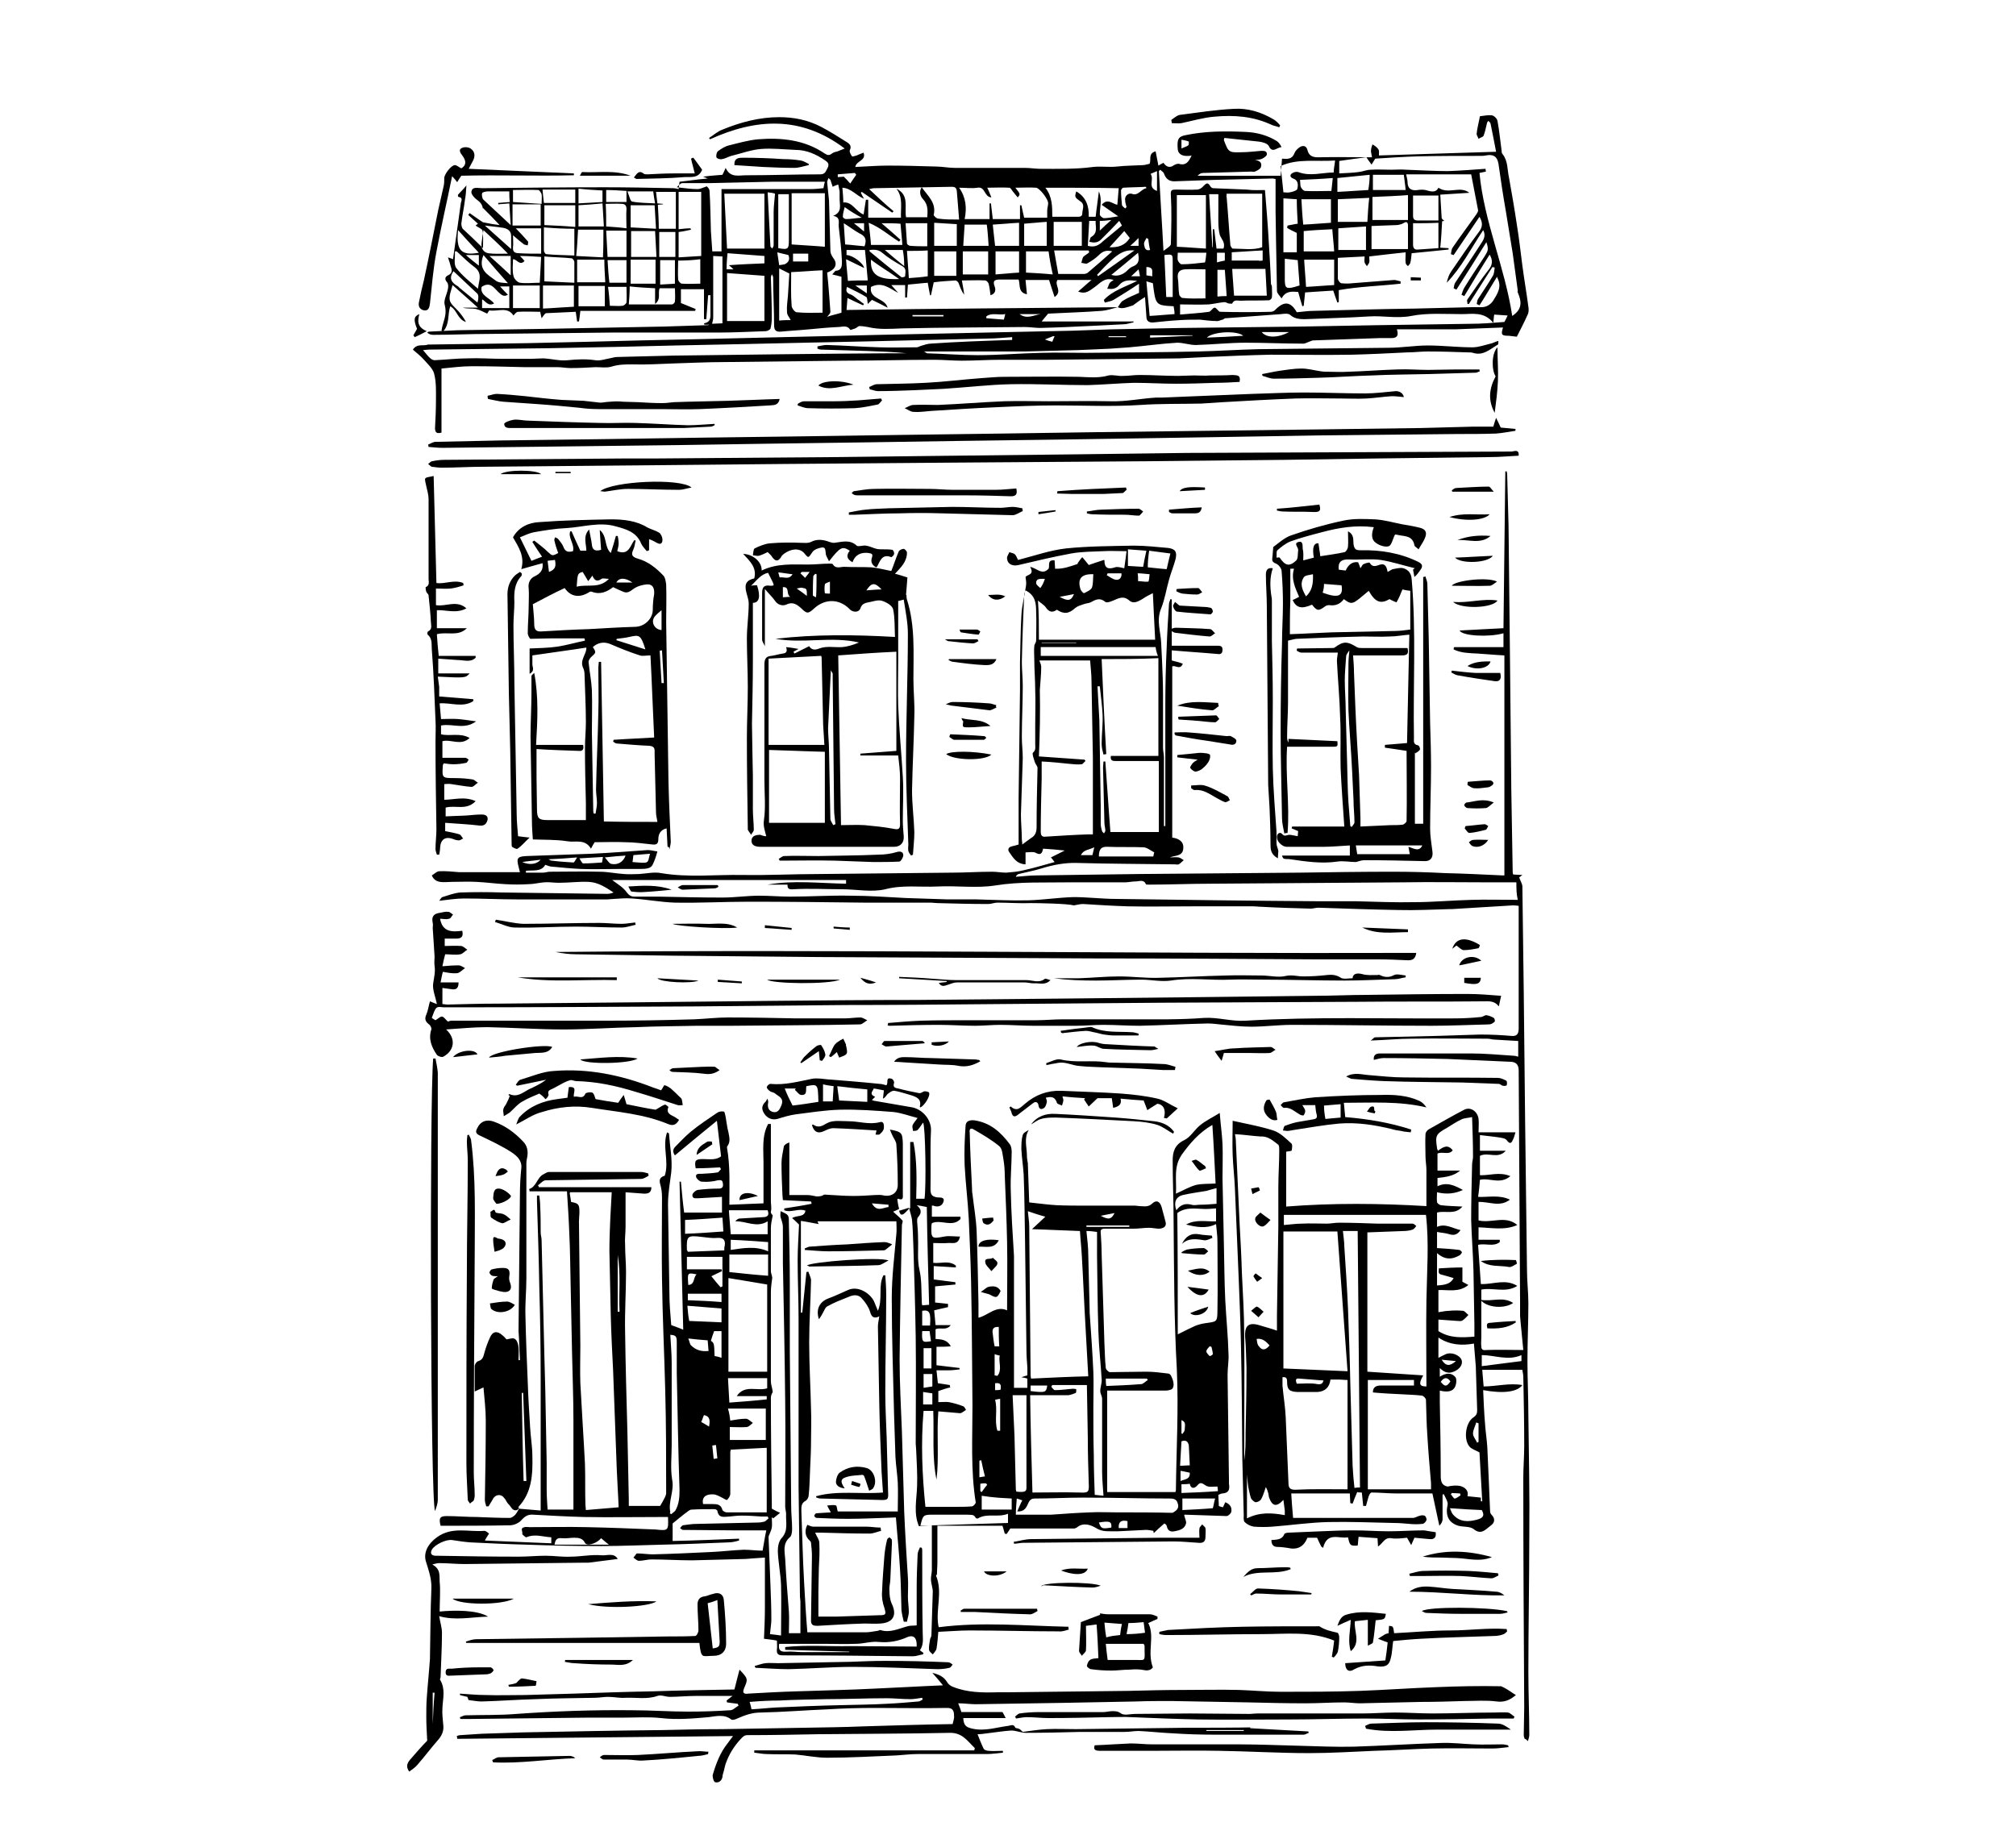<svg enable-background="new 0 0 437 398.8" viewBox="0 0 437 398.8" xmlns="http://www.w3.org/2000/svg"><path d="m242.3 66.6c-1.2.3-2.3.7-3.5.8-4 .3-7.9.4-11.6.6-.6.7-1.1 1.3-1.4 1.7h19.9v.2c-.7.1-1.4.4-2 .4-2 .1-3.9.2-5.9.3-4.1.2-8.2.4-12.3.5-1.1 0-2.3-.2-3.4-.2-8.9.1-17.8.1-26.6.3-2.5.1-4.9.3-7.4-.3-.6-.1-1.2-.2-1.8-.2-.3 0-.6.4-.9.5-.4.1-1 .4-1.1.3-.7-1.1-1.7-.6-2.6-.6-2.1.1-4.2.3-6.3.5-2 .2-4.1.3-6.1.5-1.1.1-1.5-.3-1.5-1.4 0-3.4-.2-6.8-.2-10.3 0-.2-.1-.5-.3-.7-.1.2-.2.5-.2.7.1 2.9.2 5.8.2 8.7 0 .8-.1 1.7-.3 2.4-.1.2-.7.5-1 .5-3.3.1-6.6.3-10 .3-7.7 0-15.5 0-23.2 0-9 .1-18 .2-26.9.3-4 0-7.9.2-11.9.2-.5 0-1-.1-1.4-.5.1-.1.3-.2.4-.2 2.1-.1 4.1-.2 6.2-.3 6.3-.1 12.6-.2 18.9-.3 8.6-.2 17.2-.3 25.9-.5 3.1-.1 6.2-.2 9.4-.3.3 0 .5-.2.8-.3.8 0 1.6-.1 2.4-.1 0-5 0-9.7 0-14.5-.7 0-1.3-.1-2-.1v13.4c0 .5-.2 1-.3 1.5-.5 0-1.1 0-1.6 0 0-.1-.1-.2-.1-.3 1.2-.2 1.4-.9 1.4-1.8 0-1.4 0-2.9 0-4.3-.2 0-.3 0-.5 0-.1 1.7-.3 3.5-.4 5.2-.2 0-.3 0-.5 0 0-2.1 0-4.3 0-6.5-1.9 0-3.4 0-5 0v3c1.2.5 2.2.9 3.2 1.3 0 .1-.1.2-.1.4-8.3 0-16.6 0-24.9 0-.1 1-.2 1.6-.3 2.3-.1 0-.3 0-.4 0-.1-.6-.2-1.3-.3-2.1-2.1.1-4.2.2-6.4.3-.3 0-.6.6-1 1.1-.1-.5-.2-.8-.3-1.4-1.6 0-3.2-.1-4.8 0-.4 0-.7.5-1 .8-1.3-2-3.4-.8-5.2-1.1-.1 0-.3.4-.5.7-.7-.3-1.5-.8-2.4-1s-1.9 0-2.9-.3h3.3c-1.9-1.7-3.6-3.2-5.5-4.9-.3 1.2-.8 2.3-.6 3.3.2.9 1.2 1.6 1.9 2.4.6.7 1.2 1.5 1.6 2.3-1.8-.5-1.9-2.6-3.4-3.4-.6 1.7-.1 3.9-1.5 5.4-.1 0-.3-.1-.4-.1.1-.6.2-1.1.4-1.7.4-1.3.7-2.4.3-3.9-.3-1 .5-2.3.7-3.5.1-.4.1-1.1-.2-1.4-.6-.7-.4-1.2.2-1.5 1.3-.6.7-1.5.5-2.3-.1-.5-.3-.9-.5-1.6.6.2.9.3 1.1.4.6-4.1 1.1-8.1 1.7-12.2.1-.4.5-1.2-.5-1.3-.1 0-.2-.4-.1-.5.5-.6 1.1-1.1 1.8-2-.1 1.2-.1 2.1-.3 3-.2 1.8-.6 3.5-.8 5.3 0 .3.1.8.3 1.1 1.4 1.3 2.8 2.6 4.4 4.2 0-1.5.1-2.7-.1-3.8-.1-.4-1-.7-1.5-1.1 0 0 .2-.2.5-.4-.7-.6-1.4-1.3-2.1-1.9.1-.1.2-.3.3-.4.9.6 1.8 1.3 2.9 2 0-.8 0-1.5 0-2.1.1-1.1-.2-2-1.2-2.7-.6-.4-1.5-1.4-1.3-1.9.2-1.1 1.4-.7 2.3-.7 8.8-.1 17.7-.2 26.5-.2 5 0 9.9.1 14.9.2.4 0 .8.1 1.2.2.1-.5.1-.9.2-1.6 1.9-.2 3.8-.5 6.1-.7-.5-.2-.7-.3-1-.4 1.5-.2 2.9-.3 4.2-.4.2-.4.4-.8.7-1.5 1 2.2 2.8 1.6 4.4 1.6 5.4 0 10.7-.2 16.1-.2 1.1 0 1.2-.7 1.6-1.4.4-.8.1-1.2-.5-1.6-1.9-1.3-4-2.3-6.4-2.3-2.5-.1-5.1-.4-7.6-.2-2.2.2-4.3 1-6.4 1.5-.7.2-1.3.6-2 .7-.4.1-1.1-.1-1.2-.4s0-1 .3-1.3c.8-.6 1.6-1.1 2.5-1.3 2-.5 4.1-1.1 6.2-1.3 5.1-.4 10.1.1 14.5 3.1.5.3.9.5 1.5 0 .4-.3.9-.4 1.3-.5.4-.2.8-.3 1.5-.6-9.5-7.2-19.3-6.5-29.2-2-.1-.1-.1-.2-.2-.3 1-.6 1.8-1.4 2.9-1.8 3.9-1.6 8-2.7 12.3-2.7 3.2 0 6.2.6 9.1 2.1 1.9 1 3.8 2.2 5.7 3.4.6.4.9.9.5 1.7-.1.3.2.9.5 1.3.1.1.6-.1 1-.2.5-.2.9-.4 1.5-.6.6 1.8-1.6 1.7-1.8 3.1 2.4-.1 4.7-.3 7.1-.3 3.4 0 6.8.1 10.3.2 1.4 0 2.8.3 4.2.3h15.2c1.1 0 2.3.2 3.4.2 3.8 0 7.6.1 11.3-.4 1.8-.2 3.5.1 5.3-.1s3.7-.2 5.5-.3c.5 0 1-.2 1.5-.3.4-.9-.4-2.2 1.3-2.7.2 1.1.4 2 .6 3.1.3-.2.7-.4 1.1-.6.5.7 1.2 1.3 2.3.5.3-.2.7-.3 1-.3 1.6.5 2.2-.5 2.8-1.8-.3.1-.5.1-.7.1-1.3.1-2.2-.4-2.3-1.4-.2-2.2.1-2.8 1.7-3.1 4.3-.9 8.6-.9 13-.7 2.4.1 4.7.7 6.8 2 .4.3.7.7 1 1.3-1 0-2 1.5-2.8-.3-.3-.5-1.3-.8-2.1-.9-2.5-.3-5-.5-7.5-.8-.1.3-.1.4-.1.5 1 2.6 1 2.7 3.9 2.6 1.4 0 2.8-.2 4.2-.3.6 0 1.3 0 1.2.8 0 .3-.6.7-1 .9s-.8.2-1.6.3c1.3.1 1.6.8 1.3 1.6-.2.4-.8.7-1.3.9-.2.1-.5 0-.8 0-3.5.1-7 .2-10.5.3-.4 0-.8.3-1.1.6h18c.1-1.4.2-2.6.3-3.7 1.3.1 2.2.1 2.7-1.2.2-.5.6-.9 1-1.2.8-.6 1.6-.4 1.8.5.3 1.2 1 1.6 2.3 1.6 3.8-.1 7.7 0 11.7 0-.1-.8-.3-1.2-.2-1.6 0-.4.2-.8.3-1.2.5.3 1 .6 1.3 1.1.2.3.1.8.1 1.3 8.4-.3 16.8-.5 25.4-.8-.4-2.2-.8-4.1-1.2-6.1 0-.2-.3-.4-.5-.6-.1.2-.3.4-.3.6-.2.9-.4 1.8-.7 2.6-.1.3-.7.4-1.1.7-.1-.4-.5-.8-.4-1.2.1-1.1.4-2.1.6-3.2 0-.2.1-.5.1-.5.9-.1 1.7-.3 2.6-.2.5.1 1.1.7 1.2 1.2.4 2.1.6 4.3.9 6.5 0 .2 0 .5.2.7 1.2 1.5 1 3.3 1.4 5.1.6 3.4 1.2 6.8 1.7 10.2.5 3 .8 5.9 1.2 8.9s.9 5.9 1.3 8.9c.1.6.1 1.3-.2 1.8-.7 1.6-1.5 3.1-2.3 4.7-.6-.1-1.1-.1-1.7-.2-1.6 0-1.8-.2-1.3-1.8-3.4.1-6.9.3-10.3.4-.6 0-1.1 0-1.7 0-3.6 0-7.2 0-11 0 .5 1.6-.2 1.9-1.3 1.9-.8 0-1.7 0-2.5 0-4.8.2-9.5.3-14.3.5-.2 0-.5.1-.7.2-.6.2-1.2.6-1.7.5-4.1 0-8.2-.2-12.2-.2-3.6 0-7.2.4-10.9.5-1.3 0-2.7-.5-4-.5-3.5.2-6.9.7-10.4 1-1.4.1-2.8.2-4.2.3-2.3.1-4.5.2-6.8.3-3.9.1-7.7.2-11.6.3-6.7 0-13.4 0-20.1 0-.5 0-1 0-1.8 0 .4.2.6.4.7.4 3.6.1 7.3.4 10.9.4 4.6 0 9.2-.4 13.8-.5 3.2-.1 6.5 0 9.7 0 8.1-.1 16.2-.1 24.3-.3 4.4-.1 8.8-.4 13.1-.5 9.4-.1 18.7-.2 28.1-.3 2.9 0 5.8-.5 8.6-.5 3.2 0 6.5.4 9.7.4 1.3 0 2.6-.5 3.9-.8.5-.1 1-.4 1.7-.6 0 .4 0 .7-.1.8-1.7 1-3.2 2.5-5.4 1.8-.3-.1-.7-.1-1-.1-2.9-.1-5.9-.2-8.8-.2-1.5 0-3 .2-4.5.2-4 .2-8 .4-11.9.5-5.9.1-11.8 0-17.7 0-4.6.1-9.2.3-13.8.5-2 .1-4 .2-6 .3-9.5.1-18.9.2-28.4.3-3.4 0-6.9 0-10.3 0-2.8 0-5.6.2-8.4.2-2 0-4-.2-6-.2-6.5 0-12.9.2-19.4.2-8.8.1-17.5.2-26.3.3-3.6 0-7.3.2-10.9.3-2.9.1-5.9.3-8.8.2-1.6 0-3 0-4.6.5-1 .3-2.3.1-3.4.1-1.8.1-3.6.2-5.4.2-1 0-1.9-.2-2.9-.2-2.4 0-4.8 0-7.2 0-3.8-.1-7.5-.2-11.3-.2-2.2 0-4.4.3-6.6.5v13.9c-1.1.3-1.4-.1-1.4-1 .1-2 .2-3.9.2-5.9s.1-4-.4-5.9c-.3-1.1-1.4-2.1-2.2-3-.7-.8-1.6-1.5-2.4-2.2.9-1.4 2.3-.7 3.3-1.1h.3c7-.1 14.1-.2 21.1-.3l13.2-.3c3.9-.1 7.7-.2 11.6-.3 4.6-.1 9.2-.2 13.8-.3 4.2-.1 8.4-.2 12.5-.3 4.2-.1 8.4-.2 12.7-.3 4.2-.1 8.4-.2 12.5-.3 4.7-.1 9.5-.2 14.2-.3 4.5-.1 9.1-.2 13.6-.3 4.7-.1 9.4-.2 14.1-.3 2.9-.1 5.7-.2 8.6-.3 5.1-.1 10.2-.2 15.3-.3 8.5-.1 17.1-.2 25.6-.3 5.5-.1 11.1-.2 16.6-.3 6.7-.1 13.5-.2 20.2-.3 2.5 0 4.9-.2 7.4-.4.2-.4.5-.9.7-1.4-1-.1-1.9-.1-2.9-.2-.1.4-.1.9-.2 1.8-2-2.5-4.5-1.9-6.8-1.9-3.7 0-7.5-.3-11 .4-3.1.6-6.1-.1-9.1.1-4.7.3-9.4.4-14 .6-1.1 0-2.2-.1-3.1-.9-.4-.4-1.3-.3-2-.2-2.7.2-5.4.4-8.1.6-1.3.1-2.7.2-4 .3-.2 0-.4.3-.6.3-.5.1-.9.4-1.4.3-1.2 0-2.4-.2-3.5-.3-1.4 0-2.9 0-4.3.1-1.9.1-3.8.3-5.7.5-.9.1-1.6-.2-1.6-1.2-.1-1.4-.2-2.7-.3-4.3-1 .6-1.8 1.2-2.6 1.8-1.8.6-2.5.8-3.3.4.4-.5.6-1.1 1.1-1.4 1.1-.7 2.4-1.2 3.5-1.7 0-.6 0-1.2 0-2-1.9 1.3-3.7 2.4-5.5 3.5-.5.3-1.2.4-1.9.6-.1-.2-.2-.4-.2-.6 1.9-2 4.6-2.8 7.2-4.1-1.6-.2-2.9-.3-3.9.9-.3.4-.8.7-1.3.8-.4.1-.9 0-1.3 0 .2-.4.3-.8.5-1.2.2-.3.6-.5.9-.7-2-.7-3 .8-4.2 1.6-.9.6-1.8 1.6-3.5.9 1.1-.9 1.9-1.7 2.9-2.5-2.6 0-5 0-7.4 0-.7 1.2 1.2 2.4-.6 3.7-.4-1.2-.8-2.4-1.2-3.7-1.6 0-3.3 0-5.1 0 .1 1.1.2 2 .3 3.1-2-.4-1.4-2.1-1.8-3.2-1.4 0-2.7 0-4 0-1.1 0-1.7.2-1.2 1.5.3.7.2 1.6-.9 1.9-.1-.9-.2-1.7-.4-2.5-.1-.3-.5-.7-.7-.7-1.7-.1-3.3 0-5.1 0 .2 1.2.4 2.1.5 3.1-.6-.8-.9-1.7-1.2-2.5-.1-.3-.5-.6-.7-.6-1.6.1-3.2.2-4.7.4-.2 1-.4 1.9-.6 2.8-.1 0-.1 0-.2 0-.2-.9-.3-1.7-.5-2.7-1.5.1-2.9.3-4.3.4-.1 1-.1 1.9-.2 2.8-.1 0-.3 0-.4 0 0-.9 0-1.9 0-2.7-1.1 0-2.1 0-3 0 .5.6 1 1.1 1.5 1.7-1.9-1-3.5-2.5-5.9-1.3-.5 2.7 3.1 2.4 3.6 4.5-1.2-.6-2.3-1.2-3.4-1.7-.3.3-.5.5-.9.9-.1-.7-.1-1.3-.3-1.5-1.3-.8-2.8-1.5-4.2-2.2-.3.9-.1 1.3.7 1.6.6.2 1.1.7 1.6 1.1.5.3.9.7 1.4 1-.1.1-.2.2-.2.3-1.1-.5-2.2-1-3.4-1.6-.1.9-.1 1.7-.2 2.6 19.8-.3 39.3-.4 58.8-.6zm31.9-25.4c.3 3.7.6 7.2.8 10.8.2 3.2.4 6.4.5 9.5 0 .2.2.4.2.6 0 .8.1 1.6 0 2.4 0 .2-.4.6-.6.6-2.1.1-4.2 0-6.2.1-.7 0-1.4-.3-1.8.6 0 .1-.5 0-.8 0-.3-.1-.6-.3-.9-.3-1.1.1-2.3.4-3.4.5-2.1.1-4.1 0-6.2 0v2.2c2.1-.2 4.2-.3 6.3-.6.4-.1.8-.9 1.2-.9s.8.9 1.2.9c3.7.1 7.3.1 11 0 .3 0 .8-.2 1-.5 1.9-1.9 3.3-1.7 4.6.6 1.2-.1 2.4-.3 3.6-.3 7.4-.2 14.8-.4 22.1-.5 4.1-.1 8.2-.2 12.2-.3h2.1c1 0 1.8-.4 2.5-1.3 1-1.6 2-3.1 1-5 0-.1-.1-.2-.1-.3-1.3 2.1-2.5 4.2-3.8 6.2-.2-.1-.4-.2-.6-.3.1-.4.1-.8.3-1.1 1.1-1.7 2.2-3.3 3.2-5 .3-.5.3-1.2.4-1.8-.2 0-.3-.1-.5-.1-1.7 2.7-3.4 5.3-5.1 8-.1 0-.2 0-.3 0 0-.4-.2-.8 0-1 1.5-2.1 2.9-4.3 4.5-6.3 1-1.2 1-2.2.3-3.4-1.9 3-3.7 6-5.5 9-.2-.1-.4-.2-.6-.3.2-.5.3-1 .6-1.5 1.4-2.3 2.9-4.5 4.4-6.8.8-1.3.9-1.5.4-3.1-2.2 3.5-4.3 6.9-6.5 10.3-.2-.1-.4-.2-.6-.3.1-.4.1-.9.4-1.3 1.9-2.9 3.9-5.8 5.8-8.8.5-.8.7-1.6.2-2.5-2.6 3.9-4.7 8.1-7.9 11.4.2-.9.5-1.8 1-2.5 2-2.9 4-5.9 6.1-8.7.8-1.1.6-2.1 0-3.1-1.9 2.8-3.7 5.5-5.6 8.3-.2-.1-.4-.1-.6-.2.1-.4.1-.9.3-1.3 1.7-2.5 3.5-4.9 5.2-7.3.2-.3.4-.6.4-.9-.5-2.6-1-5.2-1.5-7.8-4.7 0-9.3 0-14.1 0 .1.6.3 1.1.3 1.6 0 1.5.8 2 2.2 1.8.6-.1 1.2-.1 1.7 0 1.1.3 2.2.7 2.8-.5 2.2 1.5 4.7-.5 6.7 1.1-2.1.1-4.2.3-6.3.4.1 1.8.2 3.4.3 5 0 .3.4.5.6.7-.1 0-.4 0-.5.1-.1 1.9-.2 3.8-.4 5.7.6 0 1.2.1 1.8.1v.3c-2.6.3-5.2.5-8 .8-.1.7-.1 1.4-.3 2.1 0 .2-.3.4-.5.7-.2-.2-.5-.4-.5-.7-.1-.7 0-1.4 0-2.3-2.8.3-5.4.6-7.9.9 0 .6.1 1 0 1.3s-.3.5-.5.8c-.2-.3-.4-.5-.5-.8-.1-.4 0-.8 0-1.3-2.1.1-3.9.2-5.8.3v4.5c0 .3.4.9.7 1 .8.1 1.7.1 2.5 0 3-.2 6-.5 9-.7.4 0 .9.2 1.4.3v.5c-4.4.5-8.9.6-13.4 1.4v2.6c-.1 0-.2.1-.3.1-.3-.8-.6-1.7-.9-2.6-2.1.1-4.2.3-6.1.4-.1 1-.2 2-.3 2.9-.1 0-.2.1-.3.1-.3-1-.6-2-.9-3.1-1.3-.1-2.7-.3-3.6 1.4-.4-.6-1-1.1-1-1.6-.1-3.6-.1-7.3-.2-10.9 0-2.1-.1-4.1-.1-6.2 0-2.4 0-4.8 0-7.2-.3 0-.4-.1-.6-.1-4.2.1-8.5.2-12.7.3-2.8.1-5.6.2-8.4.3-1.3.1-2.1-.5-2.5-1.7-.1-.3-.5-.5-.8-.8-.1.1-.2.2-.3.3.3 5.7.7 11.4 1 17.3.6-.5 1.6-1 1.6-1.5.1-3.5.2-7.1 0-10.6-.1-1.1.2-1.2 1.1-1.2 1.5 0 3.1.1 4.6 0 .5 0 1.1-.4 1.4-.8.6-.6.9-.8 1.4 0 .1.2.4.5.6.5 2.4.1 4.8.2 7.3.3 1.6.2 2.8.1 4 .1zm-54.8 32.5c0-.2 0-.4 0-.6-1.7.1-3.5.3-5.2.3-4.3.1-8.7.2-13 .3-4.1.1-8.2.2-12.3.3-4.7.1-9.5.2-14.2.3-4.5.1-9 .2-13.4.3-4.9.1-9.8.2-14.6.3-4.2.1-8.3.2-12.5.3-5.1.1-10.1.2-15.2.3-8.7.1-17.3.2-26 .3-.4 0-.8.1-1.3.1.6.7 1 1.3 1.6 1.8.2.2.6.4.9.4 2.4-.1 4.8-.4 7.2-.4 2.5-.1 5 .1 7.5.1h6.2c.9 0 1.8-.1 2.7-.1 1.8.1 3.6.6 5.3.4 2-.2 3.9-.3 5.9 0 1.1.2 2.4-.3 3.6-.5.4-.1.8-.2 1.3-.2l12-.3c15.6-.2 31.1-.4 46.7-.5h3.9c-2.8-.3-5.7-.4-8.5-.5-3.3-.1-6.7-.2-10-.3-.3 0-.5-.1-.8-.2 0-.2 0-.3 0-.5.7-.1 1.3-.3 2-.3 3.8.1 7.6.4 11.4.5 2.7.1 5.4 0 8.1 0 .3 0 .6-.2.9-.3.7-.2 1.5-.5 2.2-.5 5.6-.4 11.6-.6 17.6-.8zm102.6-37.1c0 .2.1.4.1.6-.5.1-1 .2-1.4.3 1 10.6 5.5 20.4 7.1 31 2.3-1.5 2-3.2 1.2-5.1-.1-.1 0-.3 0-.4-.4-2.7-.7-5.4-1.1-8.1-.5-3.1-1-6.1-1.5-9.2-.6-3.4-1.1-6.8-1.6-10.3-.3-1.5-1.1-2-2.7-1.7-.4.1-.9.1-1.3.1-4.5 0-9 0-13.5.1-3.1.1-6.2.3-9.2.5-.2.3-.5.8-.8 1.3-.3-.5-.7-.9-1.1-1.6-1.8.2-3.8.5-5.9.8v2.7c1.4-.1 2.8-.1 4.2-.3.9-.1 1.8-.5 2.6-.5 1.5-.1 3 0 4.5 0 1.1 0 2.2-.1 3.2 0 3 .1 6.1.3 9.1.3 2.7-.1 5.4-.3 8.1-.5zm-114.1 11c-.2-2.2-.3-4.2-.5-6.2-.1-.7-.4-.9-1.1-.9-5.6.1-11.2.2-16.7.3-.4 0-.7.1-1.2.2 1.8 1.7 3.5 3.3 5.3 4.8-.1.1-.2.2-.3.3-2.2-1.5-4.4-3-6.6-4.5-.1.1-.1.1-.2.2.2.4.4.8.7 1.3-1.7-.7-2.8-2.3-4.7-2.4.1 1.2.2 2.2.2 3.2 2-.2 2.7 2 4.4 2.6.2-1.1.3-2.1.5-3.2h.5v3.9h7.1c-.1-2.2.5-4.4-1-6.3 2.9 1.4 1.7 4.1 2.1 6.2h4.6c.1-1.4.2-2.7-.9-3.9-.5-.5-1-1.6-.3-2.6 1.3 1.9 3.2 3.3 2.6 6 0 .2.6.8 1 .8 1.4.2 2.8.2 4.5.2zm6.6-3.5h.3c.1 1.1.3 2.3.4 3.4h5.9c0-1.1 0-2 0-3h.3c.2.9.4 1.9.6 2.7h5c0-.6 0-1.1 0-1.6s.2-1 .2-1.5c.1-.8-1.8-3.3-2.6-3.4-1.5-.1-2.9 0-4.5 0 1.1 1.4 1.1 1.4.5 2.1-.3-.4-.6-.7-.9-1.1-.3-.3-.6-1-.9-1-1.6-.1-3.2 0-4.8 0 .4.8.6 1.4.9 2.1-1.6-.1-1.3-2.4-3-2.1-1.3.2-2.6 0-4 0 1.5 2.1 1.7 4.4 1.2 6.8h5.4c0-1.2 0-2.3 0-3.4zm-48.8 9.8c0-4.1 0-8.1 0-11.9-2.8 0-5.8 0-8.7 0 .2 4.2.4 8.1.6 11.9zm100.2-11.9c0 .4-.1.6 0 .8.3 3.4.5 6.9.8 10.3 0 .3.4.8.5.8 2.2 0 4.4.4 6.4-.3 0-4 0-7.9 0-11.6-2.7 0-5.1 0-7.7 0zm-94.3 11c2.7.2 5 .3 7.2.5 0-3.8 0-7.6 0-11.6-2.6 0-5 0-7.2 0zm-5.9 16.6c0-3.2 0-6.5 0-9.8-2.8-.2-5.4-.4-8.1-.6v10.4zm-9.3-28.6h6.8 12.4c1 0 2-.1 2.9-.2.1-.6.2-1.1.3-1.4-3.8 0-7.6 0-11.4 0-4.5.1-9 .2-13.4.3-2 0-4.1 0-6.1 0-.3 0-.7.4-1.2.9 1.8.2 3.1.4 4.5.4.6 0 1.1-.3 2-.6.1.1.6.5.6 1 .2 2.9.2 5.8.3 8.7.1 1.5.2 2.9.3 4.4h2c0-4.5 0-8.9 0-13.5zm70.2-.3c1.5 1.9 1.5 4.1 1.5 6.3h5.1c.6 0 1.4.1 1.4-.7 0-.9.7-2-.5-2.7-1.1-.8-1.2-.9-.8-2.1 2.1 1.2 2.8 3.2 2.7 5.5h1.5c.2-1.9.5-3.7.7-5.5.3.7.4 1.4.4 2.1 0 1-.2 1.9-.2 2.9 0 .3.6.8.9.8.9 0 1.8-.2 3.1-.4-1.4-1-2.5-1.7-3.6-2.5 1.3-1.5 2.3-.2 3.4 0 .1-1.2.2-2.3.3-3.6-5.3-.1-10.5-.1-15.9-.1zm28.5 1.6v11.2c2.4.1 4.4.3 6.3.4 0-4 0-7.8 0-11.6-2.3 0-4.4 0-6.3 0zm-108-.7v8.1c.9-.1 1.8-.2 2.6-.2 0 .1 0 .2.1.3-.9.2-1.8.4-2.7.5v5.5c1.7-.1 3.3-.2 4.9-.3 0-4.8 0-9.4 0-13.9-1.7 0-3.3 0-4.9 0zm35.3 26.2c0-2.5 0-5.2 0-7.8-.7-.2-1.2-.3-2-.5.4-.4.6-.8.8-.8 1.4-.1 1.3-1.3 1.3-2.1-.1-2.5-.4-5-.7-7.5-.1-.8.5-2-1.2-2.3 2-.8 1.4-2.3 1.4-3.6 0-.6 0-1.1 0-1.7-.1-.5-.2-1-.3-1.5-.5.2-.9.3-1.2.5-.2-.5-.3-1-.5-1.5-.1-.1-.3-.3-.4-.4-.1.3-.3.6-.3.9.1 1.3.3 2.7.4 4 .1 3.6.2 7.3.3 10.9 0 .5.3 1.1.6 1.5.8 1 .7 2-.3 2.7-.3.2-.7.4-1 .5.3 2.9.5 5.7.7 8.5 0 .4-.5.8-.7 1.1.7-.3 1.8-.5 3.1-.9zm-4.1 0c0-3.2 0-6.1 0-9.2-2.3.1-4.4.3-6.8.4 0 2.5-.1 4.9.1 7.3 0 .5.7 1.4 1.1 1.4 1.8.2 3.7.1 5.6.1zm88.8-9.5c.1 2.1.3 3.9.4 5.8h7.1c-.1-1.9-.2-3.8-.3-5.8-2.4 0-4.7 0-7.2 0zm-31-3.6c0-.1-.1-.2-.1-.4-2.5 0-4.9 0-7.5 0 .3 1.8.6 3.4.9 5.1h5.6c.2 0 .5-.1.7-.2 1.8-1.5 3.6-3.1 5.4-4.7-1.2-.3-2-.1-2.9.8-.7.7-1.6 1.3-2.5 1.8-.3.2-.9-.1-1.3-.1.1-.4.2-.9.4-1.3.4-.4.9-.6 1.3-1zm69.1-.7c0-1.7 0-3.4 0-5.1 0-.7-.3-1-1-.5-.4.2-1 .4-1.5.4-1.8.1-3.6.1-5.4.2v5zm-15.8-19.2c-4.1.3-8.1-.5-11.8 1.2.2 1.9.4 3.7.6 5.7.5 0 1 .1 1.4 0 .6-.1 1.5-.4 1.6-.7.2-.8.3-1.9-.9-2.3-.8-.3-.7-.9-.1-1.2.3-.2.9-.3 1.2-.2 2.6 1 5.2.1 7.7.1 0-.8.2-1.6.3-2.6zm8.1 12.9h7.7c0-2 0-3.7 0-5.4-2.6.2-5.1.3-7.7.4zm-179.6 1.6v5c0 .3.3.8.5.8 2 .2 4 .2 6.1.3 0-2 0-3.9 0-5.8-2.1 0-4.2-.1-6.6-.3zm171.3 7c-2.3 0-4.3 0-6.5 0 .1 2 .3 3.9.4 5.9 2.1-.1 4.1-.3 6.1-.4 0-2 0-3.8 0-5.5zm-27.9 8.4c0-2.4 0-4.3 0-6.3-1.6 0-3.1-.1-4.5 0-1.1.1-1.6.6-1.5 1.8.2 1.2.1 2.4.3 3.6 0 .3.5.8.7.8 1.7.2 3.3.1 5 .1zm-143.3-3.7c2.2.1 4.3.2 6.5.3 0-1.6 0-3 0-4.5 0-.3-.4-.8-.6-.8-1.9-.2-3.9-.2-5.9-.4zm18.3 5h9.4c.2 0 .6-.4.6-.6.1-1 0-2 0-2.9-1.2 0-2.3 0-3.3 0-.5 1 .4 2.3-1 3.4 0-1.4 0-2.4 0-3.4-1.9-.1-3.7-.2-5.5-.4 0 1.4-.1 2.6-.2 3.9zm-5.5-16.2c-1.9 0-3.7 0-5.5 0-.1 1.9-.2 3.8-.4 5.7 2.1.1 3.9.2 5.8.3.1-2.1.1-4 .1-6zm165.6-1.7c.1-1.8.2-3.5.4-5.2-2.4.1-4.6.2-6.8.3v4.9zm-7.9.2c0-1.8 0-3.5 0-5.1-2.2 0-4.2 0-6.4 0 .1 1.9.2 3.6.4 5.5 2.2-.1 4.1-.3 6-.4zm-170.8 18.6c2.3-.1 4.5-.3 6.7-.4 0-1.6 0-3.1 0-4.6-2.3 0-4.5 0-6.7 0zm163.6-18.4c-.1-1.8-.2-3.6-.2-5.3-1.1-.1-2-.1-2.9-.2v11.7h2.9c0-1.5 0-2.9 0-4.2-.8-.4-1.5-.7-2.1-1.1 0-.2.1-.3.1-.5.7-.1 1.4-.3 2.2-.4zm-46.8-.4c-2.2 0-4.1 0-6.1 0v5.2h6.1c0-1.9 0-3.6 0-5.2zm-109.8-3.6c-2.3 0-4.5 0-6.7 0v4.3c2.3.1 4.5.2 6.7.4 0-1.7 0-3.2 0-4.7zm21.8 5.1c0-2.7 0-5.4 0-8-1.4 0-2.8 0-4.3 0 .1.9.2 1.7.3 2.5.4 0 .8.1 1.2.1v.1c-.4 0-.8.1-1.1.1.1 1.8.2 3.4.2 5.2zm-29.5 11.7c.1-1.9.2-3.7.3-5.6-1.5-.1-3-.2-4.6-.2.5.5.8.8 1 1.1-1.1 1.1-1.6-.4-2.5-.4 0 1.2-.2 2.4.1 3.6.1.6.8 1.4 1.4 1.5 1.4.2 2.8 0 4.3 0zm189.3-12.9v4.6c0 .8.3 1.2 1.1 1.1 1.5-.1 3-.2 4.4-.3 0-1.9 0-3.6 0-5.5-1.9.1-3.6.1-5.5.1zm5.5-6c-1.9 0-3.6 0-5.5 0v4.4c0 .7.3 1 1 1h4.5c0-1.8 0-3.6 0-5.4zm-186.7 18.8h6.1c-.1-1.7-.2-3.3-.2-4.9-2.1 0-4 0-5.9 0zm17.2-5.5c-.1-1.9-.2-3.7-.3-5.6-1.8 0-3.5 0-5.2 0v5.6zm147.8-6.2v4.7h6c0-1.8 0-3.4 0-5.1-2 .1-4.1.3-6 .4zm-7.5 5h6.6c-.1-1.7-.3-3.2-.4-4.8-2.1.1-4.1.2-6.2.4zm-171.4 12.3h5.8c0-1.7 0-3.3 0-4.9-1.9 0-3.7 0-5.8 0zm25.5-10.5v5.2h5.4c0-1.8 0-3.4 0-5.2-1.8 0-3.5 0-5.4 0zm-25.6-12v4.6h6.1c0-1.6 0-3.1 0-4.6-2 0-4 0-6.1 0zm97.6 10.2v5h5.5c0-1.8 0-3.4 0-5-1.8 0-3.5 0-5.5 0zm-40-.7c2.2.4 2.3.2 2.3-1.9 0-2 0-4 0-5.9 0-1.3 0-2.6 0-3.9-.9 0-1.6 0-2.3 0zm-51.4 1.2c0-1.9 0-3.7 0-5.5-1.8 0-3.6 0-5.5 0 1 1 1.8 1.9 2.6 2.8.2.2 0 .6 0 .9-.3-.1-.6-.1-.8-.2-.8-.6-1.5-1.2-2.4-2 0 1 .1 1.8 0 2.6-.1 1 .4 1.3 1.3 1.3 1.6.1 3.1.1 4.8.1zm73.8-6.6c1.5 1.3 2.8 2.4 4.1 3.6-.1.1-.2.2-.3.4-2.1-1.3-4.1-3.1-6.6-4.1.2 1.8.4 3.3.5 4.8h6.8c-.1-1.6-.3-3.1-.4-4.6-1.3-.1-2.6-.1-4.1-.1zm-48.9 1.2c-.1-1.7-.2-3.3-.3-5.1-1.8 0-3.5 0-5.2 0v4.8c1.8.1 3.5.2 5.5.3zm73.5 3.7h5.2c0-1.7 0-3.3 0-5-2 .1-3.8.3-5.7.4.2 1.6.3 3.1.5 4.6zm-84.8-4.2c-.1-1.8-.2-3.3-.3-5-1.9.2-3.6.3-5.2.4v4.6zm76.4 10.7c0-1.9 0-3.7 0-5.3-1.7 0-3.3 0-4.8 0v5.3zm20-5.3c-1.7 0-3.3 0-4.9 0v4.6c1.9.1 3.8.2 5.8.4-.4-1.8-.7-3.4-.9-5zm-116.9-13c-1.7 0-3.2 0-4.7 0-.4 0-1.2.2-1.2.4-.1.4 0 1.1.3 1.4 1.9 1.8 3.8 3.5 5.9 5.5-.1-1.8-.2-3.2-.3-4.7-.8.1-1.6.1-2.4.2 0-.1 0-.2 0-.3.8-.1 1.6-.1 2.5-.2-.1-.8-.1-1.6-.1-2.3zm111.6 11.8h4.9c0-1.8 0-3.5 0-5.2-1.7.1-3.3.3-4.9.4zm-96.6 8.7v4.4h5.7c0-1.5 0-2.9 0-4.4-2 0-3.9 0-5.7 0zm71.2-7.6c.1 1.9.3 3.8.4 5.9 1.4-.1 2.8-.2 4.1-.4 0-2 0-3.7 0-5.6-1.5.1-3 .1-4.5.1zm24.3 4.7c0-1.6 0-3.1 0-4.6-1.8 0-3.5 0-5.1 0v5c1.6-.1 3.3-.3 5.1-.4zm-85.1-3.4c0-2 0-3.8 0-5.7-1.5 0-2.9 0-4.4 0 .1 1.9.2 3.8.3 5.7zm71.6-7.1c-1.7-.1-3.3-.2-4.9-.3v5h4.9c0-1.5 0-3 0-4.7zm1.4 4.7h5.5c-.1-1.6-.2-3.1-.4-4.6-1.7 0-3.2 0-4.8 0-.1 1.5-.2 3-.3 4.6zm-20.7 7.5c-.2-2.4-.4-4.5-.6-6.6-1.3 0-2.7 0-4 0v1.1c1.3 0 3.7 1.8 3.8 2.8-1.2-.6-2.5-1.2-3.9-1.9.1 1.8.3 3.3.4 4.7 1.4-.1 2.7-.1 4.3-.1zm-41.1-4.3c0 1.3-.1 2.7 0 4.1 0 .3.5.9.8.9 1.3.1 2.6 0 4 0 0-1.9 0-3.5 0-5.3-1.5.2-3.1.3-4.8.3zm24.4 12.9c-.3-.6-.8-1.1-.8-1.7-.1-1.2.1-2.4.2-3.6.1-1.7.2-3.4.3-4.8-1-.5-1.6-.8-2.2-1.1v11.3c1-.1 1.8-.1 2.5-.1zm-64.3-3.6c-1.3.7-1.8-.5-2.6-.9v1.9h5.9c0-1.5 0-3.1 0-4.7-.7 0-1.3 0-2 0 .6.7 1.1 1.2 1.7 1.8-1 .6-1.5-.1-2.1-.6-1-1-1.8-2.3-3.6-1.1-.4 1.9 1.7 2.3 2.7 3.6zm24.3-16.7c1.5.1 2.9.2 4.4.4 0-1.5-.1-2.8 0-4.2 0-.8-.4-1.1-1-1.1-1.2-.1-2.3 0-3.5 0 .1 1.7.1 3.3.1 4.9zm173.3-7.9c-.1-1.2-.3-2.3-.4-3.3-2.3 0-4.5 0-6.7 0v3.3zm-103.7 12.2c0-1.8 0-3.3 0-5-1.5 0-3 0-4.7 0 .1 1.4.2 2.9.3 4.4 0 .2.5.5.7.5 1.3.1 2.5.1 3.7.1zm95.9-15.5c-2.3.2-4.7.5-7 .7v3c2.3-.1 4.5-.3 6.7-.4.2-1.2.3-2.2.3-3.3zm-197.9 16.6c-.1 0-.3 0-.4 0 .1 1.2-.3 2.8.3 3.6 1.3 1.7 3 3 4.7 4.5.1-.7.2-1.2.3-1.7.2-1.1.1-2-.8-2.8-1.5-1.1-2.8-2.4-4.1-3.6zm18.9-10.5h6.8c0-1.1 0-2.1 0-2.9-2.4 0-4.6 0-7.1 0 .1 1.2.2 2.1.3 2.9zm28.5 6.3c-1.3 0-2.4 0-3.5 0v5.4h3.5c0-1.8 0-3.6 0-5.4zm-10.6 11c0-1.6 0-3.3 0-4.9-1.4 0-2.7 0-4.1 0 .1 1.7.2 3.3.4 4.9zm129.4-7.4c.5-1.3-.5-2.1-.8-3-.4-1.6-.3-3.4-.3-5.1 0-1.2 0-2.5 0-3.7-.9 0-1.5 0-2 0 .2 3.9.5 7.7.7 11.5h.1c0-1.3 0-2.6 0-3.9h.3c.2 1.4.3 2.8.5 4.2zm13.3 2.2v4.4c0 2 .3 2.2 2.2 1.7.3-.1.6-.2 1-.3-.1-1.9-.3-3.7-.4-5.5-1-.1-1.9-.2-2.8-.3zm-121 2.3h1.5c-.3-.3-.6-.6-1-.9 2.7-.2 5.3-.3 7.7-.4 0-.6 0-1 0-1.6-2.6-.2-5.2-.4-8-.6-.1 1-.2 2.2-.2 3.5zm131.4-19.8c-2.5.2-4.8.3-7.1.4.1.7 0 1.2.2 1.6s.6.8.9.8c1.9.1 3.7 0 5.7 0 .1-.9.2-1.8.3-2.8zm-34.5 27.8c-3.9-.2-3.9-.2-4.5-5-.4-.1-.7-.2-1.4-.4.2 2.6.5 4.9.7 7.5 1.9-.1 3.7-.3 5.4-.4 0-.6-.1-1.1-.2-1.7zm-137-22.2c0-.9.1-1.5 0-2.1-.1-.3-.5-.9-.7-.9-1.8-.1-3.7 0-5.5 0v2.6c2 .1 4 .3 6.2.4zm28.9 12.2c-1.2 0-2.2 0-3.2 0v5.3c1.2-.1 2.3-.1 3.2-.2 0-1.7 0-3.4 0-5.1zm-14.1 9.9c1 0 1.9.1 2.7 0 .3 0 .8-.4.9-.7.1-1.1 0-2.3 0-3.4-1.4 0-2.6 0-4 0 .2 1.4.3 2.7.4 4.1zm56.3-12.1v.3c2.3 1.9 4.6 3.8 6.9 5.6.2.1.8-.1.8-.2 0-.8.4-1.6-.6-2.2-1.6-.9-3.1-1.8-4.5-3-.8-.6-1.6-.6-2.6-.5zm-5.6-5.8c.1 1.5.2 3.1.3 4.6 1.5.1 2.9.3 4.2.4.6-1.6 0-2.3-1.1-2.8-1.1-.6-2.1-1.4-3.4-2.2zm-57.5-4.3c1.8-.1 3.5-.2 5.2-.3 0-.9 0-1.6 0-2.5-1.8-.1-3.5-.2-5.2-.4zm136.1 10.7c-2.1 0-4.1 0-6.2 0 0 .6-.1 1.2 0 1.6s.6.9.8.9c1.7 0 3.4-.2 5.1-.4.2-.7.2-1.4.3-2.1zm-7.3 9.6c0-2.7 0-5.2 0-7.8 0-1.5-.1-1.5-1.8-1.3.1 3 .3 6 .4 9.1zm-149.4-14.5c-.2 1.1-.3 1.9-.4 2.7-.2 1.2.4 2.1 1.4 2.3 1.3.2 2.6.1 4.3.1-1.8-1.9-3.5-3.4-5.3-5.1zm61.6-8.2c.2 4 .4 7.9.6 11.7 0 .2.3.3.4.5.1-.2.3-.5.3-.7 0-2.4 0-4.8 0-7.2 0-1.3.2-2.6.3-4-.5-.2-.9-.2-1.6-.3zm107.3 14.8c0-.8 0-1.5 0-2.2-2.3.1-4.5.3-6.7.4v1.8h5.8c.3.1.6 0 .9 0zm-137.7-15c.4.9.6 2.1 1 2.2 1.5.3 3.2.3 5 .4-.2-1-.3-1.8-.4-2.6-1.8 0-3.4 0-5.6 0zm-31.2 13.8c-1.3 3.2 1 4.3 2.6 5.5.7.6 1.9.5 2.7.6-1.8-2-3.5-4-5.3-6.1zm-6.5 3.5c-1.1 1.6-.4 2.5 1 3.3.1.1.2.2.3.3 1.3 1.1 2.6 2.1 3.9 3.2.2-.7.3-1.5 0-1.9-1.8-1.7-3.5-3.3-5.2-4.9zm137.5-5.5c1.4.4 2.4-.1 3.3-1 1.3-1.1 2.7-2.2 4.1-3.4-.2-.3-.3-.6-.6-1-1.3 1.4-2.5 2.6-3.7 3.8-.7.8-1.5 1.1-2.8.7.2-.4.2-.9.4-1 1.6-.9.9-2.3 1-3.5-.6 0-1 0-1.4 0-.1 1.8-.2 3.6-.3 5.4zm-125 .7c0-1.1 0-2 0-2.8 0-1.1-.7-1.6-1.7-1.8-1.2-.2-2.5-.3-4-.5 1.9 1.7 3.7 3.3 5.7 5.1zm20.6-12.8v2.6h4.4c0-.8 0-1.5 0-2.4-1.5-.1-3-.2-4.4-.2zm-32.1 8.7c-.5 4.4.7 5.6 4.5 4.9-1.5-1.6-2.9-3.1-4.5-4.9zm95.6 10.6c-1.2-.8-2.1-1.5-3.1-2.1-1-.7-2-1.3-3-2.1-.2 3.2 1.5 4.4 6.1 4.2zm71 3.7c-.1-1.9-.3-3.8-.4-5.7-.6 0-1.1 0-1.6 0v5.8c.8-.1 1.3-.1 2-.1zm-159.8-8.7c1.7 1.5 3.1 2.8 4.6 4.2 0-1.6 0-2.9 0-4.2-1.5 0-2.8 0-4.6 0zm134.8 4.1c1.3.4 2.4 0 3.3-.8.4-.4.8-.8 1.3-1 1.6-.6 1.4-1.7 1.2-3-1.9 1.6-3.8 3.2-5.8 4.8zm7.6-18.8c0-.1-.1-.2-.1-.3-1.6.1-3.3.1-4.9.2-.2 0-.5.4-.5.6 0 1 .1 2.1.2 3.1 0 .3.5.6.7.8.1-.1.2-.2.3-.3-.1-.5-.3-.9-.3-1.4-.2-.9.6-1.7 1.4-1.5 1.4.6 2-1 3.2-1.2zm-10.7 18.8c.1.1.2.2.2.3 2.6-1.8 5.1-3.6 7.9-5.6-2.5-.2-4 .8-8.1 5.3zm-129.5-10.8c-1.1-1.2-2.4-2.5-3.6-3.7v3.1c1.4.3 2.7.5 3.6.6zm87.4 5.4c-1.2 0-2.3 0-3.9 0 1.5 1.3 2.7 2.3 4.2 3.5 0-1.4-.1-2.4-.3-3.5zm44.8-.6c1.9.1 3.4-.4 4.4-2-.4-.5-.7-.9-1.2-1.5-1 1.1-2 2.2-3.2 3.5zm-65.3 3.1c0-.6 0-1.1 0-1.7-1.1 0-2.2 0-3.3 0v1.7zm94.3 16.1c-1.4-1.2-6.6-.9-7.9.4 2.6-.1 5.1-.2 7.9-.4zm-86.4-27.9c-.2.8-.4 1.4-.4 2.1 0 .2.4.5.7.5 1 0 2-.2 3.4-.3-1.5-.8-2.6-1.5-3.7-2.3zm-14.6 9.8c.1 1 .3 1.9.4 2.8.4-.1.8-.1 1.2-.2.8-.4 1.2-1 .8-2-.7-.2-1.4-.3-2.4-.6zm105 17.3c1 1.3 3.5 1.3 5.9 0-2.1 0-4 0-5.9 0zm-15 .8v-.1c-3.1 0-6.2 0-9.2 0v.5c3.1-.1 6.1-.3 9.2-.4zm-72.9-34.9c-.1-.1-.2-.3-.3-.4-1.2.1-2.5.2-3.7.3v.6c.5 0 1-.1 1.3-.1.5.5 1 1 1.4 1.5.5-.8.9-1.3 1.3-1.9zm65.2 3.5c0-1.5 0-2.8 0-4.3-.5.2-.9.4-1.4.6.9 1.2-.8 2.9 1.4 3.7zm-32.9 26.7c-1.4.3-2.9-.4-4.1.5v.4c1.3.1 2.5.2 3.8.3.1-.4.2-.7.3-1.2zm47.6-11.6c0-.6 0-1.1 0-1.7-.6 0-1.1 0-1.7 0v2.1c.6-.2 1.2-.3 1.7-.4zm-67.7 11.8v.3h6.7c0-.1 0-.2 0-.3-2.2 0-4.5 0-6.7 0zm-94-13c-.9 0-1.7 0-2.8 0 1 .9 1.8 1.5 2.8 2.3 0-.8 0-1.5 0-2.3zm121.8 12.8c-1.5 0-3.1 0-4.6 0 1.6 1.2 3.1.2 4.6 0zm12.8-18.1c.9-.9 1.7-1.6 2.5-2.3-.9.1-1.7.2-2.5.2zm10.5 1.8c-.1-.1-.3-.1-.4-.2-.2.5-.6.9-.5 1.4.1.6.2 1.5 1.3 1.2-.2-.8-.3-1.6-.4-2.4zm7.2-19.6c.6-.3 1.1-.4 1.5-.7.1-.1.1-.7.1-.8-.5-.2-1-.3-1.6-.4zm-68.2 29.7c-.8 0-1.5 0-2.5 0 1 .7 1.6 1.1 2.5 1.7 0-.7 0-1.2 0-1.7zm58.9-8.6c0-.7 0-1.3 0-1.7-.6.6-1.2 1.2-1.8 1.7zm1.7 4.6v1.8c.4.1.8.1 1.3.2-.2-.8.5-2-1.3-2zm-61.2-9.5c-.7 0-1.3 0-2.2 0 .9.7 1.5 1.2 2.2 1.8 0-.7 0-1.2 0-1.8zm59.8 11.5c-.1-.6-.2-1.1-.3-1.5-.5.5-1.1 1-1.6 1.5zm-3 13.2c0-.1 0-.2 0-.2-1.3 0-2.6 0-3.8 0v.2zm-16 1c.2-.5.3-.8.5-1.2-.3 0-.5 0-.6.1-.5.2-1 .4-1.5.6.5.2 1.1.4 1.6.5z"/><path d="m330.5 377c-.1-.3-.2-.5-.2-.8 0-2 .1-4.1.1-6.1-.1-16.5-.2-33.1-.2-49.6 0-2.4.2-4.7.2-7.1 0-5-.1-9.9-.2-14.9 0-.6-.2-1.2-.2-1.5-2.9 0-5.8 0-8.7 0 .1 1.2.2 2.4.3 3.6 2.8 0 5.5-.8 8.4-.3-1.1 1.5-4.1 1.9-8.5 1.1.1 2.4.2 4.8.4 7.2.1 1.7.4 3.5.5 5.2.1 2.2.2 4.5.3 6.7.1 2.4.2 4.7.3 7.1 0 .3.1.6.3.8.9.9.7 1.8-.2 2.4-1.1.8-2 2.1-3.7.7-.8-.6-2.2-.4-3.3-.7-2.2-.7-2.8-2.3-2.3-4.6.1-.6-.5-1.5-.8-2.2-.1 0-.2 0-.3 0v5.4c0 .5-.3 1-.7 1.4-.5-2.3-1-4.7-1.5-7-2.6 0-5.2 0-7.8 0-1.8 0-3.6-.2-5.4-.2-.3 0-.6.7-.7 1.1-.2.6-.3 1.2-.5 1.8-.2 0-.4 0-.6 0-.1-.9-.2-1.8-.3-2.9-.3 0-.7 0-1-.1-.4.9-.7 1.7-1 2.5-.2 0-.3-.1-.5-.1 0-.6-.1-1.3-.1-2.1-2.1 0-4.3 0-6.4 0s-4.1 0-6.3 0c.1 1.6.2 3.3.4 5.3h3.2 1.2 21.6c.5 0 1-.4 1.6-.5.3-.1.8-.1 1 .1.2.1.4.7.3.9-.1.3-.5.8-.9.8-.9.1-1.8.1-2.8 0-1.1-.1-2.3-.2-3.4-.2-4.7-.1-9.5-.3-14.2-.2-4.1.1-8.1.7-12.1 1-1.3.1-2.7.1-4 0-.7-.1-1.5-.5-2-1-.3-.3-.2-1.1-.2-1.6-.1-4-.2-7.9-.3-11.9-.1-8.3-.1-16.5-.3-24.8-.1-4.9-.3-9.8-.5-14.7-.3-6.4-.5-12.7-.8-19.1-.1-2.5-.4-5-.5-7.5-.1-2.4 0-4.7 0-7.4 3.1.7 6 1.2 8.8 2.1 1.5.5 2.7 1.7 3.9 2.8.3.2.2 1 .1 1.5 0 .2-.7.2-1.2.3v11.9c10.1-.8 20.3-.7 30.4-.1 0-2.7 0-5.3 0-7.8 0-1-.2-2-.2-3 0-1.6-.1-3.2 0-4.8 0-.4.4-.9.8-1.1 2.5-1.4 5.1-2.9 7.6-4.2 1.4-.7 2.9.4 3.1 2 .1.9 0 1.8 0 2.9h8c-.2.7-.3 1.1-.5 1.5-.3.7-.6 1.3-1.4.2-.3-.4-1.1-.5-1.7-.6-1.3-.2-2.6-.3-4.1-.5v3.4h5.6c-1.7 1.9-3.8.2-5.6 1.1v4.2c2.1.1 4.2-.8 6.6.2-2.2 1.9-4.5.3-6.6.8-.1 1.2-.2 2.4-.4 3.7 2.3.1 4.6-.5 6.9.6-2.2 1.7-4.5.4-6.8.5v4c2.8.7 5.8-1.2 8.4 1-2.7 1.2-5.5.6-8.4.5v2.7h4.6v.5c-1.4 1.1-3 .2-4.7.6.2 2.8.4 5.6.6 8.5 2.7.1 5.3-1.2 7.9.4-2.5 1.6-5.2.3-7.8.8v10.4c0 .6-.1 1.3 0 1.9 0 .7.3.9 1.1.8 2.6-.1 5.2 0 8 0-.2-1.9-.4-4.1-.6-6.2 0-.4-.1-.8-.1-1.2 0-1 0-2 0-3-.1-16.7-.2-33.5-.3-50.2 0-1.3-.6-1.9-1.9-1.9-4.5-.2-9-.4-13.5-.6-4.6-.1-9.2-.2-13.9-.2-.6 0-1.3.2-2.1.4-.1-.8.2-1.4 1.3-1.4h19.7c3.1 0 6.2.3 9.3.5.3 0 .6.1 1 .2 0-1.2 0-2.3 0-3.4-1.7-.1-3.4-.2-5.1-.3-.5 0-1-.2-1.6-.2-5.4 0-10.9-.1-16.3 0-2.9 0-5.8.3-9 .4.4-.2.7-.7 1-.7 4.4-.1 8.8-.2 13.2-.3 3.2-.1 6.4-.2 9.6-.3 2.2 0 4.5.1 6.7.3 1.1.1 1.6-.3 1.6-1.6 0-8.8 0-17.7 0-26.6-.6-.1-1-.1-1.3-.1-4.4.3-8.7.5-13.1.8-.1 0-.3 0-.4 0-3.8.1-7.6.3-11.3.2-5.8-.1-11.5-.3-17.3-.5-.6 0-1.1.2-1.7.2-3.6-.1-7.1-.2-10.7-.4-.6 0-1.1-.1-1.7-.1-4.3 0-8.6 0-12.9 0-4.8 0-9.6.1-14.4 0-3.2-.1-6.4-.3-9.6-.5-.5 0-1 .1-1.5.2-.2 0-.4.1-.5.1-1.5-.4-7.8-.5-9.3-.5-2.4.1-4.9-.1-7.3-.1-.7 0-1.3.3-2 .3-3.7 0-7.3-.1-11-.2-.5 0-1-.1-1.4-.1-4.8 0-9.7 0-14.5 0-8.3-.1-16.6-.2-24.9-.2-5.4 0-10.7.3-16.1.2-3.1-.1-6.2-.7-9.3-.9-1.3-.1-2.6 0-4 .1-.4 0-.9.1-1.3.1-6.5 0-13.1 0-19.6 0-3.8 0-7.6-.2-11.5-.2-1.8 0-3.5.3-5.4.5.2-.2.4-.7.7-.8 1.3-.4 2.6-.9 3.9-1 3-.1 6-.1 9 0 7.6.1 15.2.2 22.8.3.5 0 .9-.1 1.4-.3-1.7-1.1-3.3-2.2-5.4-2.3s-4.3.2-6.5.2c-1.1 0-2.1-.2-3.2-.1s-2.3.4-3.4.4c-1.6.1-3.2.1-4.9 0-2.1-.1-4.2-.4-6.3-.5-1.8-.1-3.6 0-5.4 0-1.6 0-3.5.5-4.3-1.4.5-.3 1-.8 1.5-.9 1.5-.1 3 .1 4.5.2h3.8 7.1 2.2c-.1-.4-.2-.8-.3-1.2-.5-1.9-.2-2.2 1.7-2.3 4.7-.2 9.5-.3 14.2-.5 4-.2 8-.5 12.1-.8.7 0 1.3.2 2.1.3-.3 1.1-.6 2-1 2.8-.1.3-.5.7-.9.8-.6.2-1.3.2-1.9.2-1.5 0-3 0-4.6 0-2.7 0-5.5.1-8.2 0-2.1-.1-4.1-.3-6.2-.5-.5 0-.9-.2-1.5-.4-.9 1.6-2.7 1.1-4.2 1.3v.4h3.7c.5 0 1-.2 1.5-.2 3.6 0 7.2-.1 10.8 0 1.8 0 3.5.4 5.3.5 1.1.1 2.1 0 3.2 0 1.6-.1 3.3-.5 4.8-.2 5.9 1 11.8.3 17.7.4 5.4.1 10.9-.2 16.3-.2 9.7-.1 19.4-.2 29-.3 2.9 0 5.8-.2 8.8-.2 1 0 2 .2 3 .2 1.2-.1 2.5-.2 3.7-.5 2.3-.5 4.6-1.2 6.8-1.8-.3-.4-.6-.8-.8-1l3-1.5c-1.8-.2-3.2-.3-4.7-.4-.2 1-.5 1.5-1.6.9-.5-.3-1.4-.1-2.2-.1v2.6c-2-.1-2.7-1.5-3.5-2.6-.4-.5-.3-1.1.5-1.3.4-.1.9-.2 1.5-.4 0-3.4 0-6.8 0-10.2.1-7.8.2-15.6.3-23.3 0-2 0-3.9 0-5.9.1-3.4.1-6.8.3-10.3.1-2.1.7-4.3 1-6.4.1-.6 0-1.2-.1-1.9.4-.6 2-.4 1-2.2 1.5.3 2.6 1.9 4 .4.3-.6-.4-2 1.3-1.8 0 .6.1 1.1.1 1.8 1.7.1 3.3-.5 4.8-1 .1 0 .1-.1.1-.2.3-.4.6-.9 1-1.3.4.5.8.9 1.4 1.7.9-.3 2-.7 3.3-1.1 0 0 .1 0 .1.1 0 1.7.8 2 2.3 1.5.6-.2 1.4.1 2 .2.2-1.2.3-2.3.5-3.7-1.8 0-3.4-.1-5.1 0-2.3.1-4.7.1-6.9.5-3.8.7-7.6 1.6-11.4 2.5-1.2.3-2.4-.1-2.5-1.4-.1-.4.3-.9.5-1.4.4.2.9.2 1.2.5.4.4.5 1 .7 1.2 3.5-.9 6.9-2.1 10.4-2.5 4.9-.5 9.8-.5 14.7-.6 2.5 0 5 .3 7.4.5 1.6.2 2 .9 1.6 2.5-.4 1.5-1 2.9-1.4 4.4-.6 2.1-.9 4.2-1.7 6.2-1.1 2.6-.1 5 0 7.5.1 1.4.1 2.7.2 4.1.1 2.4.2 4.7.2 7.1v11.5c0 .7.2 1.4.2 2.1v13.6 1.3h.3c0-2.1 0-4.3 0-6.4 0-6.6 0-13.3 0-19.9 0-4.2.1-8.4.3-12.5.1-3.1.3-6.3.5-9.4 0-.3.2-.6.3-1 .1 0 .2 0 .3.1v10h9.8c.6 0 1.2 0 1.2.8s-.3 1.1-1 1c-3.3-.3-6.7-.5-10-.8v2.2c.8.2 1.6.4 2.4.7-.6 1.5-1.7.2-2.3.6v37.1c1.5.2 2.5.9 2.4 2.3-.1 1.8-1.7 1.5-2.9 2 .6 0 1.3-.1 1.9 0 .4.1.8.4 1.1.6-.4.3-.7.7-1.1.9-.2.1-.6 0-.9 0-7-.1-14-.1-21-.3-2.7-.1-5.3.4-7.9 1.2-1.6.5-3.3.8-4.9 1.2-.2.1-.5.2-.6.6 1.5-.1 3-.3 4.5-.3 7.3-.1 14.7-.2 22-.3 11.7-.1 23.3-.2 35-.3 6.8-.1 13.5-.2 20.3-.2 3.7 0 7.5.1 11.2.3 4.2.1 8.3.3 12.5.5h.4c0-16 0-31.9 0-47.7-2.1-.1-4-.3-5.8-.4s-3.6-.1-5.2-.9c0-.2 0-.3.1-.5h10.7c0-1 0-2 0-3-3.1.9-9 .6-9.5-.6 3.2-.2 6.3-.3 9.5-.5.1-11.3.3-22.6.4-34h.3c0 .2.1.4.1.5.1 3.8.2 7.6.3 11.3.1 9.2.2 18.5.3 27.7.1 9.9.2 19.7.3 29.6.1 5.9.2 11.8.3 17.7 0 .2 0 .3.1.6.6 0 1.1.1 2 .1-.4.3-.6.5-.7.5.2.7.7 1.4.7 2 .1 7.7.2 15.4.3 23.1.1 9.4.2 18.7.3 28.1.1 10.6.3 21.3.4 31.9 0 2.5.3 4.9.3 7.3 0 4.1-.2 8.2-.2 12.4 0 4 .2 8 .2 12 .1 8.6.3 17.2.2 25.9 0 9.9-.2 19.8-.2 29.7 0 4.5.2 9 .2 13.6 0 .4-.2.9-.3 1.3-.5-.5-.6-.5-.7-.5zm-1.8-185.7c-2.2 0-4.4 0-6.7 0-5.9 0-11.9-.1-17.8 0-13.9.1-27.8.2-41.7.3-4.5 0-9 .2-13.4.2-.3 0-.7 0-.7-.1-.5-1.1-1.4-.6-2.2-.6s-1.6.2-2.3.2c-3.9 0-7.9 0-11.8 0-5.5.1-11-.2-16.5.7-4 .6-8.2 0-12.3.2-3.8.2-7.6-.4-11.4.6-3 .7-6.3 0-9.4 0-3.5 0-7-.2-10.5 0-1.1.1-1.3-.2-1.3-1-1.5 0-2.9 0-4.3 0 5.6-1 11.3-.3 17-.2 0-.3 0-.7 0-.8-16.9 0-33.7 0-50.7 0 1.2.9 2.4 1.6 3.1 2.6.5.7 1 1 1.7 1h5.3c4.6.1 9.2.2 13.8.2 2.7 0 5.3-.4 8-.4 2.2 0 4.5.2 6.7.2 4.4 0 8.7-.3 13.1-.2 4 0 8 .3 11.9.5 3 .1 6 .2 9.1.3h5.1 1.2c3.8.1 7.6.3 11.3.2 3.2-.1 6.4-.6 9.7-.7 3.1 0 6.2.4 9.3.4 14.5.2 28.9.4 43.4.5h8.4c4.3.1 8.6.3 12.8.2 4.1 0 8.2-.4 12.4-.5 3.3-.1 6.6 0 10 0-.3-1.3-.3-2.5-.3-3.8zm-19.5 109.3c0-6.3-.1-12.5 0-18.7s.6-12.4-.1-18.5c-10.3 0-20.5 0-30.8 0v2.2c1.4-.1 2.6-.3 3.9-.3 1.8-.1 3.6 0 5.4 0 .9 0 1.7-.2 2.6-.2 2.8 0 5.6.1 8.4.2h7.6c.3 0 .5.3.8.5-.2.3-.5.7-.8.8-.6.2-1.3.3-1.9.3-2.7.1-5.4.2-7.9.3v30.2c4.1.3 8 .5 12.1.8-1 1.8-.9 2.4.7 2.4zm-70.4-157.7c.3 7 .6 13.8 1 20.6-.2 0-.4.1-.6.1-.2-.8-.4-1.5-.4-2.3 0-2.1.3-4.3.2-6.4-.1-2-.4-4.1-.6-6.1-.2 0-.3 0-.5 0 .1 2.4.3 4.9.4 7.3.1 6.1.2 12.3.3 18.4v4c0 .6.1 1.1.3 1.7 0 .2.3.3.4.5.1-.2.3-.4.3-.6 0-.6-.2-1.1-.2-1.7-.1-4-.2-8-.3-12 0-.4.1-.9.1-1.3h.4c.4 5.2.7 10.3 1.1 15.3h10.5c0-5.2 0-10.3 0-15.4-.5 0-.9 0-1.4 0-2.6 0-5.3 0-7.9 0-.6 0-1.3 0-1.1-1.1h10.3c0-7.2 0-14.2 0-21.2-4.4.2-8.4.2-12.3.2zm-13.6 21.1c3.3.2 6.6.5 9.9.7.1.1.1.2.2.3-.3.2-.5.6-.8.7-.9.1-1.8 0-2.8-.1-1.9-.2-3.8-.4-5.9-.5v3.7c-.1 3.9-.2 7.7-.2 11.6 0 .6.2 1.1 1 1 3.1-.2 6.3-.4 9.4-.5h.9c0-2.5 0-4.8 0-7.1 0-3.2 0-6.3 0-9.5-.1-5.6-.2-11.2-.3-16.7 0-1.5-.2-2.9-.3-4.4-3.7 0-7.3 0-11 0 .2.5.4 1 .4 1.4 0 1.7-.2 3.3-.3 5 .1 4.7 0 9.5-.2 14.4zm66.9 133.3c-.7-10.1-1.5-20.2-2.2-30.3-4 0-7.8 0-11.7 0v29.7c4.5.2 9 .4 13.9.6zm-24.4-51.4c.1.4.2 1.1.2 1.8.3 5.8.5 11.6.8 17.5.2 3.6.4 7.2.5 10.8.2 4.4.5 8.8.5 13.3.1 8.7 0 17.4 0 26.1v1.3c.3-2 .3-4 .3-6 .1-4.6.2-9.1.2-13.7 0-.2 0-.4 0-.5-.1-2.2-.1-4.4-.3-6.6-.1-1.9.3-3.4 3-2.6 1.3.4 2.5.7 3.9 1.2 0-1.1 0-2.1 0-3.2.1-6.5.2-12.9.3-19.4 0-2.8 0-5.6 0-8.5 0-2.7.2-5.3.2-8 0-.4 0-1-.2-1.2-1.2-.9-2.2-1.9-3.9-1.8-1.7-.1-3.6-.4-5.5-.5zm24.4 77c0-8.2 0-15.9 0-23.7-.8 0-1.3-.1-1.9-.1s-1.2 0-1.8 0c-.2 1.7-1.2 2.6-2.8 2.7-1.5 0-2.9 0-4.4 0-1.7-.1-2.2-.5-2.2-2.2 0-.8-.2-1.1-1-1v1.8c.2 2.3.6 4.6.7 6.9.2 4.8.4 9.5.6 14.3 0 .9.3 1.4 1.4 1.4 3.8-.2 7.6-.1 11.4-.1zm14.4-23.7c-3.5 0-6.8 0-10 0v23.7h13.7c0-.6 0-.9 0-1.3-.3-3.5-.6-7-.8-10.4-.2-2.6-.2-5.2-.3-7.7 0-.3-.5-.8-.8-.9-1.5-.2-3-.2-4.4-.3-2.1-.1-4.2-.2-6.3-.4 0-1.1.6-1.5 1.7-1.5h7.2c0-.3 0-.7 0-1.2zm5.1-49.1v3.7h4.9c-1.4 1.2-3.1 1.4-4.9 1.6v1.8c2-1 3.7-.2 5.5.8-1.7.8-3.5 1-5.6.5 0 .8-.1 1.4 0 2.1 0 .3.5.6.8.7 1.6.2 3.2.2 4.7.3-1.6 1.9-3.7.8-5.5 1.3v3.1c1.8-.8 3.3.3 5.1.7-.7 1-1.4 1.2-2.4.9-.9-.3-1.8-.3-2.7-.5v3.5c1.7.1 3.2.2 4.8.4.2 0 .5.3.6.5 0 .1-.2.4-.4.6-1.8 1.1-3.4 1-5-.4v7c2.1-.1 3-.5 3.6-1.6-.7-.2-1.4-.4-2.1-.6-1.2-.3-1.2-.3-1.1-1.5 1.6-.1 3.3-.2 5.1-.2v3.1c.4.2.7.4 1.3.7-2.1 1.7-4.4 1-6.5 1.1v4.8c.8-.1 1.6-.3 2.3-.3 1-.1 2-.1 3 0 .4 0 .8.6 1.2.9-.4.4-.8.9-1.3 1.2-.3.2-.7.1-1 .1-1.4-.1-2.8-.2-4.2-.3v2.5c2.5 1.6 5.2 1.4 7.8 1.2 0-1 0-1.8 0-2.7-.1-3.9-.1-7.7-.2-11.6-.1-3.7-.4-7.4-.5-11 0-4 .1-8 .2-12 0-.6.2-1.1.2-1.7 0-2.8-.1-5.6-.2-8.6-.9.2-1.7.2-2.3.5-1.1.5-2.1 1.2-3.1 1.8-2.5 1.4-2.6 1.7-2.2 4.4 0 .2.1.3.2.6 1.1-.8 2.1-1.5 3.2-.1-.8 1.1-2.1.2-3.3.7zm.5 51.4v2.5c.1 5.1.2 10.3.2 15.4 0 1.3-.1 2.6 1.5 2.9.9-.2 1.9-.3 2.8-.1 1 .3 1.8 1 1.5 2.2 1 .1 2 .2 2.9.3v.8h.3c-.2-3.6-.4-7.3-.6-10.6-.9-.5-1.7-.7-2.2-1.3-1.3-1.6-.8-5.2.9-6.3.7-.5.8-.9.8-1.6-.1-3.2-.2-6.3-.3-9.5-.1-1.6-.3-3.3-.4-4.9-2.7.5-5.3.3-7.7-1.3v4.4c.6-.3 1.1-.6 1.6-.8 1.1-.5 2.9.1 3.4 1.2.4 1-.4 2.1-1.7 2.6-1.2.5-2.1.1-3-.8v1.9c1.2-.8 2.5-1 3.4.1.3.4.2 1.5-.1 2.1-.5 1-1.6 1.2-3.3.8zm-86.9-162.8h25.2c-.2-3.3-.3-6.6-.5-10.1-.8.4-1.6.8-2.3 1.3-.9.5-1.9 1.1-2.8.3-1-.9-1.9-.7-3-.2-.7.3-1.8.8-2.2.5-1.2-1-2.1-.5-3.2.1-.4.2-1 .2-1.5.4-.6.2-1.3.4-1.8.8-1.4 1.3-2.5 1.4-4 .4-1 .7-1.7.5-2.4-.5-.4-.6-1.2-1-1.7-1.5.2 2.9.2 5.6.2 8.5zm-2.9-10.7c-.1.3-.3.7-.3 1-.2 4.8-.4 9.6-.5 14.5 0 1.7.2 3.5.2 5.2 0 3.7-.2 7.4-.2 11.1 0 1.5.2 3.1.2 4.6-.1 4.1-.3 8.2-.4 12.2 0 1.8.2 3.6.2 5.4 0 .3.1.6.1 1.1.7-.5 1.3-1 1.9-1.4.9-.5 1.2-1.3 1.2-2.4 0-4.3.1-8.5.2-12.8 0-.4-.5-.9-.6-1.3-.2-.7-.6-1.7-.4-2 .7-.6.5-1.2.5-1.9 0-1.4 0-2.7 0-4.1 0-2.5.1-5 0-7.5 0-2.3-.2-4.5-.2-6.7 0-1-.1-1.9 0-2.9 0-.4.4-.8.4-1.2 0-2.1.1-4.1 0-6.2 0-1.8-.1-3.6-2.3-4.7zm72.5 194.5c-.2-18.6-.3-37.1-.5-55.6-1.1 0-2.1 0-3.2 0 .1 1.2.3 2.2.3 3.3.3 4.5.6 9 .8 13.5.2 5.4.4 10.8.5 16.2.2 6 .3 11.9.5 17.9.1 1.6.2 3.1.4 4.8.5-.1.8-.1 1.2-.1zm-44.3-182.2c-8.4 0-16.7 0-24.9 0v1.9h25.4c-.3-.7-.4-1.2-.5-1.9zm28 188.2c0-.5 0-.8 0-1-.1-.8-.2-1.5-.3-2.3-1.5 1.6-2.4 1.4-3.1-.5-.1-.3-.1-.7-.2-1-.1-.4-.2-.7-.5-1.3-.4 1.1-.6 1.9-1 2.6-.2.4-.8.7-1.2.7-.3 0-.8-.5-1-.8-.3-.8-.4-1.6-.6-2.4-.2-1.4-.3-2.7-.4-4.1h.1v10.8c2.8-1.4 5.4-1.2 8.2-.7zm-40.3-142.8h11.8c0-.1.1-.5.2-.9-.8-.4-1.6-1.1-2.4-1.1-2.5-.1-5.1 0-7.6-.1-1.5-.1-2 .5-2 2.1zm10.6-62.7c1.2.1 2.6.3 4.1.4.2-1 .5-2.1.8-3.4-1.6-.2-3.1-.4-4.6-.6-.2 1.3-.3 2.5-.3 3.6zm72.4 204.4c-2.2-.1-4.4-.2-6.9-.4.3.7.4 1.1.7 1.4 1.4 1.6 3.2 1.6 5.1 1.1 1.1-.3 1.9-.7 1.1-2.1zm-76.7-208.3v3.6c1.1.1 2.2.1 3.3.2.2-1.2.4-2.2.7-3.5-1.4-.1-2.6-.2-4-.3zm85.3 174.7c-2.9 1.3-5.8 0-8.6 0v2.4c2.9-.4 5.7-.7 8.6-1.1 0-.4 0-.9 0-1.3zm-92.8-169.3c-2.5-.1-3.5.9-2.8 3.2.1.4.7 1 .8.9.6-.3 1.5-.7 1.7-1.2.3-.9.2-1.9.3-2.9zm-96.1 60.6c-1.3.1-2.5.2-3.6.3-.1.6-.1 1.1-.2 1.5 3.8.3 3.2.4 3.8-1.8zm-5.3.4c-1.5.1-2.8.2-4.5.4.6.6.9 1.3 1.4 1.4 1.4.3 2.6-.4 3.1-1.8zm-10 .6c.3.5.6 1.1.8 1.1 1.3 0 2.7-.1 4.1-.2.1-.4.1-.8.2-1.2-1.6.1-3.2.2-5.1.3zm155.5 113.9c1.5 0 3-.2 4.5.1.9.1 1.1-.2 1.3-.8-1.8-.1-3.5-.3-5.2-.4-.7-.1-1 .1-.6 1.1zm-5.9-8.3c-.8-.9-1.6-1.6-2.8-1.4.1.6.1 1.2.5 1.6.7 1 1.5.8 2.3-.2zm-28.5-165.7c.8 0 1.5.2 2.2.1.2-.1.2-1 .3-1.6-1.1-.1-1.9-.2-2.6-.2.1.5.1.9.1 1.7zm73.8 182.6c-.2-.1-.3-.1-.5-.2-.2.8-.7 1.6-.7 2.4 0 .7.6 1.3.9 2 .1-.1.2-.1.3-.2 0-1.3 0-2.7 0-4zm-201.6-122.3c.4.2.5.3.7.3 1.6.2 3.1.3 4.7.4.2 0 .4-.5.8-1.1-2.2.2-4 .3-6.2.4zm124.2-62c-1 0-2 0-3 0-.1.1-.1.3-.2.4.7.4 1.3.9 2 1s1.3-.4 1.2-1.4zm-8.8 61.1h2.5c.1-.5.2-.9.4-1.7-1.2.6-2.3.5-2.9 1.7zm-7.8-59.9c-1.1 0-1.9-.1-1.9.9 0 .4.6.8.9 1.1.4-.5.7-1.1 1-2zm-109.3 60.9c-1.5.2-2.8.3-4 .5 1.6.7 3.1.5 4-.5zm112.5-57c1.8 1 2.5.9 3.1-.6-1 .2-1.9.4-3.1.6zm82.6 170.2c.9 1.1 1.3 1.1 2.1-.1-.7-1-1.4-.9-2.1.1zm3.3-4.5c-1.1-.1-2-.2-3.1-.3.9 1.4 1.7 1.5 3.1.3zm-82.3-155.7v-.1c-2.5 0-5 0-7.5 0v.1zm83.3 184.8c0-.1-.1-.3-.1-.4-.6 0-1.2-.1-1.8-.1-.1.1-.1.2-.2.3.3.3.6.9.8.9.4 0 .8-.4 1.3-.7z"/><path d="m112.4 327.1c1.6.1 3.3.3 4.8.4 0-9.7 0-19.2 0-28.7 0-6.6-.1-13.1-.3-19.7-.1-6.2-.3-12.4-.5-18.5 0-.4 0-.9 0-1.4h.5c.1.8.2 1.6.2 2.4.1 1.9.1 3.7.1 5.6 0 .6.2 1.1.2 1.7.2 8.3.4 16.7.6 25 .1 2.5.1 5 .2 7.5.1 5.2.2 10.5.3 15.7v5.8c0 1.4.1 2.9.2 4.4h5.6c0-.5 0-.9 0-1.4 0-6 0-12 0-18 0-4.9-.2-9.8-.3-14.6s-.2-9.7-.3-14.5c-.1-3.8-.1-7.7-.3-11.5-.1-2.9-.3-5.8-.5-9-2.7 0-5.4 0-8.1 0 0-.2-.1-.5-.1-.5 1.6-.5 1.7-2.5 3.1-3.2.4-.2.8-.5 1.2-.5h20c.5 0 1 .2 1.5.3 0 .2.1.3.1.5-.5.3-1.1.7-1.6.7-6.9.1-13.8.2-20.7.3-.6 0-1.1.7-1.7 1.1.1.1.2.2.2.4h24.4c0 1.3-.8 1.4-1.6 1.4-1.3-.1-2.7-.2-4-.3v7.5c0 1.3-.2 2.6-.1 3.9 0 2 .2 3.9.2 5.9 0 4.4-.3 8.7-.2 13 .1 7.3.3 14.5.5 21.7.1 4.8.2 9.7.3 14.5v1.5h6.8c.4-.7.7-1.2 1-1.8.1-.3.3-.6.3-.9 0-7.4 0-14.9-.2-22.3-.2-8.1-.6-16.1-.7-24.2-.1-5.9 0-11.8 0-17.6 0-1-.1-2-.4-3-.3-1.1.1-1.5 1-1.8 1-3.1-.6-6.3.5-9.4.2.1.3.2.4.2.2 2.8.8 5.7.5 8.5-.3 2.3-.7 4.6-.7 6.9.1 6.4.2 12.8.3 19.1 0 2.4.2 4.7.4 7.1.8.3 1.7.6 2.6 1-.3-10.7-.5-21.4-.8-32.1h.3c.2 2.2.4 4.5.7 6.7h8.2c0-1.1 0-2.2 0-3.4-1.7.1-3.4.2-5.2.3-.6 0-1.3.1-1.2-.8.1-.4.7-.9 1.1-1 1.5-.2 3.1-.3 4.6-.3.8 0 1-.4.9-1.1s-.3-.8-1.1-.7c-1.1.3-2.3.4-3.5.3-.4 0-1.1-.6-1.2-1-.2-.8.6-.7 1.2-.7 1.1-.1 2.3-.1 3.4-.3.3 0 .5-.5.8-.7-.1-.1-.2-.3-.2-.4-1.8.1-3.5.2-5.3.2-.3-1.6-.1-2 1.5-2 1.4 0 2.9.3 4-.6-.3-2.5-.6-5-.9-7.7-3.2 2.6-6.1 5-9.1 7.5-.5-.7-.5-1.3.1-1.9 1.1-1.1 2.1-2.2 3.3-3.2 1.8-1.5 3.8-2.8 5.7-4.1.4-.3 1-.4 1.5-.3.2 0 .3.8.4 1.2.2 1.1.3 2.2.6 3.3.2 1.1.5 2.1-.3 3.1v.3c.7 4 .5 8 .5 12.3 2.6-.1 5-.2 7.4-.3 0-3 0-5.9 0-8.8 0-2.8-.4-5.8 1-8.4h.6v2.8 14c0 .7.2 1.4 0 2.2-.1.3.3.7.4.8-.2 1-.4 1.9-.4 2.8v9.3c0 .4.2.8.3 1.4-.1.9-.3 2-.3 3.1v19.4c0 .7.3 1.4.4 2.3-.1.2-.4.7-.4 1.2 0 7.7.1 15.4.2 23.1v1c.7.4 1.3.7 1.8.9-.5.4-1 .8-1.5 1.2-.1-.1-.2-.2-.3-.2 0 .7.1 1.5 0 2.2-.1.6-.4 1.1-.6 1.7-.1.1-.1.3-.1.5.1 3.4.3 6.7.4 10.1.1 2.5.2 5.1.2 7.6 0 1-.2 2-.3 3.2.9.1 1.8.2 2.4.3 0-3.7.1-7.4 0-11-.1-2.4-.6-4.8-.7-7.3 0-1 .2-2.2.9-2.9 1.4-1.6.8-3.4.9-5.1 0-.6-.2-1.1-.2-1.7 0-7.6.1-15.1 0-22.7-.1-10-.3-20.1-.5-30.1 0-2.6 0-5.2 0-7.8 0-.7-.3-1.4-.5-2.1-.1-.4 0-.8 0-1.3 1.8.8 1.8.8 1.8 2.6.1 4.3.2 8.5.2 12.8v14.9c.1 11.3.2 22.5.3 33.8 0 1.6.2 3.2.2 4.8 0 .6-.1 1.5-.5 1.8-1.6 1.4-1.1 3.1-1 4.7.2 3.8.5 7.6.8 11.4.1 1.5 0 3.1 0 4.7h2.5c0-2.3 0-4.6 0-6.9 0-.3-.1-.7-.1-1-.1-8-.2-15.9-.3-23.9 0-12.1 0-24.3 0-36.4 0-4.2-.2-8.4-.2-12.6 0-2.7.2-5.3.3-7.8-.6-.6-1-1-1.5-1.4 1.1-.7 2.6-.1 2.9-1.6-1.5-.6-3.1.5-4.6-.1 0-.1 0-.3 0-.4 2-.3 3.9-.6 5.9-1 0-.2 0-.3-.1-.5-2-.1-3.9-.2-6.1-.3 0-.3-.1-.8-.1-1.2-.1-2.3-.2-4.6-.2-6.8 0-1.2.3-2.4.5-3.6.1-.4.6-.7 1.2-.9v11.4h3.9c.7 0 1.4.2 2 .3.3 0 .7 0 1-.1.3 0 .5-.3.7-.3 2.1.1 4.2.3 6.2.3 1.6 0 3.2-.1 4.7-.2.7 0 1.3-.1 2 .1 1.7.3 3-.6 3-2.3 0-2.9-.1-5.8-.3-8.7 0-.7-.6-1.4-.9-2.1-.2-.4-.3-.7-.5-1.2 2.6.5 2.7.7 2.8 3v6.5 4.4c0 .7.2 1.6-1 1.1-.1 0-.3.2-.2.1.1.8.2 1.4.4 2.1-.5.3-1.1.5-1.3.6.6.6 1.4 1.2 2 1.9.2.2-.1.7-.1 1-.2 9.7-.4 19.4-.5 29.1 0 5.2.3 10.4.5 15.7.2 5.8.3 11.6.5 17.4.2 4.8.5 9.5.8 14.3.1 1.4 0 2.7 0 4.1 0 1.1.2 2.2.2 3.3 0 .7-.3 1.4-.4 2.1-.2 0-.4 0-.7 0-.2-.8-.4-1.7-.5-2.5-.1-2.9-.1-5.8-.3-8.7-.2-3.7-.6-7.4-.9-11.4-3.5.1-7 .3-10.4.3-2.3 0-4.5-.1-6.8-.2-.2 0-.5-.3-.5-.5 0-.1.3-.5.4-.5 1-.1 1.9-.1 3.2-.2-.2-.4-.5-.8-.8-1.5.6 0 1.3-.2 1.9 0 .2 0 .2.8.4 1.3h13c0-2.2.1-4.3 0-6.3-.1-1.8-.4-3.7-.5-5.5-.1-3.1-.2-6.1-.3-9.2-.2-8.4-.5-16.9-.5-25.3 0-4.6.6-9.3 1-13.9.1-.9 0-1.8 0-2.7-5.7 0-11.3 0-17.1 0 .2.4.2.6.3.6-1.2-.2-2.5-.5-3.9-.7v19.9h.3c.3-2.9.6-5.8.9-8.8.1 0 .3-.1.4-.1.2.6.6 1.3.6 1.9-.1 4.5-.4 9-.4 13.5 0 4.8.3 9.7.4 14.5.1 2.2 0 4.5 0 6.7 0 2.1-.1 4.1-.2 6.2-.1 1.9-.1 3.8-.3 5.6 0 .5-.3 1.1-.7 1.3-.9.5-.9 1.2-.9 2.1.2 5.2.3 10.4.6 15.6.2 3.6.4 7.2.7 10.8h12.7c.8 0 1.6-.2 2.4-.3.3 0 .5-.2.7-.2 2.1.7 4-.3 5.9-.8.6-.2 1.2-.1 2-.2 0-2.6 0-5.4 0-8.2 0-2.4.1-4.8.2-7.1 0-.6.3-1.1.5-1.6.1 0 .3 0 .4.1.1.2.1.4.1.6 0 5.9 0 11.8.1 17.6 0 1.4.3 2.7-.6 4 .3.2.5.4.8.6-.1.1-.1.3-.2.3-.7.1-1.4.4-2.1.4-9.4-.1-18.8-.2-28.2-.2-1 0-1.4-.3-1.3-1.3.1-.6 0-1.1 0-1.9-1-.2-2.1-.3-2.8-.4.1-2.2.2-4.5.2-6.7 0-3.6 0-7.2 0-10.9-1.7.1-2.9.2-4.2.3-3.9.1-7.7.2-11.6.3-2.9 0-5.9-.2-8.8-.2-.9 0-1.8.3-2.7.3-.4 0-.8-.4-1.2-.7.3-.3.6-.9.8-.9 1.1 0 2.3.2 3.4.2 4.2-.1 8.3-.3 12.5-.5 2.4-.1 4.8-.4 7.2-.5 1.4 0 2.8.2 4.1.2.3-1.6.5-3.1.8-4.4-2.2 0-4.7 0-7.1 0-3.7 0-7.4-.1-11-.1-.2 0-.4-.3-.6-.4.2-.2.4-.5.6-.6.9-.1 1.9-.3 2.9-.3 4.5-.1 9-.2 13.4-.3.5 0 1-.1 1.4-.2.3-.1.6-.5.9-.7-.1-.1-.1-.3-.2-.4-.4 0-.9 0-1.3 0-1.4-.1-2.9-.2-4.3-.2-.9 0-1.8.1-2.7.2-1 0-2.3.5-2.6-1.2 0-.2-.4-.4-.6-.4-1.7 0-3.4 0-5 .1-.5 0-1 .6-1.5.9-.8.6-1.6 1.3-2.6 2.1v3.8c4.8-.1 9.6-.3 14.4-.5v.4c-.7.2-1.5.4-2.2.4-4.8.2-9.6.4-14.4.5-4.4.1-8.8.3-13.2.3-5.4 0-10.8-.1-16.2-.3-4.1-.1-8.2-.3-12.3-.5-1.3-.1-2.6-.3-3.9-.5s-3.8 1-4.4 2.1c-.3.6-.3 1.2.7 1.3h.4c5.9.1 11.8.2 17.7.2 2 0 3.9-.2 5.9-.2 1.8 0 3.6.3 5.4.2 2.2 0 4.5-.5 6.7-.3 1.2.1 2.7-.6 3.5.8-2.1.3-4.2.5-6.3.8-.3 0-.5 0-.8 0-8.7.1-17.4.2-26.1.3-1.8 0-3.7-.2-5.5-.2-.4 0-.8.1-1.5.3 1.9 1 1.5 2.5 1.6 3.7.2 2.1 0 4.3 0 6.5 2.9-.3 8.1-.4 10.5 1.1-3.7.1-7.1.9-10.6-.1.2 1.3.6 2.5.6 3.6 0 3.2-.2 6.4-.3 9.6 0 .2-.2.5-.1.6 1.2 2 .6 4 .5 6.1-.1 1.3.1 2.6.2 3.9.1 1.2-.4 2.2-1.2 3.1-1.5 1.7-2.9 3.6-4.4 5.3-.5.6-1.1 1-1.8 1.5-.8-1.1-.4-1.9.2-2.6 1.3-1.5 2.6-3 3.7-4.1-.1-1.9-.2-3.5-.2-5.1 0-1.4 0-2.7.1-4.1.2-2.9.5-5.7.7-8.6 0-.2 0-.4 0-.5.1-4.9.1-9.8.3-14.6.1-2-.5-3.8-1.1-5.7-.8-2.2.5-4.2 2.3-5.5 3.3-2.4 6.8-1.1 10.3-1.4.2 0 .3.1.5.2.1.1.3.2.5.4-.3.5-.6.9-.9 1.5 4.8.2 9.6.4 14.4.6 0-.5 0-.8 0-1.3-1.8-.1-3.6-.8-5.4 0-.1.1-.9-.6-.9-.7.2-.5-.6-1.3.5-1.5.3-.1.7 0 1.1 0 4.1 0 8.3-.1 12.4 0 4.9.1 9.8.3 14.7.5h.1c2.9.3 2.9.3 2.8-2.7-.5 0-.9 0-1.4 0-5.6 0-11.3.1-16.9 0-3.6-.1-7.3-.3-10.9-.5-1.1-.1-1.8.3-2.6 1.2-.5.6-1.6 1.1-2.5 1.1-5 .1-10.1.1-15 .1-.4-1.6-.2-2.1 1.3-2.1 2.2 0 4.4.2 6.6.2 2.4.1 4.7.2 7.1.2.4 0 .9-.4 1.2-.7.4-.5.7-1.1 1-1.7-.5.6-.4.5-.3.4zm21.7-.3c-.1-2.8-.3-5.4-.4-8.1-.3-7.2-.5-14.4-.8-21.6-.2-3.9-.4-7.8-.5-11.7-.1-4.7-.2-9.5-.3-14.2 0-2.4.1-4.8.2-7.2.1-1.8.2-3.5.3-5.5-3 0-6 0-9 0 0 0-.1.1-.1.2.1.6.2 1.3.3 1.9 1.6.3 1.8.5 1.8 2.2 0 .7-.1 1.3-.1 2 .1 9 .2 18 .3 27 0 2.7-.1 5.4 0 8.1.3 5.8.7 11.6 1 17.5.1 2.9 0 5.9.1 8.8 0 .4.1.8.1 1.2 2.5-.2 4.7-.4 7.1-.6zm23.8-29.4h8.4c0-6.3 0-12.7 0-18.9-2.8-.5-5.5-.9-8.4-1.4zm8.3 30.5c0-4.9 0-9.5 0-14-2.6.1-5.2.3-7.8.4 0 .2-.1.4-.1.5v9.1c0 .4-.3.9-.7 1.3-.1.1-.7-.3-1.1-.5-.6-.3-1.3-.7-1.9-.7-1.7-.1-2.5.7-2.2 2.1h2.1c1 0 1.8.1 2.1 1.3.1.2.6.5.9.5zm-21 .2c.1.1.2.1.3.2.3-.3.7-.5.9-.8.8-1.4.9-2.9.9-4.5-.3-8.4-.4-16.9-.6-25.3 0-2.2 0-4.5 0-6.7 0-1.3-.2-1.5-1.4-1.6.1 2 .3 4 .3 6.1v17.8c0 2.5-.3 5.1.1 7.5.5 2.5-.9 4.7-.4 7.1 0 0-.1.1-.1.2zm13.1-20.1c1.2-.2 2.3-.4 3.4-.4.5 0 1 .6 1.5.9-.4.3-.8.8-1.3.9-1.2.1-2.4 0-3.7 0v2.8h7.8c0-2.4 0-4.7 0-6.8-2.7 0-5.4 0-8.2 0 .3 1 .4 1.8.5 2.6zm-.2-32.2c2.8.3 5.6.6 8.4.8 0-1.6 0-3.2 0-4.6-2.8 0-5.6 0-8.4 0zm40.6 81.2c.1-1.7-.5-2.6-1.9-2.1-2 .9-4 1.3-6.3 1.1-1.6-.2-3.3.4-5 .4-2.3.1-4.7 0-7 0-3.2 0-6.4 0-9.6 0-.2 1.2.1 1.8 1.5 1.7 1.2-.1 2.4.1 3.5.1h10.2v-.1c-4.6-.1-9.3-.3-13.9-.4 0-.2 0-.4 0-.6 4.7-.5 9.4-.1 14.1-.2 4.8 0 9.6.1 14.4.1zm-40.3-89.4h8c0-.8 0-1.7 0-2.8-2.4 1.5-4.7-.1-7 0 .2-.3.5-.5.8-.6 1.7-.1 3.4-.2 5.1-.3 1.1 0 1.5-.4 1.1-1.5-2.8 0-5.5 0-8.4 0 .1 1.8.3 3.5.4 5.2zm-.3 36.5c2.7-.2 5.4-.4 8.1-.7 0-.1 0-.4 0-.7-2.2 0-4.2 0-6.5 0 1.7-2.6 4.5-1 6.6-1.7 0-.8 0-1.6 0-2.2-2.9 0-5.6 0-8.5 0 .1 1.9.2 3.5.3 5.3zm-1.9-25c.1-.1.3-.1.4-.2 0-2.2 0-4.3 0-6.4-2.7 0-5.2 0-7.7 0v2.7h7.5c0 .1.1.3.1.4-.7.3-1.4.7-2.3 1.1.7.9 1.3 1.6 2 2.4zm.6-12.1c-.1-1.2-.1-2.1-.2-3-2.8.2-5.5.4-8.1.5v3c2.9-.1 5.5-.3 8.3-.5zm.2 4.1c0-.5 0-.7.1-1 .2-1.4-.4-1.8-1.7-1.7-1 .1-2.1-.1-3.1-.2-3.3-.4-3.5-.3-3.4 2.8 0 .1.1.1.2.4 2.5-.1 5.1-.2 7.9-.3zm-7.6 15.3c2.5.1 4.7.2 7 .3 0-1.2 0-2.2 0-3-2.5-.2-4.9-.4-7.4-.6.1 1.3.2 2.3.4 3.3zm17.1-17.1c-2.8-.2-5.4-.4-8.1-.5v2.2c2.7-.4 5.4-.9 8.1.3 0-.8 0-1.5 0-2zm-46.3 65.6h11.8c-.7-.5-1.2-1-1.7-1.4-1 1.2-3.1 1.8-3.5 1-.5-1-1.4-1.1-2.3-1.1s-1.8.2-2.7.1c-1-.1-1.4.2-1.6 1.4zm28.9-53c2.5.1 4.9.2 7.3.4 0-.8 0-1.3 0-1.8-2.5 0-4.9 0-7.3 0zm5.8 12.1c.5.1 1 .2 1.5.4 0-2 0-3.9 0-5.8-.7 0-1.2 0-1.6 0-.3.8-.5 1.4-.7 2.1.7.5.7.5.8 3.3zm-5.7-3.8c.3.7.3 1.2.6 1.5 1 1 2.3 1.4 3.8 1.2-.1-.7-.1-1.5-.2-2.3-1.3-.1-2.6-.2-4.2-.4zm-15.3-5.8h.4c-.2-4 .3-8.1-.4-12.3zm17.1-8.1c-2-.4-2-.4-1.8 2.3 1.5-.1 1-1.6 1.8-2.3zm1 32c.5.3 1.1.6 1.7 1 .2-1.2.3-2.2-1.1-2.5-.2.4-.3.9-.6 1.5zm40.6-46.6c0-.2 0-.3 0-.5-1.2-.1-2.3-.2-3.6-.3 1.1 2 2.4.9 3.6.8zm-37.4 51.6c-.3 0-.5.1-.8.1.1 1 .2 1.9.3 2.9.3 0 .5-.1.8-.1-.1-1-.2-1.9-.3-2.9zm-61 53.7c-.1 0-.3 0-.4 0v6.8c.1-2.3.2-4.5.4-6.8z"/><path d="m194.9 262.5c.7-.2 1.4-.4 2-.6.1 0 .3.1.4.1 0-4.8 0-9.6 0-14.4h.7c.8 4 .7 8.2.6 12.3h1.8c.4-2.5.2-15.8-.3-16.5-.4.5-.7 1.1-1.2 1.6-.2.2-.7.2-1 .2 0-.4-.2-.8-.1-1.2.2-.5.6-.9 1.1-1.6-1.9-.5-3.5-1.1-5.2-1.3-3.9-.3-7.8-.6-11.7-.5-3.2.1-6.3.6-9.5 1-1.4.2-2.7.6-4 1-1.2.3-2.2-.2-2.8-1.1s-.7-1.7.2-2.6c.2-.1.2-.4.5-.7 0 .3.2.6.1.9-.2 1.1.2 1.8 1.1 2 1 .2 1.4-.5 1.8-1.5.6-1.6-.7-1.9-1.5-2.6-.3-.2-.8-.2-1.1-.5-.3-.2-.6-.6-.6-.8.1-.3.5-.7.8-.7 3.1.3 6-.5 9-1.1 1-.2 2.2 0 3.2.1 3.8.3 7.6.6 11.5 1 .5 0 1 .2 1.4.3.6-.4-.3-1.9 1.2-1.4.3.1.6.7.5.9-.3.9.2 1.1.9 1.2 1.5.4 3 .7 4.5 1 .4.1.8-.3 1.2-.4.3 0 .9.1 1 .3.3.8-1.1 2.9-1.9 3.2 0-.1-.2-.1-.1-.2.4-1.7-.8-2.1-2.1-2.5-1.1-.3-2.2-.7-3.4-.9-.5-.1-1.1.4-1.5.7-.3.3-.5.8-1 1 .1-.6.1-1.2.2-1.8-.7-.1-1.4-.3-2.2-.4-.2.6-1.1 1.2.3 1.8-.2.2-.4.4-.7.7.3.1.5.2.7.2 2.7.5 5.4.9 8.1 1.4 2.3.5 4.2 2.8 4 5.2-.2 4.2 0 8.4-.1 12.5 0 1.2.3 1.6 1.4 1.8.5.1 1.8-.2 1.4 1-.3.9-1.2 1.2-2.2.8-.1 0-.2 0-.3 0v2.4h6.2v.5c-1.8 1.9-4.2 0-6.2.9 0 .1-.1.3-.1.6-.1 2.8.1 2.8 2.8 2.3 1-.2 2.2 0 3.4 0-.4 1.9-1.7 1.3-2.6 1.4-1 .1-2.1 0-3.2 0v4.3c1.6.2 3.4-.6 4.9.6v.4c-1.6-.1-3.2-.2-4.8-.3v2.9c1.5.2 3.1.4 4.7.6v.5c-1.4.1-2.9.3-4.4.4v3.5c1 .1 1.9.2 2.8.3v.7c-.9.2-1.8.4-3 .7.1.9.2 2 .3 3.2h3.3c-1 1.3-2.3.4-3.3.9v2.1c1.2.1 2.5.1 3.3 1.6-1.1.1-2.1.1-3.1.1v4c1.7.2 3.4.4 5 .6v.3c-.8.1-1.6.2-2.3.2-.8 0-1.7 0-2.7 0 .1 1 .2 1.9.3 2.8.9.1 1.8.3 2.6.4 0 .2 0 .3.1.5-.9.2-1.7.5-2.6.8v2.4c.8 0 1.6-.1 2.3 0 1 .2 2.1.5 3.1.9.3.1.4.5.6.8-.4.2-.9.7-1.3.7-1.5-.1-3.1-.3-4.7-.4-.4 5.1.2 10-.4 14.8-1-4.9-.5-9.9-.7-14.9-.7 0-1.3 0-2.1 0-.6 7-.3 13.9.4 20.8h6.9c1.1 0 2.1 0 3.2-.1.3 0 .9-.7.8-.9-1.1-6.9-.7-13.9-.7-20.9-.1-9-.1-17.9-.3-26.9-.1-4.6-.3-9.1-.5-13.6-.2-3.9-.7-7.8-.9-11.7-.1-2.8 0-5.6.2-8.4 0-1.1.8-1.4 1.9-1.3 3.4.5 5.7 2.5 7.7 5.2.3.4.4 1.1.4 1.6 0 2.8-.3 5.6-.2 8.4.1 4.7.4 9.5.7 14.2v1.3 27.3h2.9c0-.7 0-1.3 0-2-.3-.1-.6-.2-1.3-.3.6-.2.9-.3 1.3-.4 0-.5 0-1.1 0-1.7-.1-1.3-.2-2.6-.2-3.9-.1-7.8-.2-15.6-.3-23.3-.1-4.9-.1-9.7-.3-14.6-.1-1.8-.4-3.6-.5-5.5 0-1 0-2.1.3-3.1.1-.5.8-.8 1.3-1.1-1.1 1.8-.4 3.7-.4 5.5 0 .6.1 1.1.2 1.7.1 2.9.2 5.9.3 8.5 2 .2 4 .5 5.9.6 2.2.1 4.3.1 6.5.1h5 5.6c.3 0 .6.1.9.1.9 0 1.8.3 2.7-.5.9-.9 1.7-.6 2.1.7.3 1 .5 2 .8 3 .4 1.2-.3 1.6-1.3 1.7-.7 0-1.5-.2-2.2-.2-1.1 0-2.3.2-3.4.2-2.1 0-4.1 0-6.2 0-.7 0-1 .2-.9.9.1 1.5.2 3.1.2 4.6.1 3.2.2 6.4.3 9.6s.2 6.5.3 9.7c.1 1.8.1 3.6.3 5.4 0 .3.6.9.9.9 2.6 0 5.2-.1 7.8-.1 1.6 0 3.2.2 4.8.4.3 0 .6.3.7.6.3.6.5 1.2.5 1.8 0 .3-.1.8-.4 1-.4.2-.9.3-1.4.3-3.8 0-7.6 0-11.4 0-.4 0-.9 0-1.2 0v22h14.8c.1-.3.1-.4.1-.6.1-8.7.6-17.3.2-26-.6-10.7-.6-21.4-.7-32.1 0-4.4-.2-8.8-.2-13.2 0-1.8.4-3.4 2.5-4.4 1.3-.6 2.2-2.2 3.4-3.2s2.7-1.7 4.3-2.7c.2 2.6.5 4.6.6 6.7.1 2.5 0 5 0 7.5.1 4.7.2 9.5.3 14.2.1 4.1.1 8.1.3 12.2.2 3.9.6 7.8.7 11.6.1 1.5-.2 3-.2 4.6.1 7.6.2 15.3.3 22.9v.7c.2 1.2 0 2-1.4 2.1-.3 0-.6.2-.9.3 0 .8.1 1.5.1 2.4.1.1.5.2.9.3.2-.4.3-.7.5-1.1 1 .4 1.5 1.1 1.3 2.1-.1.4-.7.9-1 .9-3-.1-6-.2-9.1-.3 0 0-.1 0-.1.1.1.6.5 1.3.4 1.8-.3 1.2-1.4 1.5-2.5 1.7-1 .2-1.5-.2-1.7-1.2-.1-.3-.5-.5-.5-.5-.9.8-1.6 1.4-2.3 2.1 0-.2-.1-.4-.1-.5-.5-.1-1.1-.2-1.6-.2-2 .1-4 .2-6 .3-.5 0-1 0-1.5 0-1.2 0-2.2 0-3.3-.7-1.2-.7-2.8-1.3-4.2-.1-.2.1-.4.2-.6.2-4.6 0-9.2 0-13.8 0-.2.3-.5.8-.8 1.2-.1 0-.3-.1-.4-.1-.2-.6-.3-1.2-.5-1.7-4.8 0-9.6 0-14.1 0v7.9c0 .9-.1 1.7-.1 2.6 0 .1-.2.3-.2.3 1.5 3.6-.1 7.3.5 10.8 0 0 0 .1.1.4 9.3-1.2 18.7-.3 28.1-.1 0 .2 0 .4.1.6-.7.2-1.5.5-2.2.4-6.4 0-12.8-.2-19.3-.2-2.2 0-4.4.2-6.8.3-.1 1.2-.2 2.5-.4 3.7-.1.4-.5.8-.8 1.2-.3-.3-.7-.6-.8-.9-.1-.8.1-1.6.2-2.3 0-.3.3-.6.3-.9.1-3.2.2-6.3.3-9.5 0-.9-.4-1.8-.4-2.8 0-.6.2-1.3.2-1.9 0-3.2 0-6.3 0-9.7-.9.1-1.8.1-2.8.2-1.2-2.8-.5-5.7-.4-8.7.1-2.6-.1-5.2-.2-7.8 0-.5-.1-1-.1-1.4 0-7.7.1-15.4 0-23.1-.1-6.5-.3-13-.5-19.5-.1-2-.1-4-.3-5.9-.1-.8-.4-1.6-.6-2.5-.8.8-1.8 2.3-2.2.5zm27.9.1c.1 1.2.3 2.2.3 3.2.1 10.7.2 21.5.3 32.2 0 .2 0 .5.1.9 4.1-.2 8.2-.4 12.4-.5-.2-3.8-.4-7.3-.6-10.8-.3-5.1-.5-10.3-.8-15.4-.1-1.8-.3-3.5-.4-5.3-3.4-.1-6.8-.3-10.4-.4 1-.9 1.8-1.7 2.9-2.7-1.5-.4-2.6-.8-3.8-1.2zm1 61c3.5 0 6.8-.1 10.2 0 2 .1 2.1-.1 2-2.1-.1-3.2-.2-6.5-.2-9.7-.1-3.9-.1-7.7-.2-11.5-2.7 0-5.1 0-7.5 0-.1.1-.2.3-.2.4.3.3.5.7.8.7 1.3 0 2.5-.2 3.8-.3.2 0 .5 0 .8.1 0 .3 0 .7-.1.8-.5.2-1 .4-1.6.5-2.7 0-5.4 0-8.3 0 .1 7.2.3 14.3.5 21.1zm-5.5-39.5c0-5 .1-9.9 0-14.9-.1-4.8-.3-9.5-.5-14.3 0-1.2-.1-2.4-.3-3.6-.2-1-.2-2.2-.9-2.8-1.7-1.4-3.6-2.5-5.5-3.6-.8-.5-1 0-.9.7.1 4 .3 8 .5 12 0 .4 0 .9.1 1.3.3 2.7.8 5.4.9 8.1.2 5.2.3 10.4.4 15.7v3c2.1-.5 3.8-2.7 6.2-1.6zm37 5.2c1.6-.8 2.6-1.3 3.7-1.8.7-.3 1.5-.5 2.2-.6 2.5-.4 2.7-.1 2.7-2.9.1-5 0-9.9 0-14.9 0-1.2-.2-2.5-.3-3.7-2.2 1.1-4.4.6-6.5.1 2.1-1.2 4.4-.6 6.5-.7 0-1 0-1.9 0-2.8-.5 0-1 .1-1.4.1-2.3.2-4.8-.7-7 .9-.1.1-.2.1 0 0 .1 8.8.1 17.4.1 26.3zm-35.1 39.1h7.4.3c2.8-.2 5.6-.4 8.4-.5 1.9-.1 3.8 0 5.7 0 4 0 8.1 0 12.1.1.1 0 .3-.1.4-.2.7-.4 1.1-1 .8-1.8-.2-.9-.8-1.1-1.7-1.1-6.3 0-12.5-.2-18.8-.2-3.5 0-7 .2-10.5.2-.7 0-1.1.3-1.4 1-.4.9-.8 1.9-2.4 1.8.4-.9.7-1.7 1.1-2.4-.5-.2-.9-.3-1.2-.4-.1 1.2-.2 2.4-.2 3.5zm15.3-61.5c.2 1.9.4 3.5.4 5.2.1 4 .2 8 .3 12v.5c.3 4.3.6 8.5.8 12.8.1 2.6 0 5.3 0 7.9 0 3.4 0 6.8.1 10.2 0 2.9.1 5.7.2 8.6.7.1 1.2.1 1.9.2-.1-1.7-.3-3.5-.3-5.2 0-5.3 0-10.6 0-15.8 0-.6-.4-1.1-.4-1.7 0-.9.4-1.8.3-2.6-.2-3.4-.6-6.8-.7-10.2-.2-5.5-.2-11-.3-16.5 0-1.7 0-3.4 0-5.2-.8-.1-1.5-.2-2.3-.2zm27.3-23c-2.8 1.6-4.8 3.9-6.6 6.4-1.9 2.7-1.1 5.5-1.3 8.5 1.6-.7 2.9-1.5 4.4-1.9 1.4-.3 2.9-.2 4.2-.3-.2-4-.4-8.3-.7-12.7zm-43.3 58.6c.1 2.9.3 5.8.4 8.6.1 3.9.2 7.9.3 11.9 0 .1.1.2.1.4 1.8.2 2.2 0 2.2-.8 0-2.5 0-4.9 0-7.4 0-2.6 0-5.2 0-7.9 0-1.6 0-3.1 0-4.8-1 0-1.9 0-3 0zm-20.8-41.2c1 .8 1.2 1.6.3 2.6-.2.2-.2.6-.2.9.1 1.2.2 2.4.2 3.7.1 2.3-.2 4.6.3 6.8s.4 4.3.5 6.5c0 .4 0 .8.1 1.2.6 0 1-.1 1.5-.1-.2-7.1-.4-14.2-.5-21.2-.9-.2-1.6-.3-2.2-.4zm19.8 66.9c-2.2.9-4.5-.2-6.5 1-.1.1-.4 0-.5-.1-.4-.9-1.2-.6-1.9-.7-2.4 0-4.7 0-7.1 0s-2.4 0-3 2.4c6.3-.2 12.6-.4 19-.6 0-.4 0-1 0-2zm45.2-67.2c0-1.1 0-2.3 0-3.4-.8.2-1.5.4-2.2.6-1.7.3-3.4.5-5.1.9-1.6.4-2 1.7-1.4 3.3.8-1.1 1.8-1.6 3.3-1.2.6.2 1.2 0 1.8 0 1.2 0 2.3-.1 3.6-.2zm-91.9-21.3c1.8-.2 3.7-.5 5.6-.8-.1-3.9-.1-3.9-2.6-3.4-.2.7.3 2-1.1 1.9-.5 0-.9-.7-1.4-1.1.1-.1.1-.2.2-.3-.8 0-1.5 0-2.4 0 .5 1.3 1.1 2.5 1.7 3.7zm10.1-1.1c2.1.1 4.1.2 6.1.3 0-1 0-1.8 0-2.7-2.1-.2-4.2-.4-6.5-.7.1 1.2.3 2.1.4 3.1zm30.9 88.7h6.5c0-.9 0-1.7 0-2.4-1.1-.1-2.2-.1-3.2-.2-1.1-.1-2.1-.2-3.3-.4zm50.1-.3c.2-.7.3-1.5.5-2.1-2.4 0-4.8 0-7.1 0v2.5c2.1-.1 4.3-.2 6.6-.4zm-14.1-27.8c-.1-.1-.1-.2-.2-.3-2.9 0-5.9 0-8.9 0 0 .5 0 1 .1 1.6 2.6-.1 5-.2 7.5-.4.5 0 .9-.5 1.5-.9zm7.3 24.5c2.7-.1 5.2-.2 7.9-.4 0-.4-.1-.8-.1-1-1 0-1.9.2-2.5-.2-.8-.5-1.2-.9-1.9 0-.6.7-1.4.7-1.6-.4-.6.1-1.2.1-1.8.1zm0-11.2c-.1 1.7-.2 3.5-.3 5.3.8 0 1.5-.1 2.1-.1-.1-1.4-.1-2.8-.2-4.2-.1-.9-.6-1.4-1.6-1zm-55.9-20.2v4.4h1.7c0-1.5 0-2.9 0-4.4-.6 0-1.1 0-1.7 0zm-21.8-53.5h2.1c.1-1.1.1-2.2.2-3.3-.7-.1-1.5-.2-2.3-.4zm37.8 71.4h.6c0-2.3 0-4.6 0-6.9-.3 0-.7.1-1.1.2.6 2.2-.2 4.5.5 6.7zm-14.1-9.6c0-.9 0-1.8 0-2.7-.7 0-1.3 0-1.9 0v3c.6-.1 1.2-.2 1.9-.3zm13.5-2.4c.2 0 .4.1.6.1 1.1-1.3.2-3 .5-4.4-.5-.1-.9-.2-1.1-.3zm-14-10.8c.2-2.8-.1-3.5-1.7-3.2v3.2zm-1.5 17.1h2c0-.9 0-1.7 0-2.4-.7-.1-1.3-.2-2-.3zm16.4-16.8c-1.2-.1-1.5.5-1.3 1.5.1.9.2 1.8.4 2.7h1c-.1-1.5-.1-2.9-.1-4.2zm6.9 13.9c3.2.4 3.4.3 3.6-1.2-1.2 0-2.3 0-3.6 0zm-23.5-13c-.1 2.4 0 2.5 1.9 2.2-.1-.7-.2-1.4-.3-2.2-.5 0-1 0-1.6 0zm35.6-22.9v.3h9.3c0-.1 0-.2 0-.3-3.1 0-6.2 0-9.3 0zm2.7 64.4c.5 1.4.7 1.4 2.7 1.1.1-1.3-.3-1.5-2.7-1.1zm17.7-11.2v2.2c.9-.4 2.1-.3 2-1.8-.6-.1-1.2-.3-2-.4zm-43.2-2.3c-.1 0-.3.1-.4.1v3.6c.4-.1.7-.1 1.2-.2-.3-1.2-.6-2.4-.8-3.5zm31.7 14.7c0-.6 0-1 0-1.5-1.3-.3-2 .1-1.9 1.5zm18.2-39.3c-.1 0-.3-.1-.4-.1-.3.4-.7.7-.7 1.1 0 .3.4.7.7 1 .1.1.7-.3.7-.4 0-.5-.2-1.1-.3-1.6zm-21-29c-1.1.2-1.9.4-3 .6 1.7.9 2.3.8 3-.6zm14.5 47.8c.1 0 .2.1.2.1.2-.3.5-.6.5-.9 0-.8.4-1.7-.7-2.1zm-42.1 11.1c-.1-.1-.2-.2-.3-.3-.4 0-.8 0-1.2.1v1.6c.1.1.2.1.3.2.4-.6.8-1.1 1.2-1.6zm1.7-22v1.5c.4 0 .8 0 1.2-.1.1-.8.2-1.6-1.2-1.4z"/><path d="m306.7 163.2v15.4h1.8c0-17.8 0-35.7 0-53.5.2 0 .3-.1.5-.1.1.5.4 1 .4 1.6.1 3.9.2 7.9.3 11.8.1 6.1.2 12.2.3 18.3.1 3.2.2 6.5.2 9.7 0 4.4-.2 8.9-.2 13.3 0 1.6.3 3.2.5 4.9.2 1.3-.4 2.2-1.8 2.1-4.3-.1-8.7-.2-13-.2-.6 0-1.3.3-1.8.4-1.4 0-2.7-.3-4-.1-3.4.5-6.8 0-10.2-.5-.4-.1-.9 0-1.3-.1-.2 0-.4-.3-.5-.7h14.7c0-.8 0-1.4 0-2.2-1.9.1-3.9.3-5.8.3-2 0-3.9 0-5.9 0-.7 0-1.3 0-2 0-.9 0-2.1-1.1-2.1-2-.1-.9.7-1.3 1.1-.8.6.7 1 .2 1.6.2.5 0 1.1.2 1.8.3 0-.4.1-.8.1-1.1-.5-.2-.9-.4-1.4-.6 0-.1 0-.2.1-.4h11.3c-.3-4.3-.6-8.4-.8-12.6-.1-3.7.1-7.3-.1-11-.1-4.1-.5-8.2-.7-12.3 0-.5.1-1 .2-1.8-2 0-3.9 0-5.8 0-.7 0-1.4 0-2.1 0-.4 0-.7-.3-1-.4 0-.2 0-.4.1-.5 2.5 0 5-.1 7.5-.1.2 0 .5 0 .6-.1 1.9-1.4 2.7-1.4 4.8-.1.3.2.8.2 1.2.2h9.8c.3 1.2 0 1.6-1.2 1.6-3.5 0-6.9 0-10.6 0 .1 1.3.2 2.5.2 3.7.1 2.5.2 5.1.3 7.6.2 4.9.5 9.8.8 14.7.1 3.1.2 6.2.3 9.3v1.8c2.2-.1 4.4-.2 6.5-.3.9 0 1.8 0 2.6-.1.3 0 .9-.5.9-.8.1-5 0-10.1 0-15.2-1.4-.2-3.1-.5-4.7-.7 0-.2 0-.4 0-.6 1.6-.1 3.2-.3 4.8-.4.2-8 .3-15.8.5-23.5-1.4.1-2.9.4-4.3.4-1.9.1-3.8 0-5.7 0-4.8.1-9.6.3-14.3.5-.5 0-1.1.2-2 .4v13.4c0 2.5-.2 4.9-.2 7.4 0 .4 0 .8.3 1.3 0-.3 0-.6 0-.8 3.6.2 7.1.3 10.6.5.1 1.1.1 1.2-1 1.2-3.3 0-6.5 0-9.9 0-.4 6.3.6 12.5.1 18.7-.2 0-.4 0-.7.1-.2-1.1-.5-2.2-.5-3.3-.1-6.3-.3-12.7-.3-19s.1-12.7.3-19c0-2.8.2-5.7.2-8.5 0-2.4-.1-4.8-.3-7.2-.1-.6-.7-1.3-1.2-1.5-.8-.3-.9-.7-.8-1.3.1-.7.1-1.4.2-2.3 1.1-.8 2.4-2 3.8-2.5 3.7-1.3 7.5-2.4 11.3-3.2 2.2-.5 4.6-.4 6.9-.3 2 .1 4 .7 6.1 1.1 1.2.2 2.4.4 3.6.7 1.3.3 1.7 1 1.2 2.2-.3.8-.9 1.6-1.4 2.5-.4-.4-.9-.6-.9-.9-.4-2.1-2.1-1.9-3.5-2.2-.3-.1-.7-.1-.7-.1-.5.9-.7 2.2-1.3 2.5-.7.3-2-.1-2.7-.6-1.3-.8-1.1-2.2-.6-3.5-3.9-.5-7.6.1-11.3 1.1-2.3.6-4.6 1.2-6.8 2-1 .4-2 1.2-2.8 1.9-.3.3-.1 1-.2 1.6.3 0 .6-.1.7 0 1.2 1.8 2.1 2 3.6.6.4-.4.3-1.5.4-2.2.1-.6-1.1-1.5.1-1.8 1.1-.3.8 1.1.9 1.6.2.7.1 1.6.1 2.4.8-.2 1.6-.4 2.3-.6-.4-2.2 0-3.2 1-3.1.1.9.3 1.8.4 2.8 1.8-.3 3.6-.5 5.3-.9.3-.1.7-.8.7-1.2.1-1 0-2.1 0-3.3 1.4.7 1.1 1.9 1.2 2.8.2 1.1.5 1.3 1.5 1.3 4.4-.1 8.6.6 12.5 2.5 1 .5 1.1 1 .4 1.9-.3.4-.6.9-1.2 1.4-.1-.5-.2-1.1-.3-1.6.1-.1.2-.2.4-.3-2.5-.6-4.9-1.4-7.4-1.8-2.2-.3-4.5 0-6.8-.1-1.8-.1-2.5.6-2.3 2.2.4.1.9.1 1.5.2.5-1.1 1.3-2 2.7-1.8.2.4.3.8.5 1.3.3-.4.4-.8.7-.9.4-.2 1.2-.4 1.3-.3.6 1.1 1.4.7 2.3.4 1.2-.3 1.4.7 1.6 1.6.4-.2.8-.5 1.1-.6.7-.1 1.6-.4 2.3-.2 1 .3 1.7 1 1.8 2.3 1 11.5.3 23 .5 34.5 0 .7-.2 1.4.9 1.6.2 0 .5.7.4.9-.2.4-.7.6-1.1.9.2-.1.1-.2 0-.2zm-27.1-25.7c3.2-.1 6.1-.3 9.1-.4 4.6-.1 9.2-.2 13.8-.3 1.1 0 2.1-.2 3.2-.3 0-2.9 0-5.7 0-8.4-.7-.1-1.4-.2-1.7-.3-.4 1-.8 2-1.3 2.8 0 0-1-.4-1.5-.7-1.9 1.1-3.1.7-4.5-1.8-3.5 2.9-3.5 3.2-5.4 1.8-.8 1.1-1.9 1.5-3.2 1.3-.3 0-.7.1-.9.3-1.4 1-1.7 1-2.8-.4-2.3 1-3.4.7-4.2-1 .5-.2 1-.5 1.4-.7-.8-1.9-1.8-3.8-1.1-6.1-.1 0-.4 0-.8 0v7c-.1 2.5-.1 4.9-.1 7.2zm12.9 3.5c-.3.5-.7.9-.7 1.3-.1 1.7-.3 3.5-.3 5.2 0 2.1.2 4.3.2 6.4.1 3.7.2 7.5.3 11.2.1 3 .1 6 .3 8.9.1 1.7.3 3.4.4 5.1.1.1.2.1.3.2.2-.3.6-.7.6-1 0-1.6-.2-3.2-.2-4.8-.1-2.1-.2-4.1-.3-6.2-.2-4.4-.6-8.8-.8-13.2-.1-3.4 0-6.8 0-10.2 0-.9.1-1.8.2-2.9zm1.7 44.2h11.4c-.1-.5-.2-1-.3-1.6 1.1.3 2.3 1.2 3-.3-4.9 0-9.6 0-14.4 0 .1.7.2 1.3.3 1.9zm-7.5-56.7c3.5 1.3 4.5.7 4.1-1.6-1.3-.1-2.5-.2-3.8-.3 0 .7-.1 1.3-.3 1.9zm-2.1-4c-.8.2-1.7.2-2 .7-.9 1.4-.3 2.7.5 4.1 1.3-1.2 1.6-2.7 1.5-4.8z"/><path d="m328.6 367.5c-1.4 1.2-2.6 1.6-4.2 1.4-2.2-.3-4.6-.1-6.9-.1-3.2.1-6.4.2-9.6.2-4.4.1-8.7.2-13.1.3-1.1 0-2.3-.2-3.4-.2-2.8 0-5.6.2-8.4.2-4.1 0-8.3-.1-12.4-.2-5.6-.1-11.1-.2-16.7-.3-2.5 0-5.1 0-7.6.1-5.2.1-10.5.2-15.7.3-6.4.1-12.7.2-19.1.3-1.2 0-2.4-.2-3.8-.2.3.7.5 1.3.7 1.9h8.9c.2.3.4.7.7 1.3-3.1 0-6.1 0-9.2 0 .1 1.6.6 2 2 2.3 2.7.6 5.2-.3 7.7-.6.7-.1 1.2-.5 1.6.4.1.1.5.1.7.2.3.1.5.3.9.7 1.5-.2 3.4-.5 5.2-.6 2.1-.1 4.2 0 6.3 0 8-.1 16.1-.2 24.1-.3 5 0 10.1 0 15.2-.1-.5 0-1 0-1.5 0v.2c4.2.2 8.4.5 12.6.7 0 .1.1.2.1.3-.4.1-.7.4-1.1.4-6.5 0-12.9 0-19.4 0-3 0-6.1-.1-9.1-.3-2.4-.1-4.9-.4-7.3-.5-1 0-2 .2-3 .2-3.2 0-6.4 0-9.6 0-3.9.1-7.9.2-11.8.2-1.1 0-2.1-.5-3.2-.5-1.7.1-3.4.4-5.2.6-.7.1-1.4.2-2.1.2.4 1 .8 2.1 1.3 3.1.1.3.7.5 1.1.5 1 .1 2 0 3.1 0v.4c-1.2.1-2.3.3-3.5.3-5 0-10 0-15 0-1.5 0-3 .2-4.6.3-5 .2-10 .5-15 .5-2.3 0-4.6-.5-6.9-.7-2.1-.1-4.1 0-6.2-.1-.9 0-1.8-.2-2.7-.3 0-.2 0-.3 0-.5h47.7c0-.2.1-.3.1-.5-1.5-1.4-2.6-3.3-5.3-3.3-9.5.2-19.1.2-28.7.3-5.1.1-10.2.2-15.3.2-.7 0-1 .4-1.4.8-1.5 1.6-2.6 3.4-3.3 5.4-.2.6-.3 1.3-.5 1.9-.1.3-.2.7-.2 1-.2.9-.9 1.3-1.6 1.1-.3-.1-.6-1.1-.5-1.6.7-2.4 1.6-4.8 3.2-6.8.4-.5.7-1 1.2-1.6-20 .2-39.9.4-59.8.6 0-.2 0-.4-.1-.6.3-.1.5-.2.8-.2 1.5-.1 3.1-.2 4.6-.3 3-.1 6.1-.2 9.1-.3 10-.2 20.1-.4 30.1-.5 4.3-.1 8.6-.2 12.9-.2 5.9-.1 11.8-.2 17.7-.3 4.3-.1 8.5-.1 12.8-.3 6.5-.2 13-.4 19.5-.5.1-.6.4-1.2.3-1.8 0-.8-.1-1.7-1.4-1.7-5.3.1-10.7 0-16 0-3.3 0-6.7.1-10 .3-4.9.2-9.7.6-14.6.7-1.8 0-3.4.6-5 1.3-.4.2-1 .4-1.3.2-1.5-1.2-3.3-.7-4.9-.5-3.4.3-6.8.6-10.3.2-2.7-.3-5.4-.1-8.1-.1-2.6 0-5.1 0-7.7 0-8.8.1-17.5.2-26.3.3-.5 0-.9 0-1.4 0 0-.1-.1-.2-.1-.4.4-.1.8-.4 1.2-.4 3.7-.1 7.4 0 11-.3 8.4-.6 16.8-.9 25.2-.8 4 0 8 .3 12 .3 3.1 0 6.1-.1 9.2-.3.6 0 1.2-.7 1.8-1-.1-.1-.1-.3-.2-.4-.8-.1-1.5-.2-2.3-.3 0-.1-.1-.3-.1-.4.4-.3.7-.6 1.3-1-2.8 0-5.4 0-8 0-1.9 0-3.8.2-5.6.2-.9 0-1.9-.5-2.7-.2-2.3.8-4.6.3-6.9.4-1.3.1-2.5-.2-3.8-.2-1 0-1.9.2-2.9.2-4.3.1-8.6.1-12.9.3-3.9.1-7.7.4-11.6.5-.9 0-1.9-.2-2.8-.3-.1 0-.1-.3-.3-.7-.3-.1-1-.2-1.6-.4 0-.1 0-.2 0-.3 1.8.1 3.6.3 5.4.3 2.9.1 5.9 0 8.8 0 3.5-.1 6.9-.2 10.4-.3 5.7-.2 11.5-.4 17.2-.5 5.9-.2 11.9-.3 17.7-.4.3-1.3.7-2.7 1.1-4.3 1.8 1.9 1.9 2 1 4-.1.3-.3.8-.1 1 .1.2.6.3.9.2 3.5-.2 7.1-.4 10.6-.5 5.7-.2 11.4-.3 17.1-.6 4.8-.2 9.6-.5 14.6-.7-.7-.9-1.5-1.8-2.3-2.7 1.3.3 2.5.8 3.2 2 .2.4.7.8 1.2 1 3.2 1.3 6.5 1.3 9.9 1.2h2.5c8.6-.1 17.2-.2 25.8-.3 3.9-.1 7.9-.2 11.8-.2 4 0 8.1-.1 12.1 0 3 .1 6 .4 9.1.4 5.7 0 11.4 0 17.1-.2 5.5-.2 10.9-.6 16.4-.8 4.7-.2 9.5-.3 14.2-.2 1.6.7 2.4 1.5 3.2 1.9zm-166.1 1.5c.2.6.3 1.1.4 1.6 1.9-.1 3.6-.3 5.4-.4 4.6-.2 9.3-.4 13.9-.5 3.3-.1 6.7-.1 10-.3 2.3-.1 4.6-.3 6.9-.5.3 0 .6-.3.9-.4 0-.1-.1-.3-.1-.4-.8.1-1.7.3-2.5.3-1.8 0-3.5-.2-5.2-.2-4.4 0-8.8.2-13.2.2-3.4.1-6.8.1-10.1.3-2 0-4.1.1-6.4.3zm99 6.1v.2h8.1c0-.1 0-.1 0-.2-2.7 0-5.4 0-8.1 0z"/><path d="m144.7 183.6c-.1-1.3-.1-2.6-.2-4-1.3.3-1.8 1.2-1.8 2.4 0 .8-.3 1.2-1.2 1.1-2-.2-4-.5-6-.5-2.2-.1-4.5 0-6.6 0-.3.5-.5.8-.8 1.4-1.3-2.2-3.4-1.3-5.1-1.6-2.5-.4-5.1-.3-7.5-.4-.1-1.4-.2-2.8-.2-4.2-.1-6-.2-12.1-.3-18.1 0-3.2.2-6.3.2-9.5 0-1.2 0-2.4 0-3.6 0-.2.3-.4.6-.7 1 5.3.7 10.4.4 15.6h10.2c.2 1-.1 1.4-1 1.3-3-.1-6.1-.2-9.1-.4v6.1c0 2.3.1 4.7.1 7 0 1.9.4 2.3 2.2 2.3h7.6.8c0-1.3 0-2.5 0-3.7-.1-4-.2-8-.2-11.9 0-1.9.2-3.8.2-5.6 0-3.5-.2-7-.3-10.5 0-.4-.1-.9-.3-1.3-.8-1.7.8-3 .7-4.4-3.8.6-7.7 1.1-11.7 1.7v1.9c0 .7.6 1.4-.6 2.1 0-1.9 0-3.6 0-5.5 1.9-.1 4-.1 6-.4s4-.9 6-1.3c0-.2-.1-.3-.1-.5-2.3 0-4.7 0-7 0-1.6 0-3.2.1-4.7.1-.2 0-.6-.8-.6-1.2 0-2 .2-3.9.2-5.9 0-1.3.1-2.6 0-3.8-.2-1.3.4-2.3 1.4-2.7 1.2-.6 1.8-1.4 1.6-2.8-1.4.4-2.9.8-4.6 1.3.8-2.8-.6-4.8-1.8-6.9 1.2-2.2 3.4-3.2 5.7-3.3 5.2-.4 10.4-.5 15.6-.6 2.7 0 5.5.3 7.9 1.8.8.4 1.7.6 2.5 1.1.4.3.7 1 .7 1.5 0 .7-.3 1.2-1.2.7-.5-.3-1.1-.6-1.7-.8v2.4c-.2.1-.3.1-.5.2-.4-.5-.9-1-1.2-1.6-1-2.6-3.4-3.2-5.6-3.8-3.5-1-7.1.2-10.7.4-2.3.1-4.7.5-7 .9-1 .2-2 .7-3 1.1.9 1.8 1.7 3.5 2.5 5.1.7-.3 1.5-.6 2.3-.9-.7-1-1.4-2.1-2.1-3.2.1-.1.2-.2.4-.3 1 .8 2.1 1.6 3 2.5.9.8.9.9 2.2.2-.3-.8-.6-1.7-.8-2.6-.1-.2 0-.5.1-.8.3.1.6.2.8.5.4.5.8 1 1 1.5.4 1.1 1 1.3 2.1 1 .4-1.5-1.1-2.9-.6-4.3h.3c.6 1.4 1.2 2.7 1.9 4.2h1.3c0-1.5-.8-3.1.6-4.6.2 1.2.5 2.3.6 3.3.1 1.1.7 1.5 2 1.1-.1-1.3-.2-2.6-.3-4.3 1.7 1.4.9 3.6 2.4 5 .5-1.5.8-2.6 1.1-3.7h.4c.1.5.2 1.1.2 1.6 0 .6-.2 1.2-.3 1.7 2.5 1 2.8-1.2 3.7-2.4.1 0 .2.1.3.1-.2.6-.2 1.3-.5 1.9-.5 1.1-.4 1.6.9 2 2.2.6 4 2 5.6 3.7.4.4.5 1.2.6 1.9.1 2.7 0 5.4 0 8.1.2 11.5.3 23.1.5 34.6.1 4.4.3 8.7.5 13.1 0 .6-.2 1.1-.3 1.7 0-.6-.2-.6-.4-.6zm-2.2-5.4c-.1-.8-.3-1.4-.3-2-.1-4.2-.2-8.3-.3-12.5 0-.3 0-.6 0-.9 0-.7-.3-1-1.1-1.1-2.4-.1-4.7-.3-7.1-.5-.3 0-.6-.3-.8-.4 0-.1.1-.2.1-.4 2.8-.2 5.7-.3 8.8-.5-.3-6.1-.5-12.1-.8-17.8-.9 0-1.7.2-2.3 0-2.2-.7-4.4-1.6-6.5-2.5-1.3-.5-2.6-.3-3.7.7.8 1.2.7 1.2-.4 2.2-.3.3-.6.8-.5 1.2.2 2 .6 4 .7 5.9.1 3.1 0 6.1 0 9.2.1 5.7.2 11.4.3 17.1 0 .2.1.4.1.5h.4c.1-.8.3-1.5.3-2.3 0-1-.2-1.9-.2-2.9.1-5.6.4-11.2.5-16.8.1-3.2 0-6.5 0-9.7 0-.4.1-.8.1-1.2h.5c.2 11.6.4 23.1.6 34.6 3.7.1 7.6.1 11.6.1zm-27-47.2c.1 1.5.3 2.9.3 4.3 0 1.2.4 1.7 1.6 1.6 3.4-.2 6.9-.4 10.3-.5 3.4-.2 6.7-.4 10.1-.5 2-.1 3.7-1.8 3.7-3.7 0-1.1.1-2.3.3-3.4.1-1.4-.4-2.2-1.6-2.1-1 .1-2.1.4-2.9 1-.7.5-1.3 1-2.2.6-.7-.3-1.4-.6-2.2-1-1.3 1-2.8 1.7-4.6 1-.2-.1-.5 0-.6.1-2.1 1.3-4 1-5.3-.9-2.4 1.1-4.6 2.3-6.9 3.5zm10.8-7c-1.1.3-1.1.4-1.3 3.2 2.3-.6 4.9.5 7-1.7-.7 0-1.3-.2-1.6 0-1.1.8-1.6.2-2-.7-.2.3-.5.7-.9 1.2-.4-.7-.8-1.3-1.2-2zm13.6 16.8c-1-3.2-1.3-3.2-3.5-2.7-.9.2-1.8.3-2.7.4 0 .1-.1.2-.1.3 2 .6 4 1.3 6.3 2zm3.5-4.2c0-1.4 0-2.8 0-4.3-.6.5-1.1.9-1.5 1.4-.9 1.2 0 2.8 1.5 2.9zm.1 4.4c-.2 0-.4.1-.5.1.1 2.3.3 4.7.4 7h.5c-.1-2.3-.3-4.7-.4-7.1zm-24.8-19.4c.1.8.2 1.6.3 2.4 1.3-.5 1.6-1.1 1.3-2.6-.6.1-1.2.1-1.6.2zm14.9 4.7h3.5c-1.6-1.1-2.9-1.1-3.5 0z"/><path d="m166.1 181.3c-.3-1.2-.7-2.2-.5-3.5.4-2.8.1-5.7.1-8.6 0-.3 0-.6 0-.9 0-8.1 0-16.1 0-24.2 0-1.2.3-1.8 1.5-1.9.8-.1 1.7-.4 2.5-.5s1-.5.7-1.4c.9.1 1.7.2 2.7.4-.5.3-.8.4-1.1.6.1.1.1.3.2.4 1-.5 2-1 3.2-1.6.5.8 1.2.9 2.2.5 1.6-.6 3.3-.2 4.9-.3 1.3-.1 2.5-.5 3.7-1-6-1.4-12.1.3-18.1-.8 8.6-1 17.2-.9 25.9-.4-.1-2.2 0-4.1-.4-6-.2-.8-1.4-1.5-2.3-1.8-.8-.3-1.7 0-2.6.2s-1.8.2-2.2 1.4c-.3.9-1.5.9-2.2.3-.1-.1-.2-.2-.3-.3-2.2-2.1-5.2-2.1-7.5 0-1.3 1.2-1.6 1.2-2.8 0-1-.9-1.9-1.5-3.3-.8-.7.3-1.7.1-2.3-.7-.6-.9-1.4-1.6-2.3-2.7v12.4c-.3-.7-.6-1-.6-1.4 0-2.4 0-4.9 0-7.3 0-.9 0-1.8 0-2.8 0-1.4.5-1.8 1.8-1.6.2 0 .5 0 .7-.1 0-.2-.1-.5-.2-.7-.3-.6-.6-1.2-1-2-1.6.3-2.5 1.7-3.7 2.8.4-.1.9-.1 1.3-.1.8 2.4.5 3.8-.9 3.8v12.2c0 4.7-.1 9.3-.2 14 0 2.1.1 4.1.1 6.2 0 1.7.1 3.4.1 5.1v7.3c0 1.5.2 3 .2 4.4 0 .4-.4.7-.6 1.1-.2-.4-.5-.7-.7-1.1 0-.1 0-.2 0-.3-.1-6.5-.2-13-.2-19.5 0-3.7.2-7.5.2-11.2 0-3.5-.2-7-.2-10.5 0-2.5.4-5 .4-7.6 0-.7-.3-1.5-.5-2.3-.5-1.9 0-2.7 1.7-3.1.6-2.3-.9-3.7-2.4-5.3 1.9 0 4.1 1.6 4 3.6 3.3-1.6 6.7-1.3 10.1-1.3 1.5 0 3.1-.2 4.6-.2.2 0 .6 0 .7.1.7 1.2 1.8.5 2.7.6 1.9.1 3.7 0 5.6.1 1.4.1 2.8.5 4.4.8.5-1.2 1-2.8 1.6-4.2.1-.3.7-.6 1.1-.6.2 0 .7.5.7.8 0 2-1.3 3.2-2.6 4.6.9.2 1.7.5 2.7.8-.1 1.2-.2 2.5-.3 3.8h.1c0 .3 0 .7.1 1 1.8 5.6 1.4 11.5 1.4 17.3 0 2.6.3 5.3.2 7.9-.1 5.4-.4 10.8-.5 16.2 0 3 .4 6 .5 9 0 1.6-.2 3.3-.3 4.9-.1.1-.3.1-.4.2-.2-.3-.5-.6-.6-1-.1-.5 0-1 0-1.4-.2-6.1-.5-12.1-.5-18.2 0-9.2.4-18.4.4-27.5 0-2.4-.5-4.8-.9-7.4-.7.2-1.1.3-1.2.3v13.1c0 3.2-.1 6.4 0 9.6.2 5.1.7 10.3 1 15.4.2 3.2 0 6.3 0 9.5 0 1.1.1 2.3.2 3.4.1 1.4-.7 2.3-2.1 2.3-7 0-13.9 0-20.9 0-2.7 0-5.4 0-8.1 0-1 0-1.9-.3-1.9-1.3 0-1.1 1-1.3 1.9-1.3.8.3 1 .3 1.3.3zm15.6-39.2c.2 12.4.4 24.5.6 36.8 1.6 0 3.4-.1 5.1 0 2.1.2 4.2.4 6.3.8 1 .2 1.4.1 1.4-1-.1-3.3 0-6.6 0-9.9 0-1.6-.2-3.3-.4-5-2.8 0-5.5 0-8.2 0 0-.1 0-.3 0-.4 2.7-.2 5.4-.4 7.8-.6 0-7.2 0-14.2 0-21.5-4.4.2-8.4.5-12.6.8zm-3 19.4c-.1-2.1-.3-3.9-.3-5.7-.1-4.4-.2-8.8-.3-13.2 0-.2-.1-.3-.1-.4-3.9.2-7.6.4-11.4.6v18.7zm-12 1.1v15.8h12.1c0-5.1 0-10.3 0-15.4-4.2-.1-8.2-.3-12.1-.4zm13.4-17.3c-.2 4.4-.4 8.5-.6 12.6 0 1.5.2 3.1.2 4.6l.3 15c0 .5.4.9.6 1.4.2-.1.3-.1.5-.2-.1-1.1-.3-2.1-.3-3.2-.1-9.4-.2-18.9-.3-28.3 0-.4 0-.7 0-1.1 0-.2-.2-.3-.4-.8zm-3.1-20.8c-.1 0-.2-.1-.3-.1-.1.2-.3.3-.4.5-.1 1.4-.1 2.8-.1 4.2 0 .1.5.3.7.4.1-1.8.1-3.4.1-5zm10.8 3.5c1.3-.1 2.3-.2 3.3-.2-1.5-1.6-2.2-1.5-3.3.2zm-7.9.7c0-1 0-1.7 0-2.6-.5.2-1.1.4-1.1.6-.1.6-.1 1.3 0 1.9 0 .1.7.1 1.1.1zm-10.2.8c.5 0 .9-.1 1.6-.1-1-.6 0-2.2-1.6-2.1zm2.1-5c-1.1-.1-2-.3-3.1-.4.1.4.2.7.3 1.1.9-.2 2 .6 2.8-.7zm.9 3.1c1 .7 1.7 1.2 2.2 1.6 0-1.4 0-1.6-.8-1.7-.4-.2-.8 0-1.4.1zm1.1-3.6c-.1.1-.2.2-.3.3.3.3.7.6 1 1 .3-.4.6-.7 1-1.3-.8 0-1.3 0-1.7 0z"/><path d="m93.6 220.7c.3.2.6.4.8.5.5-.3 1-.8 1.4-.8.5.1.8.7 1.3 1.1.1 0 .4-.2.7-.2h6.9 26.3c6.5 0 13-.1 19.5-.3 2.4-.1 4.9-.4 7.3-.4 4.9 0 9.9.1 14.8.2h10.5c1.1 0 2.3-.2 3.4-.2.5 0 1 .4 1.5.6-.5.3-1 .8-1.5.9-9.2.2-18.5.2-27.7.3-2.5 0-5.1 0-7.6 0-4.4.1-8.9.1-13.3.3-5.3.1-10.5.5-15.8.5-5.5 0-11-.4-16.5-.5-2.9 0-5.8.3-8.9.5 2.2 2 1.8 4.6-.6 5.9-.3.2-1.2-.1-1.4-.4-1.1-1.6-1.9-3.4-1.2-5.5.1-.3-.2-.9-.5-1.1-.8-.6-1-1.2-.6-2.1s.5-1.9.8-2.9c.5.2.9.4 1.5.6-.3-1.6-1-3.1-.8-4.5.2-1.3.5-2.5.3-3.8-.1-.7 0-1.4 0-2-.1-2.1-.3-4.2-.4-6.2 0-.4.1-.7 0-1.1-.3-1.4.2-2 1.6-2.2.6-.1 1.2-.3 1.8-.2.3 0 .7.4 1 .6-.3.3-.5.9-.9.9-.6.2-1.3 0-1.9 0 .5 2.9 2.6 2.9 4.8 2.6.3 1.3-.2 1.7-1.3 1.7-.8 0-1.7 0-2.5 0v1.6c1.2 0 2.4-.1 3.5 0 .5 0 .9.5 1.4.8-.5.3-1 .9-1.5 1-1.1.2-2.2 0-3.3 0-.2.7-.4 1.6-.6 2.6 1.1-.1 2.3-.2 3.5-.2.5 0 1 .4 1.4.6-.6.4-1.1 1-1.7 1.1-1 .1-2-.1-3.1-.3-.2.7-.3 1.4-.5 2.3h3.9c0 1-.3 1.6-1.3 1.5-.7-.1-1.4-.2-2.2-.3v3.5c.4 0 .7.1 1.1.1 3.7-.1 7.3-.2 11-.2 10.4-.1 20.8-.2 31.2-.3 9.4-.1 18.8-.2 28.3-.3 10.4-.1 20.8-.2 31.2-.2l31.8-.3 28.5-.3c8.7-.1 17.3-.2 26-.3 3.8 0 7.6-.2 11.4-.2 7.2-.1 14.4-.2 21.7-.2 2.4 0 4.7.2 7.3.4-.2.8-.3 1.4-.5 2.3-1-1.3-2.2-1.1-3.4-1.1-9.1.1-18.1 0-27.2.1-14.1.1-28.2.1-42.3.2-12.2.1-24.4.2-36.6.3-10.7.1-21.4.2-32.1.2-10.8.1-21.7.2-32.5.3-18.2.1-36.5.2-54.7.2-1.6-.2-1.6-.2-2.5 2.3z"/><path d="m112.4 327.1c-.1.1-.2.2-.3.3-1.1.3-1.3-.8-1.9-1.3-.4-.4-.5-.9-.9-1.3-.7-1-2-.8-2.5.3-.3.5-.6 1-.9 1.5-.2 0-.3 0-.5 0-.1-.5-.3-.9-.3-1.4.1-5.7.2-11.4.2-17.2 0-2.4-.3-4.8-.5-7.2-.6.3-1.1.5-1.9.9 0-2 0-3.8 0-5.5 0-.4.4-1 .8-1.1 1-.3 1.1-1.1 1.3-1.8.3-1.1.7-2.2 1.2-3.3.6-1.4 1.6-1.5 2.7-.5.4.3.7.7.9.9.6-.1 1.4-.4 1.8-.1.5.3.7 1.1.8 1.7.1.9 0 1.9 0 2.9h.3c-.1-1.6-.1-3.1-.2-4.7 0-.5-.1-1.1-.1-1.6.1-9.8.2-19.6.3-29.4 0-2 .1-4 .3-5.9.2-1.7-1-2.7-2-3.4-2.3-1.5-4.7-2.6-7.2-3.8-.7-.4-.7-.8-.4-1.4.7-1.6 2.1-2.1 3.7-1.5 2.5.9 4.5 2.4 6.3 4.3.9.9 1.1 2.1.9 3.3-.1.5-.2.9-.2 1.4v25c0 2.7-.3 5.4-.2 8.2.1 4.8.3 9.6.5 14.3.1 3.2.3 6.4.5 9.6.1 2.1.5 4.3.5 6.4.1 4-.1 7.9-3 11zm1.1-6h.6c-.2-6.4-.5-12.7-.7-19.1-.1 0-.2 0-.3 0 .1 6.4.2 12.8.4 19.1z"/><path d="m329.2 98.8c-2.1.1-4.1.3-6.1.3-8.2.1-16.4.2-24.5.3-6.7.1-13.5.2-20.2.3-9.8.1-19.5.2-29.3.3-14 .1-28.1.2-42.1.3-12.5.1-25 .2-37.5.3-10.3.1-20.7.2-31 .3-11.2.1-22.4.2-33.7.3-3 0-6 .2-9 .2-.7 0-1.5-.1-2.2-.2-.3-.1-.5-.4-.8-.6.3-.2.6-.6.9-.6.9-.2 1.8-.3 2.7-.3 13.2-.1 26.5-.2 39.7-.3h6.6c12.9-.1 25.9-.2 38.8-.3 8.5-.1 17-.2 25.5-.3 8.9-.1 17.9-.2 26.8-.3 7.9-.1 15.8-.2 23.6-.3 23.4-.1 46.8-.2 70.3-.3.7-.1 1.6-.5 1.5.9z"/><path d="m323.7 92.5c.1-.4.3-1 .6-1.9.4.8.7 1.4 1 2.1 1 .1 2.1.2 3.2.3v.4c-1.4.2-2.8.5-4.2.6-2.8.1-5.6.1-8.4.1-9.9.1-19.7.2-29.6.3-6.1.1-12.1.2-18.2.3-6.2.1-12.5.2-18.7.3-6.5.1-13 .2-19.5.3-7.3.1-14.7.2-22 .3-6.5.1-13 .2-19.5.3-7.3.1-14.5.2-21.8.3-6.5.1-12.9.2-19.4.3-8.4.1-16.9.2-25.3.3-8.6.1-17.2.2-25.9.3-1 0-2-.1-3.1-.2 0-.2-.1-.4-.1-.5.5-.2 1.1-.6 1.6-.6 4.7-.1 9.3-.2 14-.3 7.7-.1 15.5-.2 23.2-.3 6.6-.1 13.3-.2 19.9-.3l22.8-.3c6.9-.1 13.9-.2 20.8-.3 7.4-.1 14.8-.2 22.2-.3 6.8-.1 13.5-.2 20.3-.3l24.3-.3c8.1-.1 16.1-.2 24.2-.3 7.3-.1 14.7-.2 22-.3 3.8-.1 7.6-.2 11.3-.3z"/><path d="m94 103.2c.2 8 .4 15.7.6 23.2 1.8.3 3.8-.8 5.8 0 0 .2.1.3.1.5-.9.3-1.9.6-2.8.7-1 .1-2.1 0-3.2 0v3.6c2.1.4 4.5-1.2 6.6.7-2.2 1.2-4.4.3-6.4.4v3.9h6.5c-1.9 1.9-4.3.7-6.5 1.3.1 1.5.2 3 .4 4.7h8v.4c-1.1 1.1-2.5.5-3.9.5-1.4-.1-2.8-.2-4.2-.3v3.2h6.8c-.9 1-.9 1-6.9.7.1.7.2 1.5.3 2.2v2.1c2.5.2 4.9.4 7.4.6v.4c-2.3 1.5-4.9.3-7.3.5.1 1.3.2 2.4.3 3.4 1.3 0 2.5-.1 3.7 0s2.4.3 3.9.5c-2.6 1.9-5.1.4-7.6.9v1.9c1.9.5 4.1-.4 6.2.8-1.9 1.8-4 .2-5.9.7v3.6h5c.2 0 .5.3.7.4-.2.2-.3.7-.6.7-.9.2-1.8.3-2.7.3-.7 0-1.4-.1-2.1-.2-.1.2-.2.3-.2.4-.2 2.8-.2 2.8 2.6 2.8 1.3 0 2.6.1 3.9.3.4.1.7.5 1.1.7-.5.3-1 1-1.5.9-1.4-.1-2.8-.4-4.3-.6-.5-.1-1 0-1.5 0v3.4c2.1 0 4.4-.8 6.8.3-2 2.1-4.4.8-6.5 1.4v1.9c1.6-.1 3.2-.1 4.7-.2 1-.1 2.1-.2 3.1-.2.7 0 1.4.2 1.3 1.1-.2.8-.6 1.4-1.7 1.3-2.5-.3-4.9-.4-7.5-.6v1.8c1 .2 2.1.4 3.1.7.3.1.5.6.8.9-.3.1-.6.4-.9.4-.4 0-.9-.1-1.3-.3-1.7-.6-2.7.1-2.8 1.9 0 .5-.1 1-.2 1.5-.2 0-.3 0-.5 0-.1-.4-.3-.8-.3-1.2 0-1.4.2-2.9.2-4.3-.1-6.4-.2-12.7-.2-19.1 0-1.5.1-3 0-4.5-.2-5.1-.4-10.3-.8-15.4-.1-1 .2-2.3-.9-3.2-.1-.1-.1-.6.1-.7 1-.5.6-1.4.6-2.1-.1-1.9-.3-3.8-.5-5.7 0-.3-.4-.5-.5-.8s-.2-1-.1-1c.9-.4.6-1.2.6-1.8 0-5.8 0-11.5 0-17.3 0-.9-.3-1.9-.5-2.8-.1-.6-.4-1.4-.2-1.7.3-.3 1.1-.3 1.8-.5z"/><path d="m307 206.6c-.2 1.4-.9 1.6-1.8 1.6-2.2-.1-4.4-.2-6.6-.2-4.5 0-9 0-13.5 0-15.8-.1-31.7-.2-47.5-.2-20.1-.1-40.2-.2-60.3-.3-10.6-.1-21.2-.2-31.8-.3-6.9-.1-13.7-.2-20.6-.3-1.5 0-3-.2-4.5-.5 62.1-.6 124.3.4 186.6.2z"/><path d="m192.5 221.8c2.4-.2 4.7-.4 7.1-.5 3.4-.1 6.8-.1 10.2-.1h14.7c2 0 4-.2 6-.2h15.1c5.1 0 10.2.1 15.3-.3 3.1-.2 6 .8 9.1.6 15.1-.9 30.1-.4 45.2-.5 1.9 0 3.9-.1 5.8-.3.4 0 .8-.4 1.2-.4.6.1 1.1.3 1.6.6.2.1.3.7.2.8-.3.3-.8.6-1.2.6-4.2.1-8.3.3-12.5.3-10.1 0-20.2-.2-30.2-.2-3 0-5.9.4-8.9.4-2.3 0-4.5-.3-6.8-.5-.9-.1-1.7-.2-2.6-.2-4.9.1-9.9.4-14.8.5-2.6 0-5.2-.2-7.8-.2-2 0-3.9.2-5.9.2-3.1 0-6.2 0-9.3 0-2.4 0-4.8-.2-7.2-.2-1.8 0-3.6.2-5.4.2-2.6 0-5.3-.2-7.9-.2-3.5 0-7.1.1-10.6.2-.2 0-.3 0-.5-.1.1-.3.1-.4.1-.5z"/><path d="m304.3 86.1c-.9-.1-1.8-.2-2.6-.2-1.8.1-3.6.4-5.5.5s-3.7 0-5.6 0c-3.3 0-6.6-.1-9.8 0-5.3.2-10.6.5-15.8.8-1.5.1-3 .2-4.6.3-4.4.1-8.8 0-13.2.3-6.1.4-12.2.1-18.3.1-4.4 0-8.8.2-13.1.4-4.7.2-9.3.5-14 .8-1.3.1-2.5.3-3.8.2-.6 0-1.2-.5-1.9-.8.6-.2 1.2-.7 1.9-.7 1.8-.1 3.5 0 5.3 0 4.8-.2 9.5-.6 14.3-.8 3.2-.1 6.5 0 9.7 0 4.5 0 9-.1 13.4 0 3.4.1 6.6-.6 9.9-.8h1.3c6.5-.3 13-.5 19.6-.8 3.7-.1 7.4-.3 11.1-.3 4.4 0 8.9.2 13.3.2 2.2 0 4.4-.3 6.7-.5.8 0 1.6.5 1.7 1.3z"/><path d="m94.4 229.5c.2 1 .4 2 .5 3v.7 91.9c0 .9-.3 1.7-.6 2.5-1-2-1.2-88.8-.4-98.1z"/><path d="m220 372.2c.3-.2.6-.6 1-.7 1.4-.2 2.9-.3 4.3-.3h13.9c.6 0 1.3-.2 1.9-.2.7 0 1.2 0 1.9.5s2 .1 3 .1c4 0 7.9-.1 11.9-.1 4.3 0 8.6.1 12.9.1.6 0 1.1-.1 1.7-.1h22.9c2.3 0 4.7-.2 7-.2 2.7 0 5.4.2 8.1.2 4.5 0 8.9-.2 13.4-.2 1 0 2-.1 3 0 .5.1.9.6 1.4.9-.1.1-.1.3-.2.4-1.6 0-3.2 0-4.8 0-5.2.1-10.5.2-15.7.2-3.9 0-7.7-.2-11.6-.2-5.5 0-11.1.2-16.6.2-6.6 0-13.2.1-19.8 0-4.8-.1-9.6-.3-14.4-.5-1.6-.1-3.3 0-4.9 0-4.3.1-8.7.2-13 .2-1.6 0-3.1-.2-4.7-.2-.8 0-1.6.2-2.4.3 0-.2-.1-.3-.2-.4z"/><path d="m268.7 82.8c-1.7.1-3.4.2-5.1.2-2.9.1-5.8.2-8.7.2-3 0-6.1-.2-9.1-.2-3.3.1-6.7.4-10 .5-5.5 0-11.1-.3-16.6-.2-4.9.1-9.8.7-14.6 1-2.1.1-4.3.2-6.4.3-2.6.1-5.3.2-7.9.2-.6 0-1.2-.3-1.8-.4 0-.2 0-.3-.1-.5.6-.2 1.1-.6 1.7-.6 3.5-.1 7-.1 10.5-.3 4-.2 7.9-.7 11.9-1 1.7-.1 3.4-.3 5.1-.3 5.5 0 10.9-.1 16.4 0 2.1.1 4.2.3 6.3-.3 1-.2 2.2.2 3.2.1 1.2 0 2.3-.2 3.5-.2 2.8 0 5.6.2 8.4.2 1.1 0 2.3-.1 3.4-.1 1.2 0 2.4.1 3.5 0 1.6 0 3.2 0 4.9-.1.9.1 1.8-.1 1.5 1.5z"/><path d="m101.6 246c.2.4.4.7.5 1.1 1.1 8.3.8 16.7.8 25.1-.1 15.7-.2 31.4-.2 47.1 0 1.6.2 3.2.2 4.9 0 .4-.1.8-.2 1.1-.2.3-.6.4-.8.7-.2-.3-.5-.6-.5-.8-.1-2.7-.3-5.3-.3-8 0-13.7 0-27.4.1-41.1 0-8.2.2-16.4.2-24.5 0-1.4-.2-2.8-.2-4.2 0-.4.1-.8.1-1.2 0-.1.1-.1.3-.2z"/><path d="m101 355.9c.7-.2 1.5-.5 2.2-.5 7.4-.1 14.8-.2 22.1-.3l19.5-.3c2 0 3.9 0 5.9-.1.3 0 .7-.8.7-1.2 0-1.9-.2-3.8-.2-5.6 0-1.1.5-1.7 1.6-1.8.6-.1 1.1-.4 1.7-.5 1.3-.5 2.3 0 2.4 1.3.3 3.2.5 6.4.5 9.5 0 1.6-1 2.6-2.7 2.6-2.5 0-2.7.8-3.1-2.8-16.9 0-33.7 0-50.5 0-.1-.1-.1-.2-.1-.3zm52.4-8.3c.4 3.3.7 6.5 1.1 9.8 1.3-.2 1.5-.4 1.5-1.5-.2-3-.3-5.9-.5-9-.7.3-1.3.5-2.1.7z"/><path d="m175 330.6c.5.2.9.4 1.3.4h11.5c1 0 2 .2 3.1.2 0 .2 0 .4.1.7-.8.2-1.7.6-2.5.6-3.4 0-6.8-.1-10.3-.2-.6 0-1.1 0-1.5 0 .3.8.9 1.5.9 2.2.1 1.8 0 3.7-.1 5.5 0 1.7-.1 3.4-.1 5.1v5.4h3.9c3.1-.1 6.2-.2 9.3-.3 1.5 0 1.5-.2 1.1-1.6-.4-1.1-.6-2.3-.5-3.5.1-2.6.3-5.1.5-7.7.1-1.2.3-2.4.6-3.6 0-.2.3-.3.5-.5.2.2.4.3.5.5.1.6 0 1.1 0 1.7-.1 2.3-.2 4.5-.3 6.8 0 .9-.3 1.7-.2 2.6 0 .9.1 1.9.5 2.8 1.2 2.5.3 4.1-2.4 4.3-1.2.1-2.3 0-3.5 0-3.4.1-6.8.3-10.2.5-.8 0-1.4-.1-1.4-1.1.1-4.7.1-9.3.2-14 0-1-.1-1.9-.2-2.9 0-.2-.2-.4-.3-.5-.9-.8-1.2-2-.5-3.4z"/><path d="m176.9 324.4c4.7-1.3 9.5-.4 14.5-.8-.1-1.5-.2-2.9-.3-4.4-.2-4.9-.4-9.7-.5-14.6-.1-5.7-.2-11.3-.3-17 0-.7.2-1.4.3-2.2-1.2.6-1.7.1-2-1-.3-1-1-2-1.7-2.8-.8-1-1.9-.9-3-.4-1.5.6-3.1 1.2-4.5 2-.5.2-.7.9-1 1.4s-.5 1-.9 1.4c-.7-2.2.2-3.8 2.1-4.5 1.4-.5 2.8-1.2 4.2-1.8 2.4-1.1 5.2 1 5.8 2.8.2.5.4 1 .7 1.7 1.1-2.6 0-5.4 1.2-7.7h.4c.1 1.4.2 2.8.2 4.2 0 7.1-.2 14.2-.2 21.3 0 3.2.2 6.5.3 9.7.1 3.8.2 7.6.3 11.5.1 2 .1 2.1-2.1 2-4.2-.1-8.4-.2-12.5-.3-.3 0-.6-.1-.9-.2-.1-.1-.1-.2-.1-.3z"/><path d="m238.1 359.5c-.1-2.4-.2-4.8-.4-7.3-.8.1-1.6.2-2.3.3 0 1.8.1 3.6 0 5.3 0 .4-.6.8-.9 1.2-.2-.4-.6-.7-.6-1.1.1-2.1.3-4.2.4-6.2 1.5-.6 2.9-1.1 4.2-1.6 0-.1-.1-.2-.1-.3.6.1 1.3.2 1.9.2h9c.5 0 1.1.3 1.6.5v.5c-.6.3-1.2.5-2 .9 1.5 2.9-.3 6.2 1 9.6-.3.5-1 .8-1.9.6-1-.2-2.1-.2-3.1-.1-1.4 0-2.7.2-4 .2-1.5 0-3-.1-4.4-.3-.3 0-.9-.5-.9-.7.1-.5.3-1.1.7-1.3.3-.3 1-.3 1.8-.4zm2 .4h5.1c3.4-.1 2.9.8 2.9-3.1 0-.1-.1-.1-.2-.4-2.6 0-5.4 0-8.2 0 .1 1 .2 2.1.4 3.5zm2.7-5.4c.1-.8.2-1.6.4-2.4-1.4-.1-2.5-.2-3.8-.3.1 1.1.2 2.1.4 3.2 1-.3 2-.4 3-.5zm5.4-.5c-.1-.8-.2-1.5-.3-2.3-1 .1-2.2.2-3.3.2-.1.8-.2 1.5-.4 2.4 1.3 0 2.6-.1 4-.3z"/><path d="m327 378.8c-1.1.1-2.3.3-3.5.3-4.4 0-8.7-.1-13.1 0-4.2.1-8.3.4-12.5.5-4.7.2-9.4.5-14.1.5-6.5 0-13-.4-19.5-.5-4.9-.1-9.9 0-14.8 0-3.7 0-7.4 0-11 0-1 0-1.6-.2-1.2-1.2 2.7-.1 5.2-.3 7.8-.4 1.6 0 3.1.2 4.7.2h18.8c4.3 0 8.6.2 12.9.3 4 .1 8 .3 12 .2 6.3-.2 12.5-.6 18.8-.8 2.4-.1 4.7.2 7.1.3 2.1.1 4.1 0 6.2 0 .4 0 .9.1 1.3.2.1.2.1.3.1.4z"/><path d="m116.9 237.1c-1.1.5-2.5 1-3.8 1.8-1 .6-1.7 1.5-2.6 2.3-.4.3-.8.5-1.3.8 0-.5-.2-1.1-.1-1.5s.4-.8.6-1.1c.3-.6.6-1.2.8-1.8-.1-.1-.2-.1-.3-.2.1-.1.2-.2.2-.2 1.7.8 2.9-.3 4.2-1 1.3-.6 2.6-1.2 3.8-2.1-2.1.4-4.2.9-6.3 1.3-.1-.1-.2-.1-.3-.2.3-.4.6-1 1-1.1 2.4-.7 4.9-1.8 7.3-1.9 7.4-.6 14.6.9 21.5 3.6.6.2 1.2.4 1.7.6.4-.5.6-1.2.8-1.1.4.1.9.4 1.3.7.6.5 1.2 1.1 1.8 1.7.2.2.5.4.6.7.1.4.1.8.2 1.2-.4 0-.7.1-1.1 0-3.1-1-6.1-2-9.2-2.9-4.2-1.3-8.4-2.2-12.8-2.3-.4 0-.9-.3-1.3-.2s-.9.3-1.3.5c-.8.4-1.6.9-2.4 1.3-.5.3-1.3.3-1 1.3.1.3-.5 1-.7 1-.2-.3-.7-.8-1.3-1.2z"/><path d="m291.3 239.1c.1 1.1.2 2.1.3 3.1 4.9.4 9.7 1.2 14.3 2.7 0 .2-.1.4-.1.6-.7-.1-1.4-.1-2.1-.3-.7-.1-1.4-.2-2-.4-3.7-.9-7.5-1.5-11.4-1.2-3.3.3-6.6.9-9.9 1.4-.5.1-1 .2-1.4.2-.3 0-.6-.1-.9-.1.1-.3.2-.9.4-1 .8-.3 1.7-.6 2.6-.8 1.1-.2 2.3-.4 3.5-.6.7-.1 1-.3.8-1.1-.2-.6-.2-1.3-.3-2-.9 0-1.8 0-2.8 0 .2.4.5.7.6 1.1s-.1.8-.3 1.1c-.1.1-.7 0-.9-.2-1.1-.6-2-1.6-3.4-1.4-.2 0-.5-.4-.7-.6.2-.2.5-.6.7-.6 2.3-.4 4.5-.9 6.8-1.1 4.7-.3 9.5-.5 14.2-.5 2.9-.1 5.8.1 8.4 1.3.6.3 1 .7 1.5 1.4-5.9-1.4-11.7-1-17.9-1zm-4 3.5c1-.1 2.2-.2 3.3-.3 0-1 0-1.9 0-2.9-1.2.1-2.5.2-3.6.3 0 .9.1 1.8.3 2.9z"/><path d="m105.7 85.8c.7-.1 1.3-.4 2-.4 2.1.1 4.2.3 6.2.5 2.6.3 5.2.6 7.8.8 1.6.1 3.2.1 4.8.2 1.2.1 2.4.3 3.6.4.7 0 1.4-.2 2.2-.2.9-.1 1.9-.1 2.8 0 1.1 0 2.2.1 3.3.1 1.7.1 3.4.2 5.1.2.8 0 1.6-.1 2.5-.2 1 0 2-.1 3.1-.1 2.9-.1 5.8-.1 8.7-.2 3.7-.1 7.4-.3 11.2-.4-.3 1.5-1.4 1.3-2.1 1.4-5.1.3-10.2.6-15.3.8-2.8.1-5.7 0-8.5 0-2.1 0-4.2 0-6.2 0-2.4 0-4.8 0-7.2 0-1.4 0-2.8-.1-4.2-.3-3.1-.3-6.2-.6-9.2-.8-2.4-.2-4.8-.3-7.2-.5-1.1-.1-2.2-.4-3.3-.6-.1-.2-.1-.5-.1-.7z"/><path d="m100 38.1c-.3.4-.6.9-.9 1.4-.3-.4-.6-.8-1.1-1.3-1.1 5.5-2.4 11-3.4 16.4-.7 3.7-1 7.5-1.4 11.2-.1.8-.3 1.6-1.2 1.5-.8-.1-1.4-.7-1.2-1.7.3-1.6.7-3.3 1.1-4.9 1.1-5.1 2.1-10.2 3.1-15.2.4-1.8.8-3.5 1.2-5.3.1-.5.1-1.1.1-1.6 0-.8 1.5-2.8 2.3-2.8.4 0 .8.4 1.4.7 1-.6 1.2-1.5.2-2.8-.5-.6-.8-1.3-.1-1.6.5-.3 1.5-.2 1.9.1.9.6 1.1 1.6.5 2.7-.3.6-.6 1.1-.9 1.7 7.6.3 15.2.7 22.8 1v.4c-7.9.2-16.1-.1-24.4.1z"/><path d="m113.1 124.4c0 .2 0 .4-.1.5-1.5 1.6-1.6 3.6-1.5 5.6 0 1.7-.2 3.4-.2 5.1 0 4.2.2 8.3.2 12.5.2 9.5.3 19 .5 28.4 0 1.7.2 3.3.3 4.8.8.1 1.5.2 2.5.3-1.1 1-1.7 1.8-2.6 2.4-.2.2-.9-.2-1.2-.4-.1-.1-.1-.5-.1-.8-.1-6.7-.2-13.4-.3-20.2-.1-4.1-.2-8.3-.3-12.4-.1-7.1-.2-14.2-.3-21.4 0-1.5.5-2.9 1.6-4 .3-.3.7-.5 1.1-.8.3.2.4.3.4.4z"/><path d="m111.9 243.8c.3-.7.4-1.3.8-1.7 2.2-2.3 5-3.4 8.1-3.8.8-.1 1.5-.2 2.2-.3.1-.8.2-1.5.3-2.3 2-.2.9 1.2 1.1 2.1.9-.3 1.9.7 2.5-.7.1-.2 1.1-.4 1.5-.2s.5.9.7 1.4c1.6.3 3.4.6 4.9.8.4-.6.8-1.2 1.2-1.7.2.6.4 1.3.6 2 2 .4 4.3.9 6.3 1.2.8-.4 1.4-.9 2-1.1.2-.1.8.5.8.5-.6 1.4.5 1.7 1.4 2.2.3.2.6.4.9.6-.6 1-1.2 1.4-2.4.9-5.3-2.2-10.9-2.6-16.5-3.5-3.7-.6-7.3-.2-10.8.9-2 .5-3.6 1.7-5.6 2.7z"/><path d="m189.9 123c-.9-.5-1.2-1.2-.9-2.1.3-.8-.1-.9-.7-1-1.6-.2-2.9.3-3.5 2-1.3-.7-1.4-1.5-.6-2.5-1.6-1-2-.9-4.5 2.3-.3-.7-.7-1.2-.7-1.7-.1-.6 0-1.4-.8-1.3-.7.1-1.7.4-2.1 1-.9 1.3-.8 1.4-1.8.2-1-1.1-2.8-1-4.4.2-.2.2-.5.4-.6.7-.7 1.1-1.3.8-1.9 0-.2-.4-.6-.7-1-1.1-.6.3-1.2.6-1.9.8-.4.1-.9-.1-1.3-.1.1-.5.1-1.4.4-1.5 1-.5 2.2-1 3.3-1.1 2.3-.2 4.7-.2 7-.1.7 0 1.2.1 1.9-.2 1.3-.7 2.7-.5 4 0 .3.1.7.2 1 .2 1.7-.2 3.4-.8 4.9.6.4.3 1.3-.1 2 0 .8.1 1.5.5 2.3.7.4.1.9.1 1.3.1.7 0 1.4 0 2.1.1.2 0 .5.6.4.9 0 .3-.5.7-.6.7-2-.8-2.4.8-3.1 2.1.1-.1-.1 0-.2.1z"/><path d="m277 186.1c-1.6-.9-1.6-2-1.6-3.2 0-2.6-.1-5.1-.2-7.7-.1-1.7-.2-3.3-.3-5v-.1c-.1-12.9-.2-25.9-.3-38.8 0-2.2-.2-4.5-.2-6.7 0-.9.3-1.6 1.5-1.4-.7 2-.6 4.1-.3 6.1.1.4.1.8.1 1.2v8.5c.1 4.3.2 8.7.2 13 0 4.9-.1 9.7 0 14.6.1 4.6.5 9.2.8 13.7v2.5c0 .6.3 1.1.4 1.7 0 .5-.1 1-.1 1.6z"/><path d="m311.2 332.2c.2 1.2-.4 1.6-1.3 1.5-1.1-.1-2.3-.2-3.3-.3-.2.5-.4.9-.7 1.6-.4-.7-.6-1.1-.9-1.6-1.1.1-2.3.3-3.5.1-1.4-.2-1.8 1.2-2.8 1.8 0-.7-.1-1.2-.1-1.8-1.3-.1-2.7-.2-4.1-.3-.1.6-.1 1.3-.2 1.9-1.6.1-1.7 0-2.1-1.8-1.9.4-4.5-1.3-5.4 2.3-.1-.1-.3-.2-.4-.3-.3-.6-.6-1.2-.9-1.9-.6 0-1.4 0-2.1 0-.8 2-2.2 2.7-4.3 2.2-.7-.1-1.4-.2-2.1-.2-1 0-1.4-.5-1.4-1.5 1.1-.1 2.3 0 2.8-1.3.1-.2.6-.3.9-.3 2.4-.1 4.7-.2 7.1-.3s4.7-.2 7.1-.2c2.5 0 5 .2 7.5.2 2.6 0 5.2-.2 7.7-.2.7.1 1.6.3 2.5.4z"/><path d="m291.6 360.6c2.9-.2 5.7-.4 8.7-.6.2-1.3.4-2.8.5-3.9-.9-.3-1.5-.6-2.1-.8.5-.3 1.1-.7 1.6-1 .2-.1.4-.1.7-.2 0-.6.1-1.1.1-1.6.9.1.9.1 1.1 1.6 4.1-.2 8.2-.6 12.3-.6 4 0 8.1-.6 12.1-.3 0 .2.1.4.1.5-.3.3-.6.6-1 .7-.6.2-1.2.3-1.8.3-5.3.2-10.5.3-15.8.6-2 .1-4.1.3-6.1.5-.2 1.2-.2 2.5-.5 3.6-.3 1.6-1.1 2.1-2.8 1.9-1.8-.3-3.4-.3-5.1.6-1.2.8-2 .2-2-1.3z"/><path d="m288.7 359.2c.2-1.2.4-2.5.5-3.5-5.1-2.1-10.4-1.4-15.7-1.4-6.9 0-13.8.2-20.7.2-.5 0-1-.1-1.5-.2 0-.2 0-.3 0-.5.6-.1 1.3-.3 1.9-.4 5.4-.3 10.8-.6 16.2-.7s10.8-.1 16.2-.1h.4c1.2.8 2.6 1.1 3.9 1.4.2 0 .4.6.4 1 0 1-.1 2.1-.3 3.1-.1.4-.5.8-.8 1.2-.1.1-.3 0-.5-.1z"/><path d="m252.3 242.4c.5-1.8-.1-2.9-1.4-3.1-1 .6-1.6 1-2.2 1.4-.2-.6-.5-1.3-.8-2.1-1.4-.1-3.1-.2-5-.4.3 1.2-.3 1.7-1.6 2-.1-.7-.2-1.4-.3-2.1-1 0-2.2 0-3.1 0-.7.7-1.3 1.2-1.9 1.8-.3-.5-.7-1-1-1.5.1-.1.1-.2.2-.3-1.6-.1-3.2-.2-4.9-.4.1.4.2.6.2.8 0 .4-.2.8-.3 1.2-.4-.2-1-.3-1.1-.6-.4-1.3-1.2-1.4-2.4-1.1.1.3.3.7.2 1-.1.5-.3 1.1-.7 1.3-.5.3-1 .2-1.1-.7-.1-.6-.6-.9-1.2-.4-1 .8-2 1.5-3 2.3-.8.7-1.4.9-1.7-.5-.1-.3-.3-.6-.4-.9.1-.1.3-.2.3-.2 1.4 1.3 2.2.1 3.1-.6 2.2-1.9 4.8-2.9 7.8-2.8 4.3.2 8.7.3 13 .6 2.6.2 5.3.5 7.9 1.1 1.4.3 2.7 1.3 4.4 2.1-1 .9-1.7 1.6-2.4 2.2-.3-.1-.4-.1-.6-.1z"/><path d="m273.6 81.1c1.2-.2 2.4-.5 3.7-.7 1.6-.2 3.2-.5 4.8-.5 1.4 0 2.8.4 4.2.6.6.1 1.1.1 1.7.1 1.4 0 2.8.1 4.2 0 3.6-.1 7.2-.4 10.7-.5 2.2-.1 4.5.1 6.7.1 2.1 0 4.1-.1 6.2-.1h4.9c0 .1 0 .3.1.4-.3.1-.5.2-.8.3-3.4.1-6.8.2-10.2.3-4.1.1-8.3.1-12.4.3-3.8.1-7.7.4-11.5.5-3.3.1-6.5.2-9.8.2-.8 0-1.6-.4-2.4-.6-.1-.1-.1-.3-.1-.4z"/><path d="m163.6 361.2c.8-.2 1.5-.5 2.3-.6.9-.1 1.8 0 2.8 0 5.2-.1 10.4-.2 15.7-.3 2.5-.1 4.9-.2 7.4-.2 4.6 0 9.1.1 13.7.3.4 0 .7.3 1 .5-.2.3-.5.7-.7.7-.8.2-1.7.3-2.6.3-6.1-.2-12.3-.5-18.4-.5-4.6 0-9.2.4-13.8.5-2.4 0-4.8-.2-7.2-.3-.1-.1-.2-.2-.2-.4z"/><path d="m293.2 212.1c0-1 1-1.2 2.1-.9 1 .3 2.1.2 3.2.2.2 0 .5-.1.6 0 1 .5 2 .6 3.1 0 .6-.3 1.6 0 2.5.1v.4c-.8.1-1.6.4-2.3.4-3.6.1-7.3.3-10.9.3-5.9 0-11.9-.2-17.8-.2-2.3 0-4.7-.1-7 0-4.3.2-8.6-.5-12.9.2-2.1.3-4.3-.2-6.4-.2-3.3 0-6.6.2-9.9.2-3 0-6-.1-9.1-.5h5.5c2.9-.1 5.8-.4 8.7-.4s5.8.4 8.6.3c4.9-.1 9.7-.4 14.6-.5 2.5-.1 5.1 0 7.6 0 1.8 0 3.7.5 5.3.1 1.4-.3 2.5.1 3.8.1 1.7 0 3.4-.1 5.1-.3 1-.1 1.9-.1 2.9.5.6.5 1.7.2 2.7.2z"/><path d="m295.9 374.2c.5-.2.9-.5 1.4-.5 3.9-.1 7.8-.3 11.7-.3 5.2 0 10.4.1 15.7.3 1 0 1.9.7 2.8 1.3-5.3 0-10.6 0-15.8 0s-10.4.8-15.6-.2c-.1-.3-.1-.4-.2-.6z"/><path d="m184 111.1c1.2-.2 2.4-.5 3.6-.6 1.7-.2 3.4-.2 5.1-.3 4.6-.1 9.1-.2 13.7-.3 3.5 0 7 .2 10.5.2.9 0 1.7-.2 2.6-.2.7 0 1.4.2 2.1.3 0 .2.1.4.1.6-.7.3-1.5.9-2.2.9-5.1-.1-10.2-.3-15.3-.4-3.1-.1-6.2-.1-9.2 0-3.2 0-6.5.2-9.7.3-.4 0-.9 0-1.3 0 0-.2 0-.4 0-.5z"/><path d="m154.9 92.2c-.3.1-.5.3-.8.3-2 .1-3.9.2-5.9.3-3.5 0-7 0-10.5 0-8.9 0-17.7 0-26.6 0-.8 0-1.8.1-1.8-.9 0-.3 1.3-.8 2.1-.9 1-.1 2.1.2 3.1.2 5.2.2 10.4.4 15.6.5 2.5.1 5-.1 7.6 0 3.8.1 7.6.4 11.4.5 1.9 0 3.8-.2 5.8-.3z"/><path d="m220.3 105.9c.3 1.3-.1 1.7-1.2 1.7-3.1-.1-6.2-.2-9.4-.2-7.9 0-15.7 0-23.6 0-.3 0-.6 0-.9-.1-.2-.1-.4-.2-.6-.4.2-.1.3-.4.5-.4 1.5-.2 2.9-.5 4.4-.5 4-.1 8 0 12 0 1.7 0 3.4.2 5.1.2h9.2c1.6 0 3-.2 4.5-.3z"/><path d="m260 333.4c0-.8-.1-1.4 0-2 0-.3.4-.6.6-.9.2.3.6.5.7.8.1.6 0 1.3 0 2 0 1-.6 1.3-1.5 1.2-1.8-.1-3.6-.3-5.4-.3-10.9.1-21.7.2-32.6.3-.7 0-1.3.2-2 .2 0-.1 0-.3-.1-.4 1.3-.2 2.6-.6 3.8-.6 9.4-.1 18.7-.2 28.1-.3z"/><path d="m168.8 186.2c.4-.2.8-.6 1.2-.6 2.5-.1 4.9 0 7.4 0 4.3-.1 8.7-.1 13-.3 1.4 0 2.8-.2 4.1-.6.8-.2 1.3.1 1.3.7 0 .5-.5 1.3-.8 1.4-1.9.1-3.8.1-5.7.1-2.8-.1-5.5-.2-8.3-.3-4-.1-8 0-12 0-.1-.2-.1-.3-.2-.4z"/><path d="m253.9 26c.6-.4 1.2-1 1.9-1.1 3.9-.5 7.7-1.1 11.6-1.3 3.1-.2 6 .7 8.7 2.3.5.3 1 .8 1.4 1.3-.1.1-.1.2-.2.4-.5-.2-1.1-.3-1.6-.5-4-1.9-8.2-2.2-12.5-1.8-2.4.2-4.7.9-7.1 1.4-.7.1-1.4 0-2.1 0 0-.3-.1-.5-.1-.7z"/><path d="m291.8 233.4c1.8-1 3.4-.4 5-.3 2.5.2 5.1.5 7.6.5 6.8.1 13.5 0 20.3.1.6 0 1.2.3 1.8.6.2.1.2.7.1 1 0 .1-.6.2-.8.1-.3 0-.6-.4-.9-.4-2.6-.1-5.3-.2-7.9-.3-5.6-.1-11.2-.1-16.9-.3-2.4-.1-4.8-.3-7.2-.5-.3-.1-.6-.3-1.1-.5z"/><path d="m292.8 351.2c-1 .4-1.8.8-2.9 1.3.4-1.1.8-2.1 1.9-2.4 2.8-.9 5.7-.5 8.6-.2-.2 1.2-.2 1.2-2.2 1.4-.2 1.6-.3 3.2-.6 4.8 0 .2-.5.4-1.1.7 0-2 0-3.7 0-5.6-.9.1-1.8.2-2.8.3-.3 2.1 1.4 4.6-.9 6.5-.7-2.2-.1-4.4 0-6.8z"/><path d="m226.8 230.5c1-.3 2.2-1 3.1-.8 3.3.8 6.6.1 9.9.6.6.1 1.1.1 1.7.1 3.6.1 7.1.1 10.7.3.9 0 1.8.4 2.6.6 0 .2-.1.4-.1.7-.8 0-1.7 0-2.5 0-1.7-.1-3.3-.2-5-.3-2.8-.1-5.6-.2-8.4-.3-1.7-.1-3.3-.1-5-.3-1.1-.1-2.2-.6-3.4-.7-.8-.1-1.6.2-2.5.3-.4.1-.8.2-1.1.2 0-.1 0-.3 0-.4z"/><path d="m175.3 35.8c-1 .2-2.1.6-3.1.6-2.3 0-4.6-.1-6.8-.2-2-.1-4.1-.3-6.2-.4-.1-1.6 1-1.6 1.9-1.6 2.9 0 5.8.1 8.7.3 1.3 0 2.5.1 3.8.3.6.1 1.2.5 1.8.8-.1 0-.1.1-.1.2z"/><path d="m191.2 86.8c-.3.3-.6.8-.9.9-1.6.3-3.3.7-5 .8-3.4.1-6.7.1-10.1 0-.8 0-1.6-.4-2.3-.6 0-.1 0-.3.1-.4.4-.2.8-.5 1.3-.5h6.7c1.7 0 3.4-.1 5.1-.2 1.6-.1 3.3-.3 4.9-.4 0 .1.1.2.2.4z"/><path d="m107.5 199.4c2 .3 3.9.8 5.9.9 5.5 0 11-.2 16.5-.2 1.6 0 3.2.2 4.8.2 1 0 2-.2 3-.3 0 .2 0 .3.1.5-1 .2-2 .6-3.1.6-3.3 0-6.6-.2-9.9-.2-4.4 0-8.8.3-13.2.2-1.4 0-2.9-.8-4.3-1.2.1-.2.1-.4.2-.5z"/><path d="m153.5 380.3c-.7.2-1.5.4-2.2.4-3.9.4-7.9.8-11.8 1-1.2.1-2.4-.2-3.5-.2-1.7 0-3.4 0-5.1 0-.3 0-.6-.3-.9-.5.3-.2.6-.5.9-.5 2.5 0 4.9.1 7.4 0 4.3-.2 8.5-.6 12.8-.8.8-.1 1.7.1 2.5.1-.1.1-.1.3-.1.5z"/><path d="m149.9 105.7c-1.1.2-1.9.5-2.7.5-3.7 0-7.4-.2-11.1-.2-1.7 0-3.4.4-5 .6-.3 0-.6-.1-1-.1 2.7-2.2 17.4-2.9 19.8-.8z"/><path d="m174.4 270.7c.3-.1.6-.3 1-.4 2.7-.2 5.5-.4 8.2-.5 2.7-.2 5.4-.4 8.1-.5.6 0 1.2.3 1.7.5-.5.4-1 .8-1.5 1.2-.2.1-.5.1-.8.1-3.9.1-7.7.2-11.6.2-1.7 0-3.4-.2-5.1-.3.1-.1.1-.2 0-.3z"/><path d="m189.8 246c0-.2.1-.4.2-.9-3.2-.2-6.3-.4-9.4-.5-.6 0-1.3.3-1.9.6-1.4.7-2.3.2-2.7-1.3.1 0 .2-.1.2-.1 1.2.8 1.9.4 3.1-.3 1.3-.7 3.1-.4 4.7-.4 2.2 0 4.4.8 6.7.2 1-.3.9.8.9 1.2 0 .5-.4 1-.8 1.3-.1.3-.6.2-1 .2z"/><path d="m212.5 230.1c-1.6.9-3 1.3-4.7 1-1.4-.3-2.8-.2-4.2-.3-3.2-.2-6.3-.4-9.8-.6.7-1 1.6-1 2.4-1 1.9 0 3.8.2 5.6.2 3.2.1 6.3.2 9.5.3.2 0 .4 0 .6.1.3-.1.4.1.6.3z"/><path d="m324.8 341.6c-.5.2-1 .6-1.5.6-2.2-.1-4.4-.4-6.7-.5-2.8-.1-5.5 0-8.3 0-.9 0-1.8 0-2.7 0 0-.2-.1-.3-.1-.5 1-.2 2-.6 3.1-.6 3.2-.1 6.4-.1 9.7 0 2.1.1 4.3.3 6.4.5.1.2.1.3.1.5z"/><path d="m223.5 243.8c1.3-1.8 3.2-2.4 5.2-2.3 4.4.2 8.7.5 13.1.8 2.8.2 5.6.5 8.4.8 1.7.2 3.2.8 4.3 2.3-.1.1-.1.2-.2.4-1.1-.6-2.2-1.5-3.4-1.9-1.6-.5-3.3-.7-5-.8-5.7-.3-11.3-.6-17-.8-1.1 0-2.2 0-3.2.3-.8.2-1.5.8-2.2 1.2z"/><path d="m188.4 323.2c-.4-1.2-.7-2.2-1.1-3.2-.1-.2-.4-.3-.7-.2-.9.1-1.8.1-2.6.3-1.8.4-2 1-.9 2.6-1-.1-1.8-.5-1.9-1.3 0-.7.3-1.7.8-2.1 1.8-1.3 3.8-1.6 5.9-1 1.6.5 2.3 3 1.4 4.3-.1.3-.7.5-.9.6z"/><path d="m305.5 345.1c1.3-1 2.8-1.2 4.3-1.1 1.7.1 3.4.4 5 .5 3.2.2 6.4.3 9.5.6.6 0 1.2.3 1.8.8-6.8.1-13.6-.8-20.6-.8z"/><path d="m326.8 349.6c-.5.1-1.1.3-1.6.3-2.9 0-5.7 0-8.6 0-2.5 0-4.9-.1-7.4-.2-.3 0-.6-.2-1-.4 1.5-1 14.2-.9 18.4 0 .1 0 .1.1.2.3z"/><path d="m174.9 274.4c.6-.8 16-2 17.7-1.1-.7.3-1.4.9-2.1 1-5 .2-10.1.2-15.1.3-.1-.1-.2-.2-.5-.2z"/><path d="m208.2 349.2c.3-.1.5-.4.8-.4h15.8c0 .2.1.4.1.5-.6.3-1.2.8-1.8.7-3.9-.1-7.8-.3-11.7-.5-1 0-2.1 0-3.2 0 .1-.1.1-.2 0-.3z"/><path d="m107.9 276.7c-.6 0-.9 0-1.2-.1s-.6-.5-.6-.7.3-.7.6-.7c.8-.2 1.5-.3 2.3-.3 1.3 0 1.6.5 1.4 1.8-.1.5 0 1 .2 1.5.5 1.3-.2 2.1-1.5 1.9-.4-.1-.8-.1-1.3-.3-.4-.1-1.2-.3-1.2-.5 0-.6.2-1.3.4-1.9.1-.2.5-.4.9-.7z"/><path d="m227.7 212.5c-1.1 1.2-2.4.6-3.6.7-.7 0-1.4-.2-2.1-.2-4.9 0-9.8 0-14.6 0-.6 0-1.3.3-1.9.5-.7.2-1.4.6-2-.4.6-.1 1.2-.1 1.7-.2 0-.1 0-.1 0-.2-3.4-.2-6.9-.4-10.3-.6 0-.1 0-.2 0-.3 2.4.1 4.8.2 7.2.4 1.7.1 3.4.3 5.1.3h15.3c1.3 0 2.6.7 3.9-.2.1-.3.8.1 1.3.2z"/><path d="m106.7 381.6c.5-.2.9-.6 1.4-.6 5.1-.1 10.2-.2 15.3-.3.4 0 .9.1 1.3.5-6 .2-11.9 1.2-17.8.9-.1-.1-.1-.3-.2-.5z"/><path d="m323.4 337.6c-2.6 1.1-5.1.3-7.7.2-1.1 0-2.1-.1-3.2-.1-1.4 0-2.7 0-4.1-.2 5-1.6 10-1.3 15 .1z"/><path d="m254.6 158.8c1 0 2.1-.1 3.1 0 2.7.2 5.4.5 8.2.8.3 0 .7-.1.9 0 .5.3 1.2.6 1.2 1 0 .8-.7 1-1.4.8-1.7-.3-3.3-.5-5-.8-2.2-.3-4.4-.7-6.5-1.1-.2 0-.3-.1-.4-.2s-.1-.3-.1-.5z"/><path d="m137.4 38.5c.7-.9 1.1-1.7 2.2-.8.2.1.5.1.8.1 1.9-.1 3.8-.2 5.6-.2h4.6c-.3-1.3-.6-2.2-.8-3.2 0 0 .3-.2.5-.2.7.9 1.3 1.8 1.9 2.6-.8 2-2.6 1.5-3.9 1.6-3.4.3-6.9.3-10.4.4-.1-.1-.2-.2-.5-.3z"/><path d="m251.1 227.4c-.8.2-1.3.3-1.8.3-3.3-.1-6.7-.1-10-.3-.8 0-1.5-.7-2.3-.7-1.2-.1-2.5.2-3.6.3.6-.9 3.2-1.4 4.7-.9.6.2 1.3.3 1.9.3 3.4.2 6.9.4 10.3.5.1.1.2.2.8.5z"/><path d="m265.3 228.3c-.2.7-.3 1.1-.5 1.7-.6-.8-1-1.3-1.5-2.1 1.6-.2 2.9-.6 4.3-.6 2.6-.2 5.2-.2 7.8-.3.4 0 .7.4 1.1.6-.4.2-.8.6-1.2.7-1.5.1-3 0-4.5 0-1.9 0-3.7 0-5.5 0z"/><path d="m103.8 361.5h2.5c.3 0 .6.4.7.6 0 .1-.3.5-.5.6-.2.2-.6.2-.8.3-2.6.1-5.3.2-7.9.3-.5 0-1.2.2-1.2-.7 0-1 .7-.8 1.3-.8 1.9-.2 3.9-.3 5.9-.3z"/><path d="m106 229.3c.6-1.3 12.1-3.1 13.7-2.3-.9 1.5-2.4 1.2-3.7 1.3-2.2.2-4.3.4-6.5.6-1.1.2-2.3.3-3.5.4z"/><path d="m229.2 106.5c5-.4 9.9-.6 14.9-.8 0 .2.1.3.1.5-.3.2-.6.7-.9.7-1.4.1-2.8.1-4.2.2-2.2 0-4.4 0-6.6 0-1.1 0-2.3-.1-3.4-.1.1-.1.1-.3.1-.5z"/><path d="m259.6 164.7c-1.6-.2-3-.3-4.4-.5 0-.2 0-.3 0-.5 1.4-.1 2.8-.3 4.1-.4.6-.1 1.3-.1 1.9 0 .4 0 1.1.2 1.1.4.1.5-.1 1-.3 1.4-.3.5-.7 1-1.2 1.4-.4.4-1 .7-1.6.8-.4 0-.9-.4-1.2-.8-.1-.2.3-.7.5-1 .3-.3.6-.5 1.1-.8z"/><path d="m324 89.5c-1.5-2.7-1.2-5.3.2-7.9-.9-1.4-.9-5 .4-6.3 0 2.7.2 5 .1 7.3s-.4 4.6-.7 6.9z"/><path d="m325.2 145.9c.3 1.2 0 1.9-1.1 1.8-2.8-.4-5.5-.8-8.2-1.3-.5-.1-.9-.4-1.3-.6 0-.1.1-.3.1-.4 1.7.2 3.4.4 5.1.5z"/><path d="m127.5 347.8c4.9-.4 9.8-.8 14.8-.6-1.6 1.2-10.6 1.7-14.8.6z"/><path d="m284.2 345.7c-2.2 0-4.4 0-6.5 0-1.8 0-3.6-.2-5.4-.2-.4 0-.7.3-1.1.4-.1-.1-.2-.2-.2-.3.6-.4 1.1-1.2 1.7-1.2 3 .1 5.9.3 8.9.6.9.1 1.8.3 2.7.4 0 .1 0 .2-.1.3z"/><path d="m156 232c-1.1.8-2.1 1-3.4.8-2.3-.3-4.6-.3-6.8-.4-.2 0-.4-.1-.7-.4.3-.1.5-.4.8-.4 2-.1 4.1-.2 6.2-.3 1 0 2-.1 2.9 0 .3.2.6.5 1 .7z"/><path d="m138.2 229.5c-1.7 1.2-11.6 1.3-12.4.2 4.2-.3 8.3-.9 12.4-.2z"/><path d="m254.7 130.5c.5.4.8.7 1 .8 1.8.1 3.7.2 5.5.3.4 0 .9.1 1.3.2.2.1.4.5.4.8 0 .2-.4.6-.5.6-2.4-.2-4.8-.3-7.3-.6-.3 0-.7-.7-.8-1.1-.1-.3.3-.7.4-1z"/><path d="m254 136.3c.3-.1.6-.2.9-.2 2.5.1 5 .1 7.4.3.4 0 .7.6 1.1.9-.4.2-.8.7-1.2.7-2.5-.2-4.9-.5-7.4-.8-.3 0-.7-.3-1-.5.2-.2.2-.3.2-.4z"/><path d="m235.6 110.9c1-.1 2.1-.4 3.1-.4 2.7-.1 5.4-.2 8.1-.2.3 0 .7.4 1 .6-.3.3-.6.8-.9.9-1 0-2.1-.2-3.1-.2-2.3 0-4.6 0-7-.1-.4 0-.8-.1-1.2-.2 0-.2 0-.3 0-.4z"/><path d="m229.9 223.5c.7-.1 1.4-.2 2.1-.3 1.3-.2 2.7-.3 4-.5.2 0 .5-.1.7 0 2.8 1.3 5.8.9 8.7 1.1.5 0 .9.2 1.4.3v.4c-1.8 0-3.6 0-5.3 0-.7 0-1.5-.1-2.2-.2s-1.5-.4-2.2-.5c-.5-.1-1.1-.3-1.7-.3-1.7.1-3.4.3-5.1.5-.1 0-.2-.1-.3-.1 0-.1 0-.2-.1-.4z"/><path d="m122.5 359.9h14.7c-1.6 1.5-3.2 1-4.7 1-2.7 0-5.3-.1-8-.3-.7 0-1.4-.2-2.1-.3.1-.1.1-.3.1-.4z"/><path d="m133.7 212.5c-7.2-.2-14.4.6-21.5-.6h21.5z"/><path d="m216 153.4c-.5.2-1.1.6-1.5.6-2.7-.3-5.4-.7-8.1-1h-.1c-.4-.1-.9-.2-1.3-.3.5-.2 1-.5 1.5-.5 2.6 0 5.2.1 7.9.3.5 0 1.1.3 1.6.4-.2.2-.1.3 0 .5z"/><path d="m98.1 346.6h13.3c-2.7 1.5-11.8 1.4-13.3 0z"/><path d="m324.5 126.1c-.6.4-1 .8-1.5.9-2.8.1-5.6 0-8.3 0 .6-1.1 7.7-2 9.8-.9z"/><path d="m264.2 153.1c-.5.3-1.1 1-1.5.9-2.5-.2-5-.6-7.5-1 2.9-1.2 5.9-.7 8.9-.6-.1.2 0 .4.1.7z"/><path d="m258.2 170.3c1.1 0 2.2-.3 3.2.1 1.6.5 3.1 1.4 4.6 2.2.3.1.4.6.6.9-.4.2-.8.5-1.1.4-.6-.2-1.2-.6-1.8-.9-1.5-.8-2.8-1.9-4.7-1.7-.3 0-.5-.2-.8-.4 0-.2 0-.4 0-.6z"/><path d="m225.7 343.9c.5-.9 10.8-1 12.9-.1-.6.2-1.2.4-1.8.4-3.5-.1-7.1-.3-10.6-.5-.2.1-.3.2-.5.2z"/><path d="m315 130.5c3.3.3 6.4-.8 9.6-.3-1 1.7-8 1.9-9.6.3z"/><path d="m205.1 163.5c1.1-.7 5.8-.7 9.8.1-1.4 1.4-8.1 1.3-9.8-.1z"/><path d="m181.9 229.3c-.2-.4-.3-.8-.5-1.2-.4.4-.9.8-1.3 1.1-.1-.1-.2-.1-.4-.2.4-.8.7-1.6 1.1-2.3.2-.3.5-.6.8-.8.4-.3.8-.5 1.2-.7.2.4.4.9.6 1.3 0 .1-.1.2 0 .2.4 1.9.4 1.9-1.5 2.6z"/><path d="m255.4 155.4c2.7-.1 5.4-.2 8.2-.3.2 0 .5.5.7.8-.3.2-.6.7-.9.7-1.2 0-2.4-.2-3.6-.3-1.4-.1-2.9-.2-4.3-.3-.1-.1-.1-.4-.1-.6z"/><path d="m159.8 201.1c-2.9.4-13.3-.3-14-.8 2.4 0 4.8-.1 7.2 0 2.2.1 4.6-.5 6.8.8z"/><path d="m166.3 212.4h15.8c-2.5 1.1-14.8.9-15.8 0z"/><path d="m286 109.4c.4 1.4.1 1.7-1.6 1.6-2.1-.1-4.1 0-6.2-.1-.5 0-.9-.1-1.4-.2 0-.1 0-.2 0-.4 3.2-.2 6.2-.6 9.2-.9z"/><path d="m279.8 340.2c-3.3 1.4-7.1 0-10.3 1.7.9-1 1.7-1.9 3.1-1.9 2 0 3.9-.2 5.9-.2.4 0 .8 0 1.2.1 0 .1 0 .2.1.3z"/><path d="m107.6 261c-.2-.3-.7-.8-.7-1.2.1-.9 0-2.2 1.3-2.1.9.1 1.9.8 2.5 1.5.4.4-1.6 1.8-3.1 1.8z"/><path d="m106.2 282.6c1.3-.2 2.5-.4 3.7-.4.6 0 1.1.4 1.7.7-1 1.7-3.8 2.1-5.1.9-.2-.2-.2-.8-.3-1.2z"/><path d="m320.8 204.9c-.1.3-.2.7-.4.7-1 .2-2.1.4-3.1.4-.5 0-1-.6-1.6-1-.2.2-.5.4-.9.7.8-2.4 2.9-2.7 6-.8z"/><path d="m200.4 226.2c-2.8.2-5.6.5-8.3.7-.3 0-.6-.3-1-.5.2-.2.4-.6.6-.7h8.2c.2 0 .3.2.5.3z"/><path d="m314.7 106.3c.3-.2.6-.5 1-.5 2.3-.1 4.7-.3 7-.3.3 0 .6.6 1.1 1.1-3.3 0-6.1 0-9 0 0-.1-.1-.2-.1-.3z"/><path d="m328.8 274c-.6.3-1.2.8-1.7.7-2-.4-4.2.1-6.1-1.3 2.5-.3 5.1-.3 7.6-.2.1.3.2.5.2.8z"/><path d="m276.9 242.8c-.9.3-1.8-.2-2.5-1.2s-.5-2 .1-3c.1-.2.7-.2.7-.2.5.9 1 1.7 1.4 2.7.2.5.1 1 .3 1.7z"/><path d="m205.7 142.9h10.3c-.6 1.4-1.7 1.3-2.6 1.3-2.2-.1-4.5-.4-6.7-.7-.4 0-.7-.2-1.1-.4.1-.1.1-.2.1-.2z"/><path d="m328 282.5c-1.8 1.3-5.7 1.1-7.1-.7 2.5.5 4.8-.8 7.1.7z"/><path d="m323.8 174c-.7.5-1.2 1.1-1.7 1.2-1.3.1-2.6.1-4 0-.2 0-.6-.3-.7-.6-.1-.1.3-.6.5-.6 1.8-.2 3.6-1 5.9 0z"/><path d="m323.6 120.5c-1.1 1.6-6.9 1.8-8.2.4 2.9-.1 5.5-.3 8.2-.4z"/><path d="m125.7 38.1c.2-.4.4-.8.5-.8 3.5.2 7-.5 10.5.8-3.7 0-7.2 0-11 0z"/><path d="m110.2 365.3c.6-.1 1.2-.2 1.7-.4.2-.1.3-.4.5-.5.2-.2.5-.5.7-.5 1.1.1 2.1.4 3.2.6 0 0-.1 1-.2 1-1.9.1-3.8.2-5.7.2-.1.1-.1-.1-.2-.4z"/><path d="m177.5 227.9c-1.3.9-2.6 1.8-3.8 2.6-.1-.1-.2-.1-.2-.2.4-.5.6-1 1.1-1.4.8-.8 1.6-1.5 2.4-2.1.3-.2.9-.3 1-.2.4.6.8 1.3.9 2 .1.4-.4 1-.7 1.4-.2 0-.3-.1-.5-.1-.1-.6-.1-1.2-.2-2z"/><path d="m208.4 155.7c2.3.6 4.4.1 6.3 1.7-1.7.1-3.2.3-4.7.3-1.4 0-1.4 0-1.2-1.3-.1-.1-.2-.2-.4-.7z"/><path d="m318.2 169.5c1.6-.1 3.2-.3 4.8-.3.2 0 .6.2.7.5.1.1-.1.5-.3.6-.3.2-.6.4-.9.4-1 .1-1.9.3-2.9.2-.5 0-1-.4-1.5-.7 0-.2 0-.5.1-.7z"/><path d="m322.9 111.5c-1.1 1.3-5 1.6-8.7.6 3-1 5.8-.4 8.7-.6z"/><path d="m328.6 286.7c-1.9 1.3-4 1.4-6.2 1.3-.2-.9-.1-1.2.7-1.2 1.8-.2 3.7-.3 5.5-.4-.1 0-.1.2 0 .3z"/><path d="m295.3 201.1c3.3.1 6.6.3 9.9.4v.6c-3.4 0-6.7.6-9.9-1z"/><path d="m317.7 179.1c1.4-.1 2.7-.3 4.1-.4.3 0 .6.3.8.4-.2.3-.3.7-.5.8-1.2.3-2.4.6-3.6.7-.3 0-.7-.6-1-1 .1-.2.1-.4.2-.5z"/><path d="m206 159.2c2.4.1 4.9.2 7.3.4.2 0 .4.2.5.4-.2.1-.4.4-.5.4-1 0-1.9 0-2.9 0-1.2 0-2.4 0-3.5 0-.4 0-.7-.4-1.1-.6 0-.2.1-.4.2-.6z"/><path d="m185 83.4c-2.7.2-5.1 1.5-7.6.2.8-1.1 4.9-1.3 7.6-.2z"/><path d="m323.1 116.2c-2.2 1.9-4.8.7-7.2.9 2.3-.9 4.7-1.1 7.2-.9z"/><path d="m110.7 264.4c-.9.4-1.5.9-1.9.8-.8-.2-1.6-.7-2.3-1.2-.3-.2-.1-.9-.2-1.3.3.1.8-1 1.1.1.1.3 1.1.2 1.6.4.6.2 1 .6 1.7 1.2z"/><path d="m255.1 127.7c1.5-.1 3.1-.2 4.6-.2.3 0 .6.6.9.9-.4.2-.7.5-1.1.5-1.1 0-2.2-.1-3.2-.2-.5-.1-.9-.3-1.3-.5 0-.2 0-.4.1-.5z"/><path d="m107.2 271.4c-.1-.9-.3-1.7-.3-2.6 0-.7.2-.7.8-.4 0 0 .1 0 .1.1.8.1 1.9.3 1.8 1.3-.2 1-1.3 1.3-2.4 1.6z"/><path d="m230 340.5c1.9-.7 3.8-.3 5.8-.4-.6 1.7-3.5 1.3-5.8.4z"/><path d="m117.3 102.8c-3 0-5.8 0-8.8 0 1.2-1 7.8-1 8.8 0z"/><path d="m260.5 110c-.2 1.2-.8 1.3-1.6 1.3-1.6 0-3.2 0-4.8 0-.2 0-.5-.2-.7-.3 0-.2 0-.3 0-.5 2.4-.2 4.7-.4 7.1-.5z"/><path d="m142.5 212.1c3 .2 5.9.3 8.9.5-1.5.7-8.2.4-8.9-.5z"/><path d="m322.6 182.1c-.9 1.4-2.4 1.8-3.5 1.3-.3-.2-.5-.5-.7-.8.3-.2.6-.5.9-.5 1.1-.1 2.2 0 3.3 0z"/><path d="m318.1 144.4c1.6-1 3.3-1 5-1-.4 1.5-3 2-5 1z"/><path d="m316.3 209.3c.5-1.8 3.2-2.5 4.8-1-1.5.3-3.1.7-4.8 1z"/><path d="m212.1 139c-.4.2-.8.5-1.2.5-1.8-.1-3.6-.3-5.4-.5-.1 0-.3-.2-.7-.4h7.1c0 .1.1.2.2.4z"/><path d="m92.5 71.8c-1.1.6-1.9 1-2.6 1.3-.1-.1-.2-.3-.3-.4.3-.5.5-.9.8-1.4-.8-2-.7-2.7.5-3.2-.4 1.5-.5 2.8 1.6 3.7z"/><path d="m103.5 228.6c-1.8.2-3.5.4-5.3.6 1.2-1.5 4.7-1.9 5.3-.6z"/><path d="m321 212c-.1 1.4-.9 1.6-3.6 1.1 0-.4 0-.7 0-1.1z"/><path d="m218.2 340.7c-1.6 1.3-4.4 1.1-4.9 0z"/><path d="m164.3 259.3c-1.3.3-2.6.6-4 .9-.1-1.6 1.8-2 4-.9z"/><path d="m154.4 248.1c-1 .7-2.1 1.4-3.4 2.3.1-1.7 1.3-2.2 2.2-2.8.3-.2.7-.1 1.1-.1 0 .2.1.4.1.6z"/><path d="m208 136.5h3.8c.2 0 .5.3.7.4-.1.2-.3.7-.4.7-1.3-.1-2.5-.3-3.8-.5-.2-.1-.2-.4-.3-.6z"/><path d="m261.2 106.2c-1.8.1-3.7.2-5.5.3.6-.9 2.1-1 5.5-.8z"/><path d="m110.1 254c-.4.3-.7.6-1.1.7-.5.2-1.1.2-1.6.3.2-.4.3-.8.5-1.1.4-.6 1-.8 1.6-.4.2 0 .3.2.6.5z"/><path d="m214.2 129c1.4 0 2.5-.3 3.7.3-1.3 1-2.7 1-3.7-.3z"/><path d="m165.8 200.6c1.9.2 3.8.4 5.8.6v.4c-1.9-.1-3.8-.3-5.8-.4 0-.3 0-.4 0-.6z"/><path d="m201.9 226c1.2-.1 2.5-.1 3.8-.2-.8.9-2.6 1.2-3.8.7.1-.1.1-.3 0-.5z"/><path d="m155.6 212.4c1.7.1 3.5.3 5.2.4v.4c-1.7-.1-3.5-.2-5.2-.3 0-.2 0-.4 0-.5z"/><path d="m298 241.4c-.6-.1-1.1-.2-1.7-.4.3-.3.5-.8.8-1 1.3-.5.4.9 1.1 1-.1.1-.2.2-.2.4z"/><path d="m186.3 322.4c-.6-.1-1.2-.3-1.8-.5 0 0 .1-.5.2-.8.6.2 1.2.4 1.8.6 0 .3-.1.5-.2.7z"/><path d="m189.9 213c-1.5.6-2.4.2-3.4-1 1.2.3 2.2.6 3.4 1z"/><path d="m180.7 200.9c1.2.1 2.3.2 3.5.2v.5c-1.2-.1-2.3-.2-3.5-.3 0-.1 0-.3 0-.4z"/><path d="m225.1 111c1.2-.1 2.5-.3 3.7-.4v.3c-1.2.2-2.5.4-3.7.6 0-.2 0-.3 0-.5z"/><path d="m120.4 102.3h3.3v.3c-1.1 0-2.2 0-3.3 0 0-.1 0-.2 0-.3z"/><path d="m305.8 60.1c.7 0 1.5.1 2.2.1v.6c-.7 0-1.5 0-2.2 0 0-.2 0-.4 0-.7z"/><path d="m145.6 192.9c-2 .2-4 .4-5.9.5-.9.1-1.9 0-2.8-.1-.2 0-.4-.6-.7-1.1 3.3-.2 6.4-.4 9.4.7z"/><path d="m155.7 192.3c-.2.1-.5.3-.7.3-2.3.1-4.6.2-7 .3-.4 0-.7-.3-1.1-.5.4-.2.8-.5 1.1-.5h7.5c.2.1.2.2.2.4z"/><path d="m273.2 262.9c.9.7 1.5 1.1 2.2 1.6-.5.5-1 1.2-1.6 1.4-.8.2-1.9-1-1.7-1.7 0-.4.5-.7 1.1-1.3z"/><path d="m271.2 284.2c.6-.5 1.1-1 1.3-.9.5.2.9.7 1.4 1.1-.4.4-.7.8-1.1 1.2-.5-.4-.9-.8-1.6-1.4z"/><path d="m273.1 258.1c-.5.3-1.1.5-1.6.8-.1-.4-.2-.8-.3-1.2.5-.1 1.1-.2 1.6-.3.2.2.2.4.3.7z"/><path d="m273.6 277.1c-.5.4-.8.6-1.1.8-.3-.4-.6-.8-.8-1.2 0-.1.4-.6.5-.6.4.3.8.6 1.4 1z"/><path d="m212.6 280.1c.7-.4 1.2-1 1.7-1.1 1-.2 2-.2 2.6.9-.7 1.5-.9 1.6-2.3.8-.4-.2-1.1-.3-2-.6z"/><path d="m212.1 270.3c0-1.3 1.8-1.8 4.4-1.4-1 2-2.8 1.3-4.4 1.4z"/><path d="m214.9 275.6c-.6-.8-1.2-1.2-1.3-1.8-.3-1.3 1.1-.6 1.6-1.1.4.4 1.1.8 1 1.2 0 .5-.6.9-1.3 1.7z"/><path d="m215.4 264.6c-.6.7-1.2 1.3-2.2.6-.2-.2-.2-.6-.3-1 .8-.1 1.6-.2 2.4-.2 0 .2 0 .4.1.6z"/><path d="m256.1 271.5c.4-.2.8-.5 1.3-.6 1.2-.2 2.3-.3 3.5-.3.3 0 .7.4 1 .7-.4.3-.7.8-1.1.7-1.5 0-3.1-.2-4.6-.3 0 0-.1-.1-.1-.2z"/><path d="m256.2 269.7c.8-1.6 1.9-2.4 3.7-2.1.9.2 1.9.2 2.8.3 0 .2.1.3.1.5-.6.2-1.2.6-1.8.5-1.8-.3-3.4-.5-4.8.8z"/><path d="m262 279.6c-1 1.8-2.6 1.6-4.6-.6 1.7.2 3.1.4 4.6.6z"/><path d="m257.5 275.5c1.7-.3 3.2-1 4.7.2-1.2 1-3 1-4.7-.2z"/><path d="m261.9 283.3c-.3 1.6-2.9 2.4-3.9 1.4 1.4-.6 2.7-1 3.9-1.4z"/><path d="m261.4 253.3c-.5.2-1.2.6-1.4.5-.7-.6-1.1-1.4-1.7-2.1.4-.1.9-.4 1.1-.2.6.3 1.2.9 1.8 1.3.1.2.2.3.2.5z"/></svg>